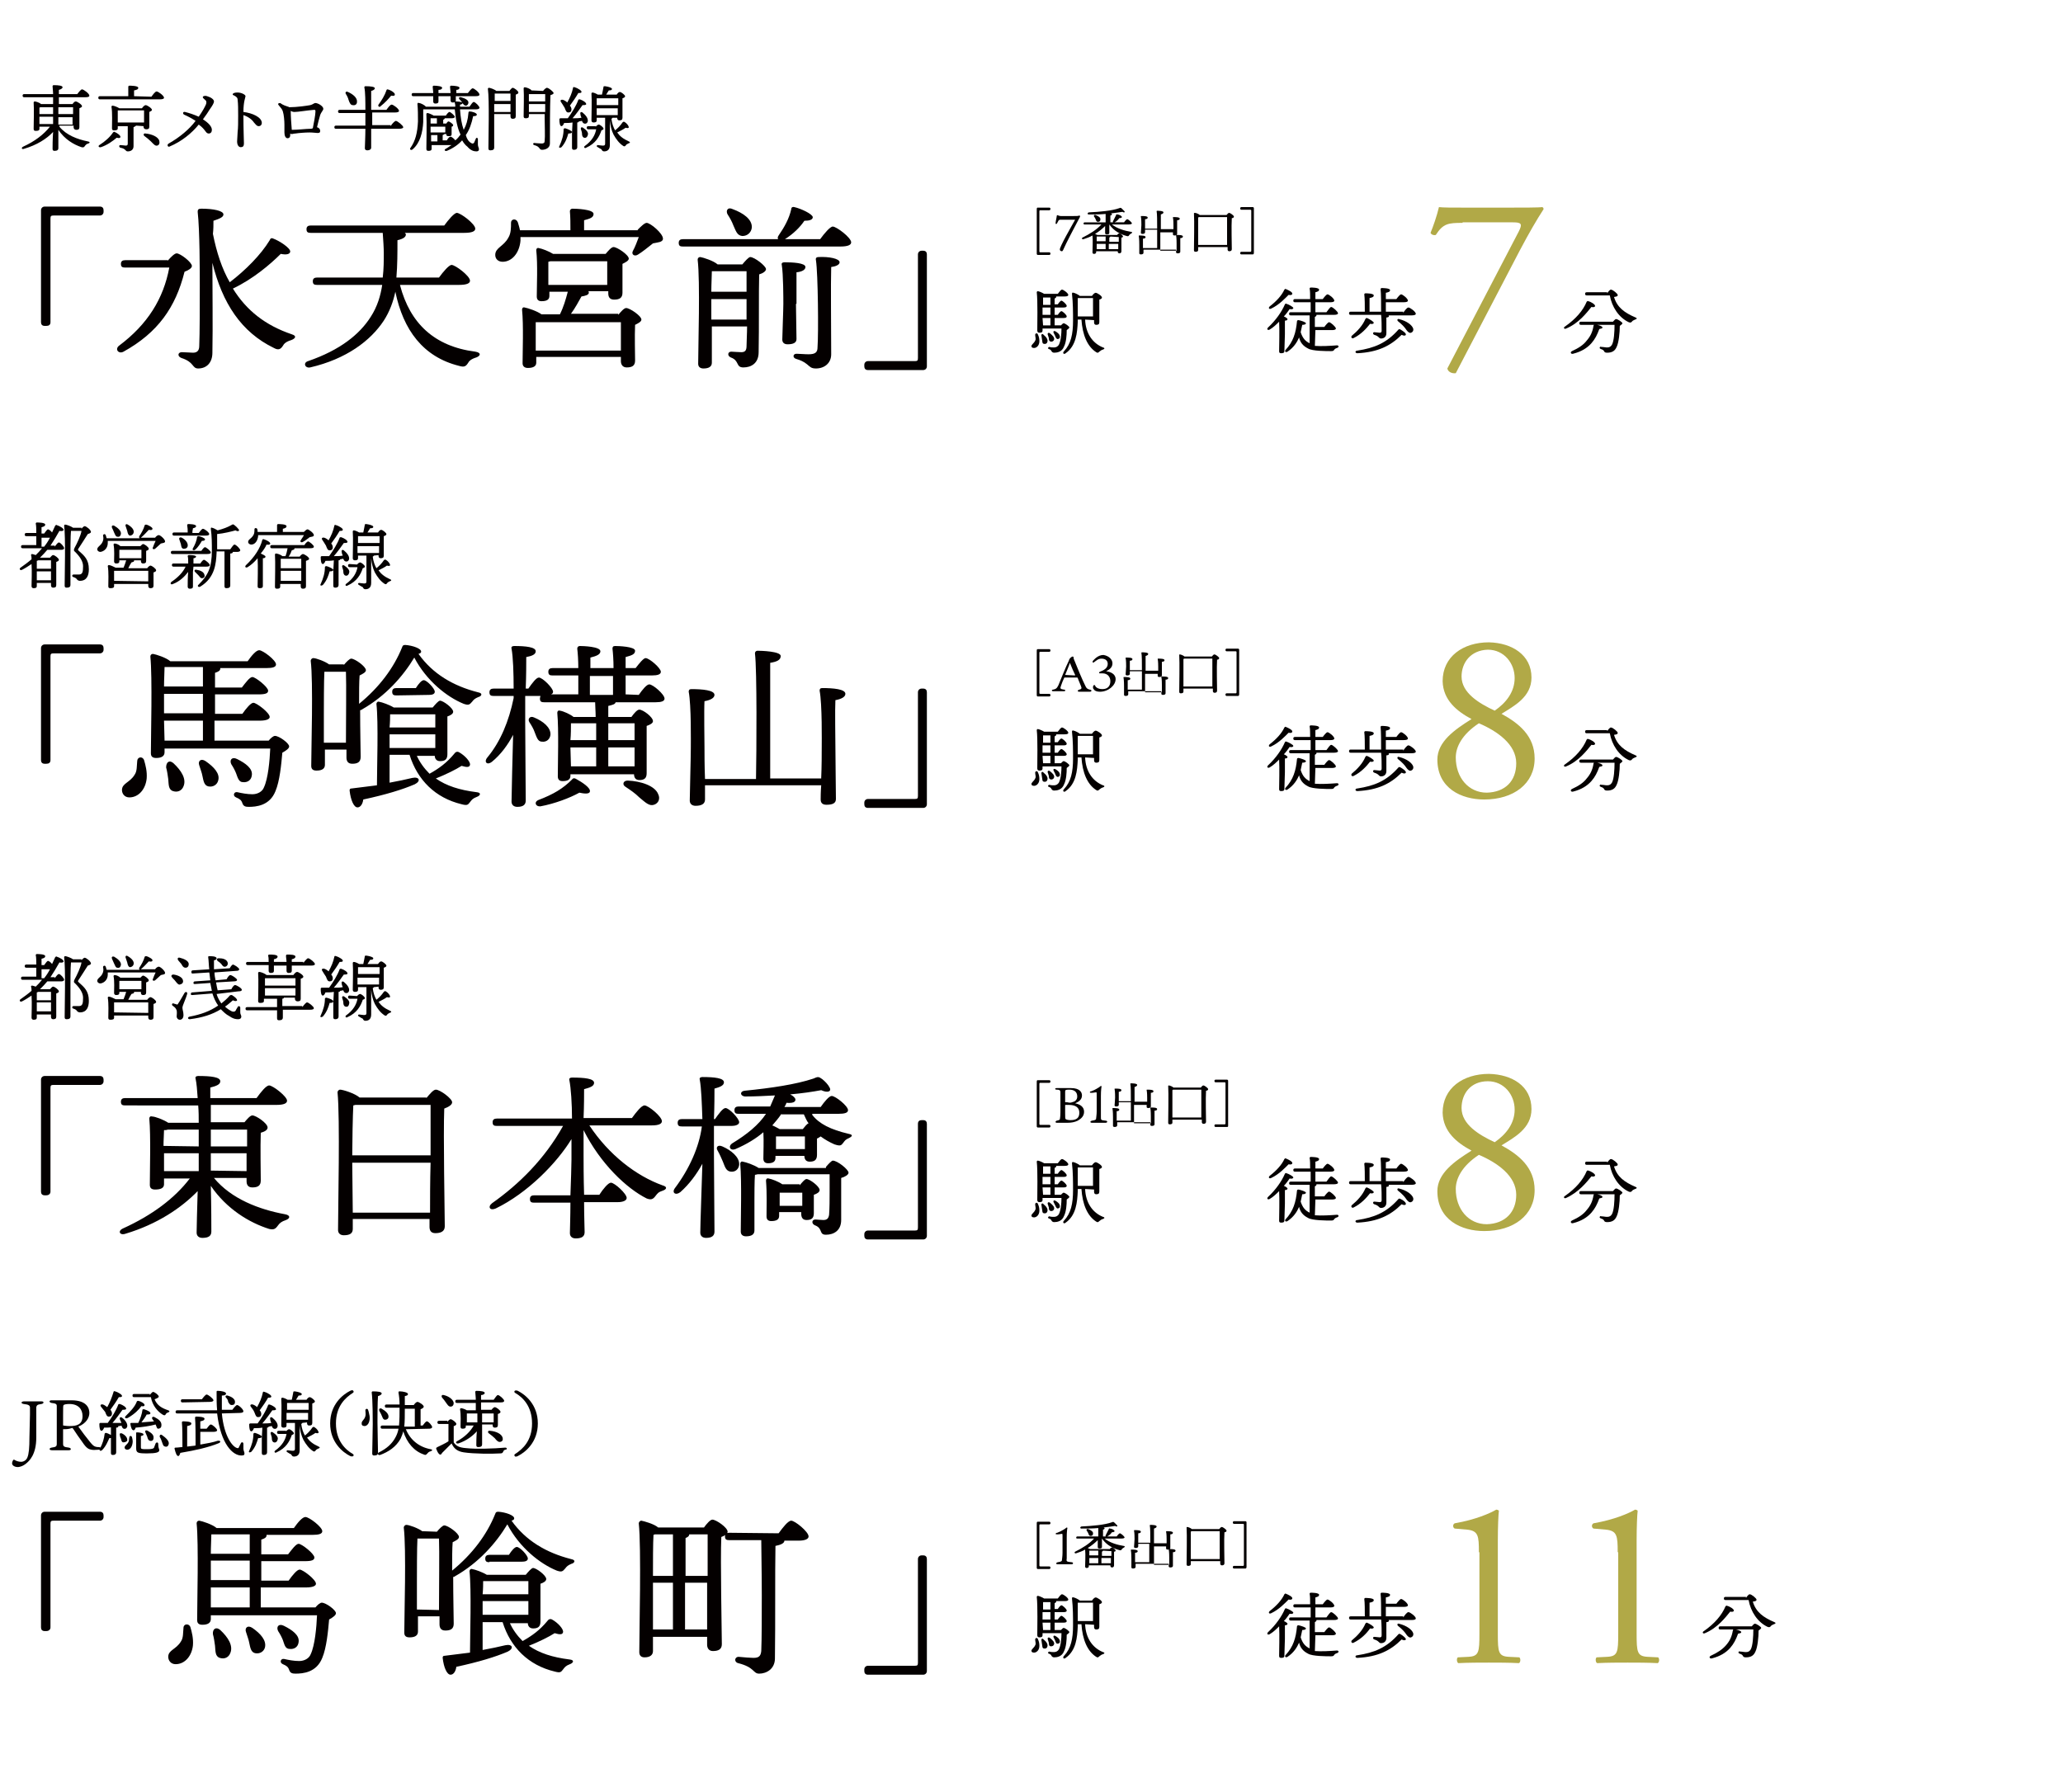 <?xml version="1.0" encoding="utf-8"?>
<!-- Generator: Adobe Illustrator 25.0.1, SVG Export Plug-In . SVG Version: 6.00 Build 0)  -->
<svg version="1.1" id="レイヤー_1" xmlns="http://www.w3.org/2000/svg" xmlns:xlink="http://www.w3.org/1999/xlink" x="0px"
	 y="0px" viewBox="0 0 392.4 340.9" style="enable-background:new 0 0 392.4 340.9;" xml:space="preserve">
<style type="text/css">
	.st0{fill:#040000;}
	.st1{fill:#B1A947;}
</style>
<g>
	<g>
		<g>
			<path class="st0" d="M11.3,24.1c1.3,1.6,3.4,2.4,5.4,2.8c0.5,0.1,0.4,0.3,0.1,0.4c-0.4,0.1-0.5,0.3-0.6,0.4
				C16,28,15.9,28.1,15.5,28c-1.5-0.5-3.2-1.5-4.4-3.3c0,1.5,0,3.1,0,3.5c0,0.3-0.2,0.5-0.7,0.5c-0.3,0-0.4-0.1-0.4-0.4
				c0-0.4,0-1.8,0.1-3.2c-1.2,1.3-3.1,2.5-5.5,3.2c-0.5,0.2-0.6-0.2-0.2-0.4c2.2-1,3.9-2.3,5.1-3.8h-2v0.4c0,0.3-0.2,0.4-0.7,0.4
				c-0.3,0-0.4-0.1-0.4-0.4c0-1,0.1-3.7,0-5c0-0.1,0.1-0.2,0.2-0.2c0.2,0,0.9,0.2,1.2,0.5h2.3c0-0.4,0-0.9,0-1.3H4.6
				c-0.2,0-0.3-0.1-0.3-0.3c0-0.2,0.1-0.3,0.3-0.3h5.5c0-0.6-0.1-1.1-0.1-1.5c0-0.1,0.1-0.2,0.2-0.2c1,0,1.7,0.1,1.7,0.4
				c0,0.2-0.3,0.4-0.7,0.5c0,0.2,0,0.5,0,0.8h3.5c0.3-0.4,0.7-0.9,0.9-0.9c0.3,0,1.4,0.8,1.4,1.2c0,0.2-0.2,0.3-0.8,0.3h-5v1.3h2.6
				c0.2-0.3,0.4-0.5,0.6-0.5c0.3,0,1.2,0.6,1.2,0.9c0,0.2-0.3,0.3-0.5,0.4c0,1,0,3.1,0,3.6c0,0.4-0.2,0.5-0.6,0.5
				c-0.3,0-0.5-0.2-0.5-0.5v-0.3h-2.7C11.3,23.9,11.3,24.1,11.3,24.1z M10.1,21.7c0-0.4,0-0.8,0-1.3H7.8c-0.1,0-0.2,0-0.3,0.1
				c0,0.2,0,0.8,0,1.2L10.1,21.7L10.1,21.7z M7.5,23.6h2.6c0-0.4,0-0.7,0-1v-0.4H7.5v0.1V23.6z M11.1,20.4v1.3h2.8c0-0.5,0-1,0-1.3
				H11.1z M13.8,23.6v-1.3h-2.7v0.1c0,0.3,0,0.7,0,1.3h2.7V23.6z"/>
			<path class="st0" d="M28.8,18.4c0.3-0.4,0.7-1,1-1s1.4,0.8,1.4,1.2c0,0.2-0.3,0.3-0.8,0.3H19c-0.2,0-0.3-0.1-0.3-0.3
				c0-0.2,0.1-0.3,0.3-0.3h5.4c0-0.6,0-1.4,0-1.8c0-0.1,0.1-0.2,0.2-0.2c0.2,0,1.7,0,1.7,0.4c0,0.3-0.3,0.4-0.8,0.5v1.1L28.8,18.4
				L28.8,18.4z M22.2,26.2c-0.7,0.6-1.8,1.4-3,1.8c-0.4,0.1-0.6-0.2-0.3-0.4c1.1-0.7,2-1.5,2.6-2.4c0.1-0.1,0.2-0.2,0.3-0.1
				c0.5,0.2,1.2,0.7,1.1,1C22.8,26.3,22.6,26.3,22.2,26.2z M25.9,23.9c-0.1,0.1-0.3,0.2-0.5,0.3v3.6c0,0.7-0.5,1-1.1,1
				c-0.5,0-0.3-0.5-1.4-0.7c-0.3-0.1-0.3-0.5,0-0.5s0.8,0.1,1,0.1c0.3,0,0.4-0.1,0.4-0.4c0-0.7,0-2.5,0-3.3h-1.9v0.4
				c0,0.3-0.2,0.4-0.7,0.4c-0.3,0-0.4-0.1-0.4-0.4c0-0.9,0.1-3-0.1-4.1c0-0.1,0.1-0.2,0.2-0.2c0.3,0,1,0.3,1.3,0.5H27
				c0.2-0.3,0.5-0.6,0.7-0.6c0.3,0,1.2,0.6,1.2,0.9c0,0.2-0.3,0.3-0.5,0.4c0,0.9,0,2.3,0,2.8c0,0.4-0.2,0.5-0.6,0.5
				c-0.3,0-0.5-0.2-0.5-0.5V24L25.9,23.9L25.9,23.9z M22.4,23.3h5c0-0.7,0-1.7,0-2.3h-5c0,0.3,0,1.2,0,1.4V23.3z M30.3,26.8
				c0.1,0.4,0,0.8-0.4,0.9s-0.7-0.3-1.2-0.8c-0.4-0.4-0.8-0.7-1.2-1c-0.3-0.2-0.2-0.6,0.2-0.5C28.8,25.5,30.1,26,30.3,26.8z"/>
			<path class="st0" d="M32.1,27.3c2.1-1.2,3.9-2.7,5.1-4.3c-0.6-0.4-1.3-0.8-2.2-1.2c-0.3-0.2-0.2-0.6,0.2-0.5
				c0.8,0.2,1.7,0.5,2.6,0.9c0.7-1,1.2-1.9,1.4-2.4c0.1-0.4,0.1-0.6-0.3-0.9c-0.2-0.2-0.4-0.3-0.3-0.5c0.1-0.2,0.6-0.2,0.8-0.1
				c0.7,0.2,1.3,0.6,1.3,1c0,0.3-0.3,0.8-0.8,1.5c-0.3,0.5-0.7,1.1-1.3,1.9c1.1,0.7,1.7,1.4,1.7,2c0,0.4-0.2,0.7-0.6,0.7
				c-0.2,0-0.4-0.1-0.6-0.4c-0.3-0.4-0.6-0.8-1.3-1.3c-1.3,1.6-3.2,3.2-5.6,4.2C31.9,28,31.7,27.5,32.1,27.3z"/>
			<path class="st0" d="M44.5,17.7c0.3-0.1,0.5-0.1,0.7-0.1c0.7,0,1.5,0.4,1.5,0.7c0,0.2-0.4,1-0.4,3c1.7,0.2,3.5,1,3.5,2.1
				c0,0.3-0.2,0.6-0.6,0.6c-0.4,0-0.6-0.4-0.9-0.7c-0.4-0.6-1.1-1.1-2-1.4c0,2.8,0.1,4.9,0.1,5.4S46.2,28,45.8,28s-0.7-0.4-0.7-1.1
				c0-0.4,0.1-1.3,0.1-1.8c0.1-0.7,0.1-1.9,0.1-3.1s0-2.2-0.1-3c0-0.4-0.2-0.6-0.8-0.9C44.2,18.1,44.2,17.8,44.5,17.7L44.5,17.7z"/>
			<path class="st0" d="M54.8,20.3c0.1,0,0.2,0.1,0.2,0.1c1.5,0,3.5-0.3,4-0.4s0.7-0.4,1-0.4c0.5,0,1.5,0.6,1.5,1.1
				c0,0.3-0.4,0.6-0.6,1.2c-0.2,0.6-0.4,1.5-0.6,2.3c0.4,0.1,0.6,0.4,0.6,0.7c0,0.3-0.1,0.4-0.5,0.4c-0.2,0-0.9-0.1-1.5-0.1
				c-0.8,0-2.1,0.1-2.7,0.2c-0.3,0-0.5,0.1-0.7,0.1c-0.1,0-0.2,0-0.3-0.1c0,0.1,0,0.3,0,0.3c0,0.5-0.3,0.6-0.5,0.6
				c-0.4,0-0.6-0.5-0.6-1.1c0-0.5,0-0.8,0-1.5s-0.1-1.9-0.3-2.5c-0.1-0.4-0.4-0.7-0.8-1.2c-0.2-0.2-0.1-0.4,0.3-0.4
				C53.8,20,54.5,20.2,54.8,20.3z M55.3,21.1c0,0.9,0.1,2.5,0.2,3.6c1.1,0,2.8-0.2,3.5-0.2c0.2,0,0.3,0,0.5-0.1
				c0.2-1,0.5-2.6,0.5-3.1c0-0.4,0-0.4-0.3-0.4c-1.3,0.1-3,0.4-3.7,0.4C55.7,21.3,55.5,21.2,55.3,21.1z"/>
			<path class="st0" d="M74.3,24c0.3-0.5,0.8-1,1-1c0.3,0,1.4,0.9,1.4,1.2c0,0.2-0.3,0.3-0.9,0.3h-5.2c0,1.5,0,3.3,0,3.6
				c0,0.3-0.3,0.5-0.7,0.5c-0.3,0-0.5-0.1-0.5-0.4c0-0.4,0.1-2.2,0.1-3.7h-5.6c-0.2,0-0.3-0.1-0.3-0.3c0-0.2,0.1-0.3,0.3-0.3h5.6
				c0-0.6,0-1.1,0-1.4v-1h-4.9c-0.2,0-0.3-0.1-0.3-0.3c0-0.2,0.1-0.3,0.3-0.3h4.9c0-1.4,0-3.4-0.2-4.3c0-0.1,0.1-0.2,0.2-0.2
				c1,0,1.8,0.1,1.8,0.4c0,0.2-0.3,0.4-0.7,0.5c0,0.6,0,2.4,0,3.6h2.9c0.3-0.4,0.7-1,1-1s1.4,0.8,1.4,1.2c0,0.2-0.3,0.3-0.8,0.3
				h-4.3v0.8c0,0.3,0,0.9,0,1.6h3.5C74.3,23.8,74.3,24,74.3,24z M65.8,17.9c-0.2-0.3,0-0.6,0.4-0.4c0.9,0.4,1.8,1.1,1.7,1.9
				c0,0.4-0.3,0.7-0.8,0.6c-0.4,0-0.6-0.4-0.8-1C66.2,18.6,66,18.2,65.8,17.9z M72,19.9c0.6-0.8,1.2-1.8,1.5-2.7
				c0-0.1,0.1-0.2,0.2-0.2c0.6,0.1,1.5,0.7,1.4,1c0,0.2-0.2,0.3-0.7,0.2c-0.5,0.6-1.1,1.3-2,2C72.2,20.5,71.8,20.2,72,19.9z"/>
			<path class="st0" d="M89.6,27.2c0.3,0.2,0.5,0.1,0.6-0.1s0.2-0.5,0.3-0.7c0.1-0.3,0.4-0.2,0.4,0.1c0,0.3,0,0.7,0,1
				c0,0.4,0.2,0.6,0.2,0.9s-0.2,0.4-0.5,0.4c-0.5,0-1.1-0.2-1.7-0.9c-0.4-0.3-0.7-0.7-1-1.2c-0.7,0.8-1.7,1.5-2.9,2
				c-0.4,0.1-0.6-0.2-0.2-0.4c0.4-0.2,0.7-0.5,1.1-0.7h-3.8v0.7c0,0.3-0.2,0.4-0.6,0.4c-0.3,0-0.4-0.1-0.4-0.4c0-1.2,0.1-5.1,0-6.6
				c0-0.1,0.1-0.2,0.2-0.2c0.2,0,0.9,0.3,1.2,0.5h2.3c0.2-0.3,0.5-0.7,0.7-0.7s1,0.7,1,0.9c0,0.2-0.2,0.3-0.6,0.3h-1.3l0,0
				c0,0.1-0.1,0.2-0.3,0.3v0.7h0.6c0.1-0.2,0.3-0.4,0.4-0.4c0.2,0,0.9,0.5,0.9,0.7c0,0.1-0.1,0.3-0.3,0.3v1.4c0,0.4-0.2,0.4-0.6,0.4
				c-0.3,0-0.4-0.1-0.4-0.3v-0.1h-0.4c0,0.1-0.1,0.1-0.3,0.2v1H85c0.2-0.4,0.5-0.7,0.7-0.7s0.7,0.4,0.9,0.7c0.4-0.3,0.7-0.7,1-1.1
				c-0.6-1.2-0.9-2.8-1.1-4.8h-6c0,0.7,0,1.5,0,2.4c-0.1,2-0.6,4-2,5.2c-0.3,0.3-0.7,0-0.4-0.3c0.9-1.3,1.3-2.8,1.4-5
				c0-1.1,0-2.3-0.1-3.3c0-0.2,0.1-0.3,0.3-0.2c0.3,0,1.1,0.4,1.3,0.7h5.6c0-0.2,0-0.5-0.1-0.7c0-0.1,0-0.1,0-0.2
				c-0.1,0.1-0.2,0.1-0.4,0.1c-0.2,0-0.4-0.1-0.4-0.4c0-0.2,0-0.5,0-0.8h-2.3v1c0,0.3-0.2,0.4-0.6,0.4c-0.2,0-0.4-0.1-0.4-0.4
				c0-0.2,0-0.6,0-1h-3.8c-0.2,0-0.3-0.1-0.3-0.3c0-0.2,0.1-0.3,0.3-0.3h3.8c0-0.4-0.1-0.9-0.1-1.2c0-0.1,0.1-0.2,0.2-0.2
				c0.6,0,1.6,0.1,1.6,0.4c0,0.2-0.2,0.4-0.7,0.4v0.6h2.3c0-0.4-0.1-0.9-0.1-1.2c0-0.1,0.1-0.2,0.2-0.2c0.6,0,1.6,0.1,1.6,0.4
				c0,0.2-0.2,0.4-0.6,0.4v0.6H89c0.3-0.4,0.7-0.9,0.9-0.9c0.3,0,1.3,0.8,1.3,1.2c0,0.2-0.2,0.3-0.8,0.3h-3.7v0.8
				c0,0.1,0,0.2-0.1,0.2h0.1c0.5,0,1.3,0.1,1.3,0.3c0,0.1-0.2,0.3-0.5,0.3v0.4h1.8c0.3-0.4,0.6-0.9,0.8-0.9c0.3,0,1.1,0.8,1.1,1.1
				c0,0.2-0.3,0.3-0.6,0.3h-3.1c0.1,1.5,0.3,2.8,0.7,3.9c0.5-0.9,0.8-1.9,0.9-3.2c0-0.2,0.1-0.3,0.2-0.3c0.5,0,1.4,0.3,1.4,0.6
				c0,0.2-0.2,0.3-0.7,0.3c-0.3,1.4-0.7,2.6-1.4,3.6C88.8,26.4,89.1,26.9,89.6,27.2z M84.7,25.2c0-0.4,0-0.8,0-1.1h-2.8v1v0.1H84.7z
				 M82,26.9h1.2v-1.2H82V26.9z M83.1,23.5v-1h-1.2c0,0.2,0,0.6,0,1H83.1z M89.1,19.5c0,0.3-0.2,0.6-0.5,0.6s-0.5-0.3-0.7-0.6
				c-0.1-0.2-0.3-0.4-0.5-0.6s-0.1-0.5,0.3-0.4C88.4,18.7,89.1,19,89.1,19.5z"/>
			<path class="st0" d="M96.9,17.3c0.2-0.3,0.5-0.6,0.6-0.6c0.3,0,1.1,0.6,1.1,0.9c0,0.2-0.2,0.3-0.5,0.4c0,1,0,3.6,0,4.1
				c0,0.4-0.2,0.5-0.6,0.5c-0.3,0-0.4-0.2-0.4-0.5v-0.4H94v0.7c0,0.6,0,5.1,0,5.7c0,0.3-0.2,0.5-0.7,0.5c-0.3,0-0.4-0.1-0.4-0.4
				c0-1.7,0.2-9.2-0.1-11.3c0-0.1,0.1-0.2,0.2-0.2c0.2,0,1.1,0.3,1.4,0.6L96.9,17.3L96.9,17.3z M97.1,21.3v-1.5H94c0,0.5,0,1,0,1.5
				H97.1z M97.1,19.2c0-0.5,0-1,0-1.4h-3c0,0.3,0,0.8,0,1.4H97.1z M103.3,17.3c0.2-0.3,0.6-0.6,0.7-0.6c0.4,0,1.3,0.8,1.3,1
				s-0.3,0.3-0.6,0.4c-0.1,2.3-0.1,6.2-0.1,9.2c0,0.9-0.9,1.2-1.5,1.2s-0.3-0.6-1.5-0.9c-0.3-0.1-0.2-0.4,0-0.4
				c0.1,0,0.9,0.1,1.4,0.1c0.4,0,0.6-0.1,0.6-0.5c0.1-0.9,0-2.9,0-4.3v-0.8h-3v0.4c0,0.3-0.2,0.4-0.6,0.4c-0.3,0-0.4-0.1-0.4-0.4
				c0-1,0.1-4,0-5.3c0-0.1,0.1-0.2,0.2-0.2c0.3,0,1.1,0.3,1.3,0.6L103.3,17.3L103.3,17.3z M100.6,17.9c0,0.3,0,0.9,0,1.4h3.1v-1.4
				H100.6z M103.7,21.3v-1.5h-3.1l0,0v1.5H103.7z"/>
			<path class="st0" d="M108.8,25.1c0,0.2-0.2,0.3-0.7,0.3c-0.2,0.7-0.5,1.7-1.3,2.6c-0.3,0.2-0.6,0.1-0.4-0.2
				c0.5-1.1,0.8-2.1,0.8-3.2c0-0.1,0.1-0.2,0.3-0.2C107.9,24.5,108.8,24.9,108.8,25.1z M108.9,23.3c-0.5,0.1-1.1,0.1-1.6,0.1
				c-0.1,0.3-0.3,0.6-0.5,0.6c-0.3,0-0.4-0.6-0.4-1.3c0-0.1,0.1-0.2,0.2-0.2c0.5,0,1,0,1.4,0c0.8-1.1,1.6-2.4,2-3.5
				c0-0.1,0.2-0.1,0.3-0.1c0.6,0.2,1.2,0.6,1.2,0.9c0,0.2-0.4,0.2-0.7,0.2c-0.5,0.7-1.2,1.7-1.9,2.5c0.6,0,1.2,0,1.7-0.1
				c-0.1-0.2-0.2-0.5-0.2-0.7c-0.1-0.3,0.1-0.5,0.4-0.3c0.6,0.5,1.1,1.1,1,1.7c-0.1,0.3-0.3,0.5-0.7,0.4c-0.2-0.1-0.3-0.2-0.4-0.5
				c-0.2,0-0.4,0.1-0.6,0.1l0,0c0,0.1-0.1,0.2-0.3,0.2v2c0,1.4,0,2.4,0,2.7c0,0.3-0.2,0.5-0.6,0.5c-0.3,0-0.4-0.1-0.4-0.4
				c0-0.4,0-1.4,0-2.8L108.9,23.3L108.9,23.3z M106.7,19.4c-0.2-0.3,0-0.5,0.4-0.4c0.3,0.1,0.6,0.3,0.8,0.5c0.5-0.9,0.9-1.8,1.1-2.8
				c0-0.1,0.1-0.2,0.3-0.1c0.7,0.2,1.4,0.7,1.3,0.9c0,0.2-0.3,0.2-0.6,0.2c-0.4,0.7-1,1.6-1.6,2.4c0.2,0.2,0.3,0.5,0.3,0.7
				c0,0.4-0.2,0.6-0.6,0.6s-0.5-0.4-0.7-0.9C107.1,20,106.9,19.7,106.7,19.4z M111.1,26.2c-0.3-0.1-0.4-0.4-0.4-0.8
				c0-0.2-0.1-0.5-0.2-0.8s0.1-0.5,0.4-0.3c0.6,0.4,1.1,0.9,0.9,1.4C111.7,26.1,111.4,26.3,111.1,26.2z M113.3,24.1
				c0.2-0.2,0.4-0.4,0.6-0.4s0.9,0.5,0.9,0.8c0,0.1-0.1,0.2-0.4,0.3c-0.4,1.2-1.1,2.5-2.9,3.3c-0.3,0.2-0.5-0.1-0.3-0.3
				c1.4-1,2-2.1,2.2-3.2h-1.5c-0.2,0-0.3-0.1-0.3-0.3c0-0.2,0.1-0.3,0.3-0.3h1.4C113.3,24,113.3,24.1,113.3,24.1z M116.5,22.4
				c0,0.1-0.1,0.1-0.2,0.2c0.1,0.9,0.4,1.7,0.7,2.2c0.5-0.4,1-0.9,1.4-1.5c0.1-0.1,0.2-0.2,0.4-0.1c0.5,0.3,0.8,0.8,0.8,1
				s-0.3,0.2-0.6,0.1c-0.4,0.3-1,0.6-1.6,0.9c0.5,0.7,1.1,1.2,2.2,1.7c0.3,0.1,0.3,0.3-0.1,0.4c-0.2,0.1-0.4,0.2-0.5,0.4
				c-0.1,0.1-0.2,0.2-0.4,0.1c-0.8-0.5-1.4-1.3-1.9-2.2c-0.4-0.8-0.6-1.7-0.7-2.7v4.7c0,0.9-0.5,1.2-1.1,1.2c-0.3,0-0.4-0.2-0.5-0.4
				c-0.2-0.1-0.4-0.2-0.7-0.4c-0.1-0.1-0.2-0.1-0.2-0.2s0.1-0.2,0.2-0.2s0.7,0.1,0.9,0.1c0.3,0,0.5,0,0.5-0.4c0-0.6,0-3.8,0-4.9
				h-1.6v0.5c0,0.3-0.2,0.4-0.6,0.4c-0.2,0-0.4-0.1-0.4-0.4c0-1,0.1-3.8,0-5.1c0-0.1,0.1-0.2,0.2-0.2c0.2,0,0.7,0.2,1,0.4h0.8
				c0.1-0.4,0.2-1,0.3-1.5c0-0.1,0.1-0.1,0.3-0.1c0.7,0.1,1.3,0.3,1.3,0.5s-0.1,0.3-0.6,0.3c-0.2,0.3-0.3,0.5-0.5,0.8h2
				c0.2-0.3,0.4-0.5,0.6-0.5c0.3,0,1,0.6,1,0.8c0,0.2-0.2,0.3-0.5,0.4c0,0.9,0,3.2,0,3.7c0,0.4-0.2,0.5-0.6,0.5
				c-0.3,0-0.4-0.2-0.4-0.5l0,0L116.5,22.4L116.5,22.4z M113.5,18.7c0,0.3,0,0.8,0,1.3h4.1c0-0.5,0-1,0-1.3H113.5z M117.5,21.9v-1.3
				h-4v1.3H117.5z"/>
		</g>
	</g>
</g>
<g>
	<path class="st0" d="M197.4,63.6c0.2,0.4,0.3,0.8,0.3,1.3c0,0.9-0.6,1.3-1,1.3c-0.3,0-0.5-0.1-0.5-0.3c-0.1-0.3,0.5-0.6,0.7-1.1
		c0.2-0.3,0-0.7,0-1.1C196.9,63.4,197.3,63.3,197.4,63.6z M201.8,61.9c0.2-0.2,0.4-0.4,0.5-0.4c0.3,0,1.1,0.6,1.1,0.8
		c0,0.1-0.2,0.3-0.5,0.5c0,1-0.1,2.3-0.5,3.1c-0.4,1.1-1.4,1.2-1.9,1.2c-0.2,0-0.4-0.1-0.5-0.3c-0.1-0.2-0.2-0.3-0.5-0.4
		s-0.1-0.4,0.1-0.4c0.3,0.1,0.6,0.1,0.9,0.1c0.4,0,0.7-0.2,0.9-0.5c0.4-0.8,0.5-2.1,0.5-3.1h-3.6v0.4c0,0.3-0.2,0.4-0.6,0.4
		c-0.2,0-0.4-0.1-0.4-0.4c0-1.2,0.1-5.7-0.1-7.3c0-0.1,0.1-0.2,0.2-0.2c0.2,0,0.9,0.3,1.2,0.5h2.6c0.3-0.4,0.6-0.8,0.8-0.8
		c0.3,0,1.2,0.7,1.2,1c0,0.2-0.2,0.3-0.7,0.3h-1.6c0,0,0,0,0,0.1s-0.1,0.2-0.3,0.3v1.1h0.6c0.2-0.3,0.5-0.7,0.7-0.7s1,0.7,1,1
		c0,0.2-0.2,0.3-0.6,0.3h-1.7v1.4h0.6c0.2-0.3,0.5-0.7,0.7-0.7s1,0.7,1,1c0,0.2-0.2,0.3-0.6,0.3h-1.7v1.4L201.8,61.9L201.8,61.9z
		 M199.2,65.1c-0.1,0.3-0.4,0.4-0.7,0.3s-0.2-0.4-0.3-0.8c0-0.2-0.1-0.5-0.1-0.7c-0.1-0.3,0.2-0.5,0.4-0.2
		C199,64.1,199.4,64.6,199.2,65.1z M199.8,58.5h-1.5v0.9v0.5h1.5V58.5z M199.8,58v-1.4h-1.4c0,0.3,0,0.9,0,1.4H199.8z M198.4,61.9
		h1.4v-1.4h-1.5L198.4,61.9z M199.5,64.3c-0.1-0.2-0.1-0.4-0.2-0.6c-0.1-0.3,0.1-0.5,0.4-0.3c0.5,0.4,0.9,0.8,0.8,1.2
		c-0.1,0.3-0.3,0.4-0.6,0.4C199.5,64.9,199.5,64.6,199.5,64.3z M200.7,63.9c-0.1-0.2-0.2-0.4-0.3-0.6s0-0.4,0.3-0.3
		c0.5,0.3,0.9,0.6,0.9,1.1c0,0.3-0.2,0.4-0.5,0.4C200.9,64.4,200.8,64.2,200.7,63.9z M206.4,60.8c0.1,2.6,1.4,4.5,3.4,5.3
		c0.4,0.1,0.3,0.3,0,0.4c-0.4,0.1-0.5,0.3-0.7,0.4c-0.2,0.2-0.3,0.3-0.6,0.1c-1.7-1.1-2.6-3.3-2.8-6.2H205v0.4
		c-0.1,2.1-0.3,4.6-2.3,6c-0.3,0.3-0.7,0-0.3-0.4c1.3-1.4,1.7-3.2,1.7-5.8c0-1.4,0-3.4-0.2-5.1c0-0.2,0.1-0.3,0.3-0.2
		c0.2,0,1,0.4,1.2,0.6h2.3c0.2-0.3,0.5-0.6,0.7-0.6c0.3,0,1.2,0.6,1.2,0.9c0,0.2-0.2,0.3-0.5,0.4c0,1.1,0,3.7,0,4.3
		c0,0.4-0.2,0.5-0.6,0.5c-0.3,0-0.4-0.2-0.4-0.5v-0.4L206.4,60.8L206.4,60.8z M205,56.7c0,1.1,0,2.4,0,3.5h2.9c0-1.1,0-2.8,0-3.5
		H205z"/>
	<path class="st0" d="M244.3,66.8c0,0.3-0.2,0.4-0.6,0.4c-0.3,0-0.4-0.1-0.4-0.4c0-0.8,0.1-4,0-5.6c-0.5,0.5-1.1,1.1-1.8,1.5
		c-0.4,0.2-0.6-0.1-0.3-0.4c1.5-1.4,2.6-3,3.2-4.4c0.1-0.1,0.1-0.2,0.3-0.1c0.4,0.1,1.3,0.6,1.3,0.8s-0.3,0.3-0.7,0.2
		c-0.3,0.4-0.6,0.9-1.1,1.4c0.3,0.1,0.7,0.4,0.7,0.5c0,0.2-0.2,0.3-0.5,0.3c0,0.5,0,2.2,0,2.6L244.3,66.8z M241.5,58.3
		c1.3-1,2.3-2.1,2.8-3.2c0.1-0.1,0.2-0.2,0.3-0.1c0.5,0.2,1.3,0.6,1.2,0.9c0,0.2-0.3,0.3-0.7,0.2c-0.6,0.6-1.8,1.9-3.3,2.6
		C241.4,58.9,241.2,58.6,241.5,58.3z M250.1,65.8c1.2,0.1,2.9,0,4.2-0.1c0.4,0,0.4,0.4,0,0.5c-0.3,0.1-0.4,0.2-0.5,0.3
		c-0.1,0.2-0.2,0.3-0.6,0.3c-0.9,0-3.6,0-4.4-0.5c-1-0.5-1.5-1.2-1.7-2.1c-0.4,0.9-1,1.9-2.2,2.7c-0.3,0.2-0.6,0-0.4-0.3
		c1.5-1.6,2-3.3,2.2-5.5c0-0.1,0.1-0.2,0.3-0.2c0.5,0.1,1.4,0.4,1.4,0.6s-0.3,0.3-0.7,0.3c-0.1,0.5-0.2,0.9-0.3,1.4
		c0.4,1.2,0.9,1.7,1.7,2.1V60h-3.6c-0.2,0-0.3-0.1-0.3-0.3s0.1-0.3,0.3-0.3h3.8c0-0.6,0-1.2,0-1.9h-3c-0.2,0-0.3-0.1-0.3-0.3
		s0.1-0.3,0.3-0.3h2.9c0-0.8,0-1.6-0.1-2c0-0.1,0.1-0.2,0.2-0.2c0.2,0,1.6,0,1.6,0.4c0,0.3-0.3,0.4-0.7,0.5v1.3h1.4
		c0.3-0.4,0.7-0.9,0.9-0.9c0.3,0,1.3,0.8,1.3,1.2c0,0.2-0.3,0.3-0.7,0.3h-2.9v1.9h2.1c0.3-0.4,0.7-1,0.9-1c0.3,0,1.3,0.9,1.3,1.2
		c0,0.2-0.3,0.3-0.8,0.3h-3.3c0,0,0,0,0,0.1s-0.1,0.2-0.3,0.3v1.9h1.8c0.3-0.4,0.7-0.9,0.9-0.9c0.3,0,1.3,0.9,1.3,1.2
		c0,0.2-0.3,0.3-0.7,0.3h-3.2L250.1,65.8L250.1,65.8z"/>
	<path class="st0" d="M266.9,59.5c0.3-0.4,0.7-1,1-1s1.4,0.8,1.4,1.2c0,0.2-0.3,0.3-0.8,0.3h-4.4l0.1,0.1c0,0.2-0.2,0.3-0.5,0.3v3
		c0,0.7-0.5,1-1,1s-0.3-0.4-1.3-0.7c-0.3-0.1-0.3-0.5,0-0.5s0.8,0.1,1,0.1c0.3,0,0.4-0.1,0.4-0.4c0-0.6,0-2.3-0.1-3h-5.8
		c-0.2,0-0.3-0.1-0.3-0.3s0.1-0.3,0.3-0.3h2.7c0-1.1,0-2.6-0.1-3.3c0-0.1,0.1-0.2,0.2-0.2c0.2,0,1.6,0,1.6,0.4
		c0,0.3-0.3,0.4-0.8,0.5v2.6h2.2c0-1.4,0-3.5-0.1-4.3c0-0.1,0.1-0.2,0.2-0.2c0.2,0,1.6,0,1.6,0.4c0,0.3-0.3,0.4-0.8,0.5v1.2h2
		c0.3-0.4,0.7-0.9,0.9-0.9c0.3,0,1.3,0.8,1.3,1.2c0,0.2-0.3,0.3-0.8,0.3h-3.4v1.8h3.3L266.9,59.5L266.9,59.5z M257.5,64.3
		c-0.3,0.2-0.6-0.1-0.4-0.4c1.1-0.9,2.1-2,2.6-3.2c0.1-0.1,0.1-0.2,0.3-0.2c0.5,0.2,1.3,0.7,1.3,0.9s-0.3,0.3-0.7,0.2
		C259.9,62.5,258.9,63.6,257.5,64.3z M267.4,63.7c-0.1,0.2-0.4,0.2-0.8,0c-2.1,2.1-4.5,3.3-8.4,3.5c-0.5,0-0.5-0.5,0-0.5
		c3.2-0.5,5.5-1.4,7.8-4c0.1-0.1,0.2-0.1,0.4,0C266.9,63,267.5,63.4,267.4,63.7z M268.8,62.5c0.1,0.4-0.1,0.7-0.4,0.8
		s-0.5-0.1-0.7-0.3s-0.4-0.6-0.8-1c-0.3-0.3-0.6-0.6-1-0.9c-0.2-0.2-0.1-0.5,0.2-0.4C267.7,61.1,268.6,61.9,268.8,62.5z"/>
	<path class="st1" d="M278.2,42.4c-2.7,0-3.7,0.1-5.1,2.3c-0.3,0.1-0.8,0-1-0.4c0.5-1.2,1.2-3.2,1.6-4.9c0.8,0.1,2.4,0.1,5.1,0.1
		h8.1c2.6,0,5.9,0,6.4-0.1c0.2,0,0.3,0.2,0.3,0.4c-1.3,2-2.7,4.4-4.5,7.8L276.9,71c-0.8,0.1-1.5-0.3-1.6-0.9L288.9,44
		c0.7-1.4,0.5-1.7-1.1-1.7h-9.6L278.2,42.4L278.2,42.4z"/>
	<path class="st0" d="M297.9,62.5c-0.4,0.2-0.6-0.2-0.2-0.4c2-1.4,3.4-3,4.1-4.7c0.1-0.1,0.2-0.2,0.3-0.1c0.5,0.1,1.3,0.6,1.3,0.9
		c0,0.2-0.3,0.3-0.7,0.2C301.8,59.5,300.3,61.5,297.9,62.5z M306.8,61.2c0.2-0.2,0.4-0.5,0.6-0.5c0.3,0,1.2,0.6,1.2,0.8
		c0,0.1-0.2,0.3-0.5,0.5c0,1.3-0.2,3.2-0.6,4c-0.3,0.7-0.8,1.1-1.8,1.1c-0.4,0-0.5-0.1-0.6-0.3c-0.1-0.2-0.3-0.3-0.6-0.4
		c-0.2-0.1-0.3-0.2-0.2-0.3c0-0.1,0.1-0.2,0.3-0.1c0.4,0,0.7,0.1,1.1,0.1c0.5,0,0.7-0.2,0.9-0.5c0.4-0.7,0.5-2.5,0.5-3.8h-3.3
		c0.5,0.1,1,0.3,1,0.5s-0.2,0.2-0.6,0.3c-0.4,1.1-0.8,1.9-1.5,2.7c-0.8,0.9-1.9,1.6-3.5,2c-0.4,0.1-0.6-0.3-0.2-0.5
		c1.3-0.6,2.2-1.2,2.8-2c0.7-0.8,1.1-1.6,1.3-2.8c0-0.1,0.1-0.2,0.1-0.2h-2.5c-0.2,0-0.3-0.1-0.3-0.3s0.1-0.3,0.3-0.3L306.8,61.2
		L306.8,61.2z M305.7,55.8c0.2-0.3,0.5-0.7,0.7-0.7c0.4,0,1.3,0.8,1.3,1s0,0.3-0.7,0.4c0.6,2,2,3,4.1,3.9c0.3,0.1,0.3,0.3-0.1,0.4
		c-0.2,0.1-0.5,0.2-0.6,0.4c-0.2,0.2-0.3,0.2-0.6,0.1c-1.9-0.9-3.2-2.9-3.6-5.1h-4.4c-0.2,0-0.3-0.1-0.3-0.3s0.1-0.3,0.3-0.3h3.9
		L305.7,55.8L305.7,55.8z"/>
</g>
<g>
	<path class="st0" d="M8.8,62H8.5c-0.5,0-0.7-0.3-0.7-0.7V40c0-0.4,0.3-0.7,0.7-0.7H19c0.5,0,0.7,0.3,0.7,0.7v0.3
		c0,0.4-0.3,0.7-0.7,0.7h-8.8c-0.5,0-0.6,0.1-0.6,0.6v19.7C9.6,61.8,9.3,62,8.8,62z"/>
	<path class="st0" d="M31.9,49.6c0.6-0.7,1.3-1.4,1.7-1.4c0.7,0,2.9,1.7,2.9,2.4c0,0.4-0.6,0.8-1.4,1.1c-1.7,6.8-5.1,11.6-11.6,15.2
		c-0.9,0.5-1.7-0.4-0.9-1.1c5.5-4.1,8.5-9,9.6-14.9h-8.4c-0.5,0-0.8-0.1-0.8-0.7c0-0.5,0.3-0.7,0.8-0.7h8.1
		C31.9,49.5,31.9,49.6,31.9,49.6z M55.4,64.7c-1,0.3-1.4,0.7-1.6,1.1c-0.4,0.6-0.8,0.9-1.7,0.4c-6.2-3-9.8-8.5-11.7-16.2
		c0,5.4,0.1,11.8,0,17.1c0,1.9-1.1,3-2.7,3c-1.2,0-0.7-1.2-3.2-2c-0.8-0.3-0.7-1.1,0.1-1.1c0.7,0,1.6,0.1,2.1,0.1
		c0.7,0,1.2-0.3,1.2-1.3C38,63.4,38,57.9,38,54.3c0-2.5,0-10.5-0.4-14c0-0.4,0.1-0.6,0.7-0.6c2.3,0,4.2,0.4,4.2,1.1
		c0,0.5-0.7,0.8-1.9,1.2c0,0.8,0,1.6-0.1,2.5c0.7,3.5,1.7,6.6,3.2,9.2c3-2.3,5.9-5.2,7.6-8c0.1-0.3,0.3-0.5,0.7-0.3
		c1.1,0.4,3.3,1.8,3.2,2.5c-0.1,0.5-0.8,0.6-1.8,0.4c-2,2-5.3,4.8-9.1,6.6c2.6,4.2,6.2,7,11.2,8.7C56.5,63.9,56.2,64.4,55.4,64.7z"
		/>
	<path class="st0" d="M76.1,54.3c1.9,7.2,6.5,11.6,14.3,12.6c1.2,0.2,1,0.8,0.2,1.1c-1,0.3-1.4,0.7-1.6,1.1
		c-0.4,0.6-0.7,0.8-1.7,0.5c-6.8-1.7-10.6-6.8-12.1-14.1c-0.4,1.9-1.1,3.8-2.2,5.5c-2.5,3.8-7.1,7.3-14,8.9c-1,0.2-1.4-0.9-0.4-1.2
		c6.1-2.1,9.8-5.1,11.9-8.4c1.3-2,1.9-4.1,2.2-6.1H60.3c-0.5,0-0.8-0.1-0.8-0.7c0-0.5,0.3-0.7,0.8-0.7h12.5c0.2-1.7,0.2-3.2,0.2-4.7
		c0-0.9-0.1-2.4-0.2-3.8H59.1c-0.5,0-0.8-0.1-0.8-0.7c0-0.5,0.3-0.7,0.8-0.7h25.4c0.8-1.1,1.9-2.4,2.4-2.4c0.7,0,3.5,2.1,3.5,3
		c0,0.5-0.6,0.8-2.1,0.8H77c0.1,0.1,0.2,0.2,0.2,0.3c0,0.4-0.3,0.8-1.6,1.1c0,2.3,0,4.7-0.2,7.1h8.1c0.8-1.1,1.9-2.4,2.4-2.4
		c0.7,0,3.5,2.1,3.5,3c0,0.5-0.6,0.8-2.1,0.8H76.1V54.3z"/>
	<path class="st0" d="M121.3,43.7c0.6-0.6,1.3-1.3,1.7-1.3c0.7,0,3.1,2,3.1,3c0,0.7-1,0.7-1.9,0.9c-1,0.8-2,1.6-2.8,2.1
		c-0.7,0.5-1.4,0-1-0.7s0.8-1.8,1.1-2.6H99c0,0.2,0,0.5,0,0.7c-0.2,2.3-1.6,4-3.4,4c-0.8,0-1.4-0.5-1.4-1.3c0-1.4,1.6-1.6,2.5-3.3
		c0.5-0.8,0.5-1.9,0.5-2.8c0-0.8,1-0.9,1.3-0.1c0.1,0.4,0.3,0.9,0.4,1.5h9.6c0-1.2,0-2.6-0.1-3.6c0-0.3,0.2-0.5,0.5-0.5
		c0.6,0,4,0.1,4,1c0,0.7-0.7,0.9-1.8,1.2v1.9h10.2C121.3,43.8,121.3,43.7,121.3,43.7z M117.6,59.9c0.5-0.6,1.1-1.3,1.5-1.3
		c0.7,0,2.9,1.5,2.9,2.2c0,0.4-0.6,0.7-1.2,1c-0.1,2.1,0,5.7,0,6.8c0,1-0.6,1.3-1.6,1.3c-0.8,0-1.1-0.6-1.1-1.2v-0.8H102V69
		c0,0.7-0.6,1-1.6,1c-0.6,0-1-0.3-1-0.9c0-2.1,0.2-7.2-0.1-10.2c0-0.3,0.2-0.5,0.5-0.4c0.6,0.1,2.4,0.7,3.2,1.3h3.5
		c0.7-1.4,1.1-2.8,1.5-4.3h-3.5v0.8c0,0.7-0.5,1-1.5,1c-0.6,0-0.9-0.3-0.9-0.9c0-2,0.2-6.1-0.1-8.8c0-0.3,0.2-0.5,0.5-0.4
		c0.6,0.1,1.9,0.6,2.7,1.1h10c0.5-0.6,1.1-1.3,1.5-1.3c0.7,0,2.9,1.5,2.9,2.2c0,0.4-0.6,0.7-1.2,1c0,1.8,0,4.6,0,5.5
		c0,1-0.6,1.3-1.6,1.3c-0.9,0-1.1-0.6-1.1-1.2v-0.4h-3.8c0.1,0.1,0.1,0.2,0.1,0.3c0,0.4-0.7,0.6-1.4,0.7c-0.5,0.9-1.2,2.2-2,3.3h9
		V59.9z M118.1,66.6c0-1.8,0-4.1,0-5.3h-16.2c0,0.8,0,2.9,0,3.6v1.8h16.2C118.1,66.7,118.1,66.6,118.1,66.6z M104.4,54.2h11.1
		c0-1.5,0-3.5,0-4.5h-10.8l-0.4,0.1c0,0.6,0,2.4,0,3v1.4H104.4z"/>
	<path class="st0" d="M156,45.5c0.8-1.1,1.9-2.4,2.4-2.4c0.7,0,3.5,2.1,3.5,3c0,0.5-0.6,0.8-2.1,0.8h-29.9c-0.5,0-0.8-0.1-0.8-0.7
		c0-0.5,0.3-0.7,0.8-0.7H148c-0.1-0.2-0.1-0.4,0.1-0.7c1.1-1.6,2-3.2,2.4-5c0-0.3,0.2-0.5,0.6-0.4c1.3,0.3,3.4,1.3,3.5,1.9
		c0,0.5-0.6,0.7-1.6,0.7c-0.8,1.2-2.1,2.5-3.7,3.5l0,0L156,45.5L156,45.5z M141.2,50.3c0.5-0.6,1.2-1.4,1.5-1.4c0.8,0,3,1.7,3,2.3
		c0,0.4-0.6,0.8-1.3,1c-0.1,3.7,0,9.8-0.1,14.8c0,2.1-1.4,2.9-2.9,2.9s-0.7-1.3-2.4-1.9c-0.7-0.3-0.6-1.1,0.1-1.1
		c0.2,0,1.4,0.1,1.9,0.1c0.7,0,1-0.3,1-1.2c0-0.9,0.1-2.3,0.1-3.7h-6.7c0,2.6,0,6.2,0,6.9s-0.5,1.1-1.6,1.1c-0.6,0-1-0.3-1-0.9
		c0-3.2,0.4-15.7-0.1-19.8c0-0.3,0.2-0.5,0.5-0.5c0.6,0.1,2.5,0.7,3.3,1.4H141.2L141.2,50.3z M142,60.8v-2.2v-1.7h-6.7v2.6v1.3
		L142,60.8L142,60.8z M135.4,51.6c0,0.8-0.1,2.4-0.1,3.9h6.7v-3.9H135.4z M138.4,40.8c-0.4-0.7,0-1.5,1-1c1.9,0.7,3.7,1.9,3.6,3.5
		c-0.1,0.9-0.8,1.6-1.8,1.6c-1-0.1-1.2-0.9-1.7-2C139.2,42.1,138.8,41.4,138.4,40.8z M151.4,57.8c0,1.1,0.1,5.9,0.1,6.7
		c0,0.7-0.6,1-1.7,1c-0.6,0-1-0.3-1-0.9c0-0.8,0.2-5.6,0.2-6.8c0-0.9,0-5.6-0.3-7.4c-0.1-0.3,0.1-0.5,0.5-0.5c1.5,0,4,0.1,4,0.9
		c0,0.5-0.6,0.9-1.7,1v6H151.4z M159.7,49.9c0,0.5-0.8,0.8-1.6,0.9c-0.1,3.5,0,10.9,0,16.6c0,1.7-1.3,2.7-2.9,2.7
		c-0.9,0-1.1-0.3-1.7-0.8c-0.6-0.5-1.3-0.8-2-1c-0.8-0.2-0.7-1,0-1c0.6,0,1.5,0.1,2.3,0.1c1.3,0,1.7-0.4,1.7-1.3
		c0.2-2.7,0.1-14-0.3-16.6c-0.1-0.4,0.1-0.6,0.5-0.6C157.7,48.8,159.7,49.2,159.7,49.9z"/>
	<path class="st0" d="M175.3,47.7h0.3c0.5,0,0.7,0.3,0.7,0.7v21.3c0,0.4-0.3,0.7-0.7,0.7h-10.5c-0.5,0-0.7-0.3-0.7-0.7v-0.3
		c0-0.4,0.3-0.7,0.7-0.7h8.9c0.5,0,0.6-0.1,0.6-0.6V48.4C174.6,48,174.9,47.7,175.3,47.7z"/>
</g>
<g>
	<g>
		<g>
			<path class="st0" d="M10.4,104c0.3-0.4,0.6-0.8,0.8-0.8c0.3,0,1,0.8,1,1.1c0,0.2-0.3,0.3-0.5,0.3H9c-0.4,0.5-0.9,1-1.4,1.5h1.9
				c0.2-0.2,0.4-0.5,0.6-0.5c0.3,0,1.1,0.6,1.1,0.9c0,0.2-0.2,0.3-0.5,0.4c0,1.1,0,3.8,0,4.4c0,0.4-0.2,0.5-0.6,0.5
				c-0.3,0-0.4-0.2-0.4-0.5v-0.4H7v0.6c0,0.3-0.2,0.4-0.6,0.4c-0.2,0-0.4-0.1-0.4-0.4c0-0.7,0.1-2.7,0-4.2c-0.6,0.4-1.2,0.8-1.8,1.1
				c-0.4,0.2-0.6-0.2-0.3-0.4c0.7-0.5,1.4-1,2.1-1.6c0-0.3,0-0.5-0.1-0.8c0-0.1,0.1-0.2,0.2-0.2s0.4,0.1,0.7,0.2
				c0.4-0.4,0.8-0.8,1.2-1.3H4.3c-0.2,0-0.3-0.1-0.3-0.3c0-0.2,0.1-0.3,0.3-0.3h2.6c0-0.5,0-1.1,0-1.7H5c-0.2,0-0.3-0.1-0.3-0.3
				c0-0.2,0.1-0.3,0.3-0.3h1.9c0-0.7,0-1.4-0.1-1.8c0-0.1,0.1-0.2,0.2-0.2c0.2,0,1.6,0,1.6,0.4c0,0.3-0.3,0.4-0.7,0.5v1.2h0.5
				c0.3-0.4,0.5-0.7,0.7-0.8c0.2,0,0.6,0.3,0.8,0.6c0.2-0.4,0.4-0.9,0.6-1.3c0.1-0.1,0.2-0.2,0.3-0.1c0.6,0.2,1.3,0.6,1.3,0.9
				c0,0.2-0.4,0.3-0.8,0.2c-0.5,0.9-1.1,1.9-1.7,2.8h0.8C10.4,103.8,10.4,104,10.4,104z M7.3,106.6c-0.1,0-0.2,0.1-0.3,0.1
				c0,0.3,0,1,0,1.5h2.7c0-0.6,0-1.2,0-1.6H7.3z M9.7,110.4v-1.7H7v0.2v1.5H9.7z M8.4,104c0.4-0.5,0.8-1.1,1.1-1.7H7.9v1.7H8.4z
				 M15.5,100.6c0.2-0.3,0.5-0.5,0.6-0.5c0.3,0,1.2,0.7,1.2,1.1c0,0.2-0.3,0.3-0.6,0.4c-0.6,1-1.5,2.3-1.8,2.8
				c-0.1,0.2-0.1,0.2,0.1,0.4c1,0.9,1.9,1.6,1.9,3.5c0,1.2-0.4,2.2-1.7,2.2c-0.2,0-0.4-0.1-0.5-0.2c-0.2-0.3-0.4-0.4-0.7-0.5
				c-0.4-0.1-0.3-0.5,0-0.5c0.2,0,0.6,0,1,0c0.7,0,0.8-0.5,0.8-1.6c0-0.9-0.6-1.8-1.5-2.7c-0.3-0.2-0.3-0.4-0.1-0.8
				c0.4-0.7,1.2-2.4,1.3-3.2h-2c-0.1,0.9-0.1,4.1-0.1,4.6s0,5.1,0,5.7c0,0.3-0.2,0.5-0.7,0.5c-0.3,0-0.4-0.1-0.4-0.4
				c0-1.7,0.2-9.3-0.1-11.4c0-0.1,0.1-0.2,0.2-0.2c0.2,0,1.1,0.3,1.5,0.6h1.6C15.5,100.4,15.5,100.6,15.5,100.6z"/>
			<path class="st0" d="M29.5,102.3c0.2-0.3,0.5-0.5,0.7-0.5c0.3,0,1.2,0.8,1.2,1.2c0,0.3-0.4,0.3-0.8,0.4c-0.4,0.4-0.8,0.7-1.1,1
				c-0.3,0.2-0.6,0-0.4-0.3c0.1-0.3,0.3-0.8,0.5-1.2h-9.1c0,0.1,0,0.3,0,0.4c0,1-0.7,1.6-1.4,1.7c-0.3,0-0.6-0.2-0.6-0.5
				c0-0.5,0.7-0.7,1-1.4c0.2-0.4,0.2-0.8,0.1-1.2c0-0.3,0.4-0.4,0.5-0.1c0.1,0.2,0.1,0.4,0.2,0.6h6.3c-0.1,0-0.2-0.2-0.1-0.4
				c0.4-0.6,0.8-1.3,1-2c0-0.1,0.1-0.2,0.3-0.2c0.5,0.1,1.3,0.6,1.2,0.8c0,0.2-0.2,0.3-0.7,0.2c-0.4,0.4-0.9,1-1.4,1.4
				c-0.1,0.1-0.1,0.1-0.2,0.1H29.5z M28,108.1c0.2-0.3,0.5-0.5,0.6-0.5c0.3,0,1.1,0.6,1.1,0.9c0,0.2-0.2,0.3-0.5,0.4
				c0,0.8,0,2.1,0,2.5s-0.2,0.5-0.6,0.5c-0.3,0-0.4-0.2-0.4-0.5v-0.3h-6.5v0.4c0,0.3-0.2,0.4-0.7,0.4c-0.3,0-0.4-0.1-0.4-0.4
				c0-0.8,0.1-2.7-0.1-3.8c0-0.1,0.1-0.2,0.2-0.2c0.3,0,0.9,0.3,1.3,0.5h1.5c0.2-0.5,0.4-1,0.5-1.4h-1.3v0.2c0,0.3-0.2,0.4-0.6,0.4
				c-0.2,0-0.4-0.1-0.4-0.4c0-0.7,0.1-2.2-0.1-3.2c0-0.1,0.1-0.2,0.2-0.2c0.3,0,0.8,0.2,1.1,0.5h3.8c0.2-0.2,0.4-0.4,0.5-0.4
				c0.3,0,1.1,0.6,1.1,0.9c0,0.2-0.2,0.3-0.5,0.4c0,0.6,0,1.6,0,1.9c0,0.4-0.2,0.5-0.6,0.5c-0.3,0-0.4-0.2-0.4-0.5v-0.1h-1.3v0.1
				c0,0.2-0.2,0.2-0.5,0.3c-0.2,0.3-0.4,0.7-0.6,1.1L28,108.1L28,108.1z M21.3,100.4c-0.1-0.3,0-0.5,0.4-0.4c0.7,0.4,1.4,1,1.3,1.6
				c-0.1,0.4-0.3,0.6-0.7,0.5c-0.3,0-0.4-0.4-0.6-0.8C21.6,101,21.4,100.6,21.3,100.4z M28.2,110.6c0-0.6,0-1.5,0-2h-6.5
				c0,0.3,0,1.1,0,1.3v0.6L28.2,110.6L28.2,110.6z M22.7,106.2h4.2c0-0.5,0-1.2,0-1.6h-4.2c0,0.2,0,0.9,0,1.1V106.2z M23.9,100.1
				c-0.1-0.3,0.1-0.5,0.4-0.3c0.7,0.4,1.3,1,1.1,1.6c-0.1,0.3-0.4,0.5-0.7,0.5c-0.3-0.1-0.4-0.4-0.5-0.9
				C24.1,100.7,24,100.4,23.9,100.1z"/>
			<path class="st0" d="M36.7,108.8v2.8c0,0.3-0.2,0.4-0.6,0.4c-0.2,0-0.4-0.1-0.4-0.4c0-0.2,0-2.2,0.1-2.8
				c-0.7,0.9-1.6,1.8-2.9,2.3c-0.4,0.2-0.6-0.1-0.3-0.4c1.2-0.8,2.2-1.8,2.7-2.9H33c-0.2,0-0.3-0.1-0.3-0.3c0-0.2,0.1-0.3,0.3-0.3
				h2.8c0-0.5,0-1.1-0.1-1.4c0-0.1,0.1-0.2,0.2-0.2c0.3,0,1.4,0,1.4,0.3c0,0.1-0.2,0.3-0.5,0.3c0,0.2,0,0.6,0,1h1.3
				c0.2-0.3,0.5-0.7,0.7-0.7s1.1,0.7,1.1,1c0,0.2-0.2,0.3-0.7,0.3h-2.4L36.7,108.8z M32.8,105.4c-0.2,0-0.3-0.1-0.3-0.3
				c0-0.2,0.1-0.3,0.3-0.3h5.5c0.2-0.3,0.5-0.7,0.7-0.7s1.1,0.7,1.1,1c0,0.2-0.2,0.3-0.7,0.3H32.8z M33.1,101.9
				c-0.2,0-0.3-0.1-0.3-0.3c0-0.2,0.1-0.3,0.3-0.3h2.6v-0.2c0-0.3,0-0.6-0.1-1.2c0-0.1,0.1-0.2,0.2-0.2c0.2,0,1.5,0,1.5,0.4
				c0,0.2-0.2,0.3-0.6,0.4c0,0.2-0.1,0.4-0.1,0.7v0.2h1.2c0.3-0.4,0.6-0.8,0.8-0.8c0.3,0,1.2,0.7,1.2,1c0,0.2-0.2,0.3-0.7,0.3H33.1z
				 M34.6,102.3c0.7,0.4,1.2,1,1.1,1.6c-0.1,0.4-0.4,0.5-0.8,0.5c-0.4-0.1-0.4-0.4-0.5-0.9c-0.1-0.3-0.2-0.6-0.3-0.9
				C34,102.4,34.2,102.1,34.6,102.3z M37.8,102c0.5,0.1,1.2,0.4,1.2,0.6s-0.2,0.3-0.6,0.3c-0.3,0.5-0.7,1.2-1.3,1.7
				c-0.3,0.2-0.6,0-0.4-0.3c0.4-0.7,0.7-1.4,0.8-2.2C37.5,102.1,37.6,102,37.8,102z M37.7,109.4c-0.2-0.2-0.4-0.4-0.6-0.6
				c-0.2-0.2-0.1-0.5,0.3-0.4c0.7,0.1,1.4,0.4,1.5,1c0.1,0.3-0.1,0.6-0.5,0.6C38.1,110,38,109.7,37.7,109.4z M43.8,104.5
				c0.3-0.4,0.6-0.9,0.8-0.9c0.3,0,1.1,0.8,1.1,1.1c0,0.2-0.3,0.3-0.6,0.3h-0.8l0,0c0,0.2-0.2,0.3-0.5,0.3v2.6c0,1.9,0,3.1,0,3.5
				c0,0.3-0.2,0.5-0.7,0.5c-0.3,0-0.4-0.1-0.4-0.4c0-0.5,0-1.6,0-3.6v-3h-1.5v0.2c-0.1,2.1-0.3,4.8-3.1,6.5
				c-0.3,0.2-0.7-0.1-0.3-0.4c1.7-1.7,2.5-3.1,2.5-6.5c0-1.2,0-2.7-0.2-4.1c0-0.2,0.1-0.3,0.2-0.2c0.2,0,0.8,0.3,1.1,0.5
				c1.1-0.3,1.9-0.6,2.6-1c0.3-0.2,0.4-0.2,0.7,0.1c0.3,0.2,0.5,0.5,0.7,0.7c0.2,0.3-0.1,0.5-0.6,0.2c-0.7,0.2-2.3,0.6-3.5,0.7
				c0,1,0,1.9,0,2.9L43.8,104.5L43.8,104.5z"/>
			<path class="st0" d="M50,111.5c0,0.3-0.2,0.4-0.6,0.4c-0.3,0-0.4-0.1-0.4-0.4c0-0.9,0.1-3.6,0-5.3c-0.5,0.6-1.1,1.2-1.9,1.7
				c-0.4,0.2-0.6-0.1-0.3-0.4c1.6-1.5,2.7-3.2,3.1-4.8c0.1-0.1,0.1-0.2,0.3-0.1c0.4,0.1,1.2,0.5,1.2,0.8c0,0.2-0.3,0.3-0.7,0.2
				c-0.2,0.5-0.6,1.1-1.1,1.7c0.4,0.2,0.9,0.4,0.9,0.6s-0.2,0.3-0.5,0.3c0,0.5,0,2,0,2.3V111.5z M49.1,101.8c0,0.1,0,0.2,0,0.2
				c-0.1,0.9-0.6,1.6-1.3,1.6c-0.3,0-0.6-0.2-0.6-0.5c0-0.5,0.6-0.6,1-1.3c0.2-0.3,0.2-0.8,0.2-1.1c0-0.3,0.4-0.3,0.5-0.1
				c0.1,0.2,0.1,0.4,0.1,0.6h3.7c0-0.4,0-0.9,0-1.3c0-0.1,0.1-0.2,0.2-0.2c0.2,0,1.6,0,1.6,0.4c0,0.3-0.3,0.4-0.7,0.5v0.6h4
				c0.2-0.2,0.5-0.5,0.7-0.5s1.2,0.7,1.2,1.1c0,0.3-0.4,0.3-0.8,0.4c-0.4,0.3-0.9,0.7-1.3,0.9c-0.3,0.2-0.6-0.1-0.4-0.3
				c0.2-0.4,0.5-0.7,0.6-1L49.1,101.8L49.1,101.8z M57.9,103.7c0.2-0.4,0.6-0.7,0.7-0.7c0.2,0,1.1,0.7,1.1,1c0,0.2-0.2,0.3-0.7,0.3
				h-3v0.1c0,0.2-0.3,0.2-0.5,0.3c-0.1,0.3-0.3,0.8-0.6,1.2H57c0.2-0.3,0.5-0.5,0.6-0.5c0.3,0,1.2,0.6,1.2,0.9
				c0,0.2-0.3,0.3-0.6,0.4c0,1.3,0,4.2,0,4.8c0,0.4-0.2,0.5-0.6,0.5c-0.3,0-0.4-0.2-0.4-0.5v-0.4h-3.9v0.5c0,0.3-0.2,0.4-0.6,0.4
				c-0.3,0-0.4-0.1-0.4-0.4c0-1.1,0.1-4.7,0-6.1c0-0.1,0.1-0.2,0.2-0.2c0.2,0,0.9,0.2,1.2,0.5h0.6c0.2-0.5,0.3-1,0.4-1.5h-3
				c-0.2,0-0.3-0.1-0.3-0.3c0-0.2,0.1-0.3,0.3-0.3L57.9,103.7L57.9,103.7z M53.6,106.3c-0.1,0-0.1,0-0.2,0c0,0.3,0,1.2,0,1.8h3.9
				c0-0.8,0-1.4,0-1.8H53.6z M57.3,110.5v-1.9h-3.9v0.1v1.8H57.3z"/>
			<path class="st0" d="M63.4,108.4c0,0.2-0.2,0.3-0.7,0.3c-0.2,0.7-0.5,1.7-1.3,2.6c-0.3,0.2-0.6,0.1-0.4-0.2
				c0.5-1.1,0.8-2.1,0.8-3.2c0-0.1,0.1-0.2,0.3-0.2C62.5,107.8,63.4,108.2,63.4,108.4z M63.5,106.6c-0.5,0.1-1.1,0.1-1.6,0.1
				c-0.1,0.3-0.3,0.6-0.5,0.6c-0.3,0-0.4-0.6-0.4-1.3c0-0.1,0.1-0.2,0.2-0.2c0.5,0,1,0,1.4,0c0.8-1.1,1.6-2.4,2-3.5
				c0-0.1,0.2-0.1,0.3-0.1c0.6,0.2,1.2,0.6,1.2,0.9c0,0.2-0.4,0.2-0.7,0.2c-0.5,0.7-1.2,1.7-1.9,2.5c0.6,0,1.2,0,1.7-0.1
				c-0.1-0.2-0.2-0.5-0.2-0.7c-0.1-0.3,0.1-0.5,0.4-0.3c0.6,0.5,1.1,1.1,1,1.7c-0.1,0.3-0.3,0.5-0.7,0.4c-0.2-0.1-0.3-0.2-0.4-0.5
				c-0.2,0-0.4,0.1-0.6,0.1l0,0c0,0.1-0.1,0.2-0.3,0.2v2c0,1.4,0,2.4,0,2.7c0,0.3-0.2,0.5-0.6,0.5c-0.3,0-0.4-0.1-0.4-0.4
				c0-0.4,0-1.4,0-2.8L63.5,106.6L63.5,106.6L63.5,106.6z M61.3,102.7c-0.2-0.3,0-0.5,0.4-0.4c0.3,0.1,0.6,0.3,0.8,0.5
				c0.5-0.9,0.9-1.8,1.1-2.8c0-0.1,0.1-0.2,0.3-0.1c0.7,0.2,1.4,0.7,1.3,0.9c0,0.2-0.3,0.2-0.6,0.2c-0.4,0.7-1,1.6-1.6,2.4
				c0.2,0.2,0.3,0.5,0.3,0.7c0,0.4-0.2,0.6-0.6,0.6c-0.4,0-0.5-0.4-0.7-0.9C61.7,103.3,61.5,103,61.3,102.7z M65.7,109.5
				c-0.3-0.1-0.4-0.4-0.4-0.8c0-0.2-0.1-0.5-0.2-0.8s0.1-0.5,0.4-0.3c0.6,0.4,1.1,0.9,0.9,1.4C66.3,109.4,66,109.6,65.7,109.5z
				 M67.9,107.4c0.2-0.2,0.4-0.4,0.6-0.4s0.9,0.5,0.9,0.8c0,0.1-0.1,0.2-0.4,0.3c-0.4,1.2-1.1,2.5-2.9,3.3c-0.3,0.2-0.5-0.1-0.3-0.3
				c1.4-1,2-2.1,2.2-3.2h-1.5c-0.2,0-0.3-0.1-0.3-0.3c0-0.2,0.1-0.3,0.3-0.3L67.9,107.4C67.9,107.3,67.9,107.4,67.9,107.4z
				 M71.1,105.7c0,0.1-0.1,0.1-0.2,0.2c0.1,0.9,0.4,1.7,0.7,2.2c0.5-0.4,1-0.9,1.4-1.5c0.1-0.1,0.2-0.2,0.4-0.1
				c0.5,0.3,0.8,0.8,0.8,1s-0.3,0.2-0.6,0.1c-0.4,0.3-1,0.6-1.6,0.9c0.5,0.7,1.1,1.2,2.2,1.7c0.3,0.1,0.3,0.3-0.1,0.4
				c-0.2,0.1-0.4,0.2-0.5,0.4c-0.1,0.1-0.2,0.2-0.4,0.1c-0.8-0.5-1.4-1.3-1.9-2.2c-0.4-0.8-0.6-1.7-0.7-2.7v4.7
				c0,0.9-0.5,1.2-1.1,1.2c-0.3,0-0.4-0.2-0.5-0.4c-0.2-0.1-0.4-0.2-0.7-0.4c-0.1-0.1-0.2-0.1-0.2-0.2s0.1-0.2,0.2-0.2
				s0.7,0.1,0.9,0.1c0.3,0,0.5,0,0.5-0.4c0-0.6,0-3.8,0-4.9h-1.6v0.5c0,0.3-0.2,0.4-0.6,0.4c-0.2,0-0.4-0.1-0.4-0.4
				c0-1,0.1-3.8,0-5.1c0-0.1,0.1-0.2,0.2-0.2c0.2,0,0.7,0.2,1,0.4h0.8c0.1-0.4,0.2-1,0.3-1.5c0-0.1,0.1-0.1,0.3-0.1
				c0.7,0.1,1.3,0.3,1.3,0.5s-0.1,0.3-0.6,0.3c-0.2,0.3-0.3,0.5-0.5,0.8h2c0.2-0.3,0.4-0.5,0.6-0.5c0.3,0,1,0.6,1,0.8
				c0,0.2-0.2,0.3-0.5,0.4c0,0.9,0,3.2,0,3.7c0,0.4-0.2,0.5-0.6,0.5c-0.3,0-0.4-0.2-0.4-0.5v-0.1L71.1,105.7L71.1,105.7z M68.1,102
				c0,0.3,0,0.8,0,1.3h4.1c0-0.5,0-1,0-1.3H68.1z M72.1,105.2v-1.3H68v1.3H72.1z"/>
		</g>
	</g>
</g>
<g>
	<path class="st0" d="M197.4,146.9c0.2,0.4,0.3,0.8,0.3,1.3c0,0.9-0.6,1.3-1,1.3c-0.3,0-0.5-0.1-0.5-0.3c-0.1-0.3,0.5-0.6,0.7-1.1
		c0.2-0.3,0-0.7,0-1.1C196.9,146.7,197.3,146.6,197.4,146.9z M201.8,145.2c0.2-0.2,0.4-0.4,0.5-0.4c0.3,0,1.1,0.6,1.1,0.8
		c0,0.1-0.2,0.3-0.5,0.5c0,1-0.1,2.3-0.5,3.1c-0.4,1.1-1.4,1.2-1.9,1.2c-0.2,0-0.4-0.1-0.5-0.3s-0.2-0.3-0.5-0.4s-0.1-0.4,0.1-0.4
		c0.3,0.1,0.6,0.1,0.9,0.1c0.4,0,0.7-0.2,0.9-0.5c0.4-0.8,0.5-2.1,0.5-3.1h-3.6v0.4c0,0.3-0.2,0.4-0.6,0.4c-0.2,0-0.4-0.1-0.4-0.4
		c0-1.2,0.1-5.7-0.1-7.3c0-0.1,0.1-0.2,0.2-0.2c0.2,0,0.9,0.3,1.2,0.5h2.6c0.3-0.4,0.6-0.8,0.8-0.8c0.3,0,1.2,0.7,1.2,1
		c0,0.2-0.2,0.3-0.7,0.3h-1.6c0,0,0,0,0,0.1s-0.1,0.2-0.3,0.3v1.1h0.6c0.2-0.3,0.5-0.7,0.7-0.7s1,0.7,1,1c0,0.2-0.2,0.3-0.6,0.3
		h-1.7v1.4h0.6c0.2-0.3,0.5-0.7,0.7-0.7s1,0.7,1,1c0,0.2-0.2,0.3-0.6,0.3h-1.7v1.4L201.8,145.2L201.8,145.2z M199.2,148.4
		c-0.1,0.3-0.4,0.4-0.7,0.3s-0.2-0.4-0.3-0.8c0-0.2-0.1-0.5-0.1-0.7c-0.1-0.3,0.2-0.5,0.4-0.2C199,147.4,199.4,147.9,199.2,148.4z
		 M199.8,141.8h-1.5v0.9v0.5h1.5V141.8z M199.8,141.3v-1.4h-1.4c0,0.3,0,0.9,0,1.4H199.8z M198.4,145.2h1.4v-1.4h-1.5L198.4,145.2z
		 M199.5,147.6c-0.1-0.2-0.1-0.4-0.2-0.6c-0.1-0.3,0.1-0.5,0.4-0.3c0.5,0.4,0.9,0.8,0.8,1.2c-0.1,0.3-0.3,0.4-0.6,0.4
		C199.5,148.2,199.5,147.9,199.5,147.6z M200.7,147.2c-0.1-0.2-0.2-0.4-0.3-0.6s0-0.4,0.3-0.3c0.5,0.3,0.9,0.6,0.9,1.1
		c0,0.3-0.2,0.4-0.5,0.4C200.9,147.7,200.8,147.5,200.7,147.2z M206.4,144.1c0.1,2.6,1.4,4.5,3.4,5.3c0.4,0.1,0.3,0.3,0,0.4
		c-0.4,0.1-0.5,0.3-0.7,0.4c-0.2,0.2-0.3,0.3-0.6,0.1c-1.7-1.1-2.6-3.3-2.8-6.2H205v0.4c-0.1,2.1-0.3,4.6-2.3,6
		c-0.3,0.3-0.7,0-0.3-0.4c1.3-1.4,1.7-3.2,1.7-5.8c0-1.4,0-3.4-0.2-5.1c0-0.2,0.1-0.3,0.3-0.2c0.2,0,1,0.4,1.2,0.6h2.3
		c0.2-0.3,0.5-0.6,0.7-0.6c0.3,0,1.2,0.6,1.2,0.9c0,0.2-0.2,0.3-0.5,0.4c0,1.1,0,3.7,0,4.3c0,0.4-0.2,0.5-0.6,0.5
		c-0.3,0-0.4-0.2-0.4-0.5v-0.4L206.4,144.1L206.4,144.1z M205,140c0,1.1,0,2.4,0,3.5h2.9c0-1.1,0-2.8,0-3.5H205z"/>
	<path class="st0" d="M244.3,150.1c0,0.3-0.2,0.4-0.6,0.4c-0.3,0-0.4-0.1-0.4-0.4c0-0.8,0.1-4,0-5.6c-0.5,0.5-1.1,1.1-1.8,1.5
		c-0.4,0.2-0.6-0.1-0.3-0.4c1.5-1.4,2.6-3,3.2-4.4c0.1-0.1,0.1-0.2,0.3-0.1c0.4,0.1,1.3,0.6,1.3,0.8s-0.3,0.3-0.7,0.2
		c-0.3,0.4-0.6,0.9-1.1,1.4c0.3,0.1,0.7,0.4,0.7,0.5c0,0.2-0.2,0.3-0.5,0.3c0,0.5,0,2.2,0,2.6L244.3,150.1z M241.5,141.6
		c1.3-1,2.3-2.1,2.8-3.2c0.1-0.1,0.2-0.2,0.3-0.1c0.5,0.2,1.3,0.6,1.2,0.9c0,0.2-0.3,0.3-0.7,0.2c-0.6,0.6-1.8,1.9-3.3,2.6
		C241.4,142.2,241.2,141.9,241.5,141.6z M250.1,149.1c1.2,0.1,2.9,0,4.2-0.1c0.4,0,0.4,0.4,0,0.5c-0.3,0.1-0.4,0.2-0.5,0.3
		c-0.1,0.2-0.2,0.3-0.6,0.3c-0.9,0-3.6,0-4.4-0.5c-1-0.5-1.5-1.2-1.7-2.1c-0.4,0.9-1,1.9-2.2,2.7c-0.3,0.2-0.6,0-0.4-0.3
		c1.5-1.6,2-3.3,2.2-5.5c0-0.1,0.1-0.2,0.3-0.2c0.5,0.1,1.4,0.4,1.4,0.6s-0.3,0.3-0.7,0.3c-0.1,0.5-0.2,0.9-0.3,1.4
		c0.4,1.2,0.9,1.7,1.7,2.1v-5.3h-3.6c-0.2,0-0.3-0.1-0.3-0.3s0.1-0.3,0.3-0.3h3.8c0-0.6,0-1.2,0-1.9h-3c-0.2,0-0.3-0.1-0.3-0.3
		s0.1-0.3,0.3-0.3h2.9c0-0.8,0-1.6-0.1-2c0-0.1,0.1-0.2,0.2-0.2c0.2,0,1.6,0,1.6,0.4c0,0.3-0.3,0.4-0.7,0.5v1.3h1.4
		c0.3-0.4,0.7-0.9,0.9-0.9c0.3,0,1.3,0.8,1.3,1.2c0,0.2-0.3,0.3-0.7,0.3h-2.9v1.9h2.1c0.3-0.4,0.7-1,0.9-1c0.3,0,1.3,0.9,1.3,1.2
		c0,0.2-0.3,0.3-0.8,0.3h-3.3c0,0,0,0,0,0.1s-0.1,0.2-0.3,0.3v1.9h1.8c0.3-0.4,0.7-0.9,0.9-0.9c0.3,0,1.3,0.9,1.3,1.2
		c0,0.2-0.3,0.3-0.7,0.3h-3.2L250.1,149.1L250.1,149.1z"/>
	<path class="st0" d="M266.9,142.8c0.3-0.4,0.7-1,1-1s1.4,0.8,1.4,1.2c0,0.2-0.3,0.3-0.8,0.3h-4.4l0.1,0.1c0,0.2-0.2,0.3-0.5,0.3v3
		c0,0.7-0.5,1-1,1s-0.3-0.4-1.3-0.7c-0.3-0.1-0.3-0.5,0-0.5s0.8,0.1,1,0.1c0.3,0,0.4-0.1,0.4-0.4c0-0.6,0-2.3-0.1-3h-5.8
		c-0.2,0-0.3-0.1-0.3-0.3s0.1-0.3,0.3-0.3h2.7c0-1.1,0-2.6-0.1-3.3c0-0.1,0.1-0.2,0.2-0.2c0.2,0,1.6,0,1.6,0.4
		c0,0.3-0.3,0.4-0.8,0.5v2.6h2.2c0-1.4,0-3.5-0.1-4.3c0-0.1,0.1-0.2,0.2-0.2c0.2,0,1.6,0,1.6,0.4c0,0.3-0.3,0.4-0.8,0.5v1.2h2
		c0.3-0.4,0.7-0.9,0.9-0.9c0.3,0,1.3,0.8,1.3,1.2c0,0.2-0.3,0.3-0.8,0.3h-3.4v1.8h3.3L266.9,142.8L266.9,142.8z M257.5,147.6
		c-0.3,0.2-0.6-0.1-0.4-0.4c1.1-0.9,2.1-2,2.6-3.2c0.1-0.1,0.1-0.2,0.3-0.2c0.5,0.2,1.3,0.7,1.3,0.9s-0.3,0.3-0.7,0.2
		C259.9,145.8,258.9,146.9,257.5,147.6z M267.4,147c-0.1,0.2-0.4,0.2-0.8,0c-2.1,2.1-4.5,3.3-8.4,3.5c-0.5,0-0.5-0.5,0-0.5
		c3.2-0.5,5.5-1.4,7.8-4c0.1-0.1,0.2-0.1,0.4,0C266.9,146.3,267.5,146.7,267.4,147z M268.8,145.8c0.1,0.4-0.1,0.7-0.4,0.8
		s-0.5-0.1-0.7-0.3s-0.4-0.6-0.8-1c-0.3-0.3-0.6-0.6-1-0.9c-0.2-0.2-0.1-0.5,0.2-0.4C267.7,144.4,268.6,145.2,268.8,145.8z"/>
	<path class="st1" d="M291.3,128.9c0,3.7-3.3,5.4-5.7,6.9c3.3,1.8,6.3,4.2,6.3,8.5c0,4.8-4,7.8-9.6,7.8c-4.3,0-8.9-2.1-8.9-7.6
		c0-3.4,3.3-5.7,6.5-7.7c-2.8-1.5-5.4-3.6-5.5-7.2c0-4.7,3.9-7.4,8.8-7.4C287.6,122.3,291.3,124.6,291.3,128.9z M288.4,145.2
		c0-3.6-3.6-6.1-7.1-7.6c-3.2,2.1-4.4,4.5-4.4,6.5c0,3.8,2.4,6.7,5.9,6.7C286.3,150.7,288.4,148.6,288.4,145.2z M278,128.7
		c0,3.1,3.3,5.1,6.3,6.5c2.2-1.5,3.8-3.6,3.8-6.2c0-2.8-2-5.4-5.1-5.4C279.7,123.7,278,126.1,278,128.7z"/>
	<path class="st0" d="M297.9,145.8c-0.4,0.2-0.6-0.2-0.2-0.4c2-1.4,3.4-3,4.1-4.7c0.1-0.1,0.2-0.2,0.3-0.1c0.5,0.1,1.3,0.6,1.3,0.9
		c0,0.2-0.3,0.3-0.7,0.2C301.8,142.8,300.3,144.8,297.9,145.8z M306.8,144.5c0.2-0.2,0.4-0.5,0.6-0.5c0.3,0,1.2,0.6,1.2,0.8
		c0,0.1-0.2,0.3-0.5,0.5c0,1.3-0.2,3.2-0.6,4c-0.3,0.7-0.8,1.1-1.8,1.1c-0.4,0-0.5-0.1-0.6-0.3s-0.3-0.3-0.6-0.4
		c-0.2-0.1-0.3-0.2-0.2-0.3c0-0.1,0.1-0.2,0.3-0.1c0.4,0,0.7,0.1,1.1,0.1c0.5,0,0.7-0.2,0.9-0.5c0.4-0.7,0.5-2.5,0.5-3.8h-3.3
		c0.5,0.1,1,0.3,1,0.5s-0.2,0.2-0.6,0.3c-0.4,1.1-0.8,1.9-1.5,2.7c-0.8,0.9-1.9,1.6-3.5,2c-0.4,0.1-0.6-0.3-0.2-0.5
		c1.3-0.6,2.2-1.2,2.8-2c0.7-0.8,1.1-1.6,1.3-2.8c0-0.1,0.1-0.2,0.1-0.2h-2.5c-0.2,0-0.3-0.1-0.3-0.3s0.1-0.3,0.3-0.3H306.8
		L306.8,144.5z M305.7,139.1c0.2-0.3,0.5-0.7,0.7-0.7c0.4,0,1.3,0.8,1.3,1s0,0.3-0.7,0.4c0.6,2,2,3,4.1,3.9c0.3,0.1,0.3,0.3-0.1,0.4
		c-0.2,0.1-0.5,0.2-0.6,0.4c-0.2,0.2-0.3,0.2-0.6,0.1c-1.9-0.9-3.2-2.9-3.6-5.1h-4.4c-0.2,0-0.3-0.1-0.3-0.3s0.1-0.3,0.3-0.3h3.9
		L305.7,139.1L305.7,139.1z"/>
</g>
<g>
	<path class="st0" d="M8.8,145.3H8.5c-0.5,0-0.7-0.3-0.7-0.7v-21.3c0-0.4,0.3-0.7,0.7-0.7H19c0.5,0,0.7,0.3,0.7,0.7v0.3
		c0,0.4-0.3,0.7-0.7,0.7h-8.8c-0.5,0-0.6,0.1-0.6,0.6v19.7C9.6,145.1,9.3,145.3,8.8,145.3z"/>
	<path class="st0" d="M27.4,144.6c0.3,1,0.6,2.2,0.5,3.5c-0.2,2-1.5,3.6-3.3,3.6c-0.9,0-1.4-0.7-1.4-1.4c0-1.3,1.5-1.4,2.4-2.9
		c0.5-0.7,0.4-1.7,0.5-2.6C26.1,144,27.1,143.8,27.4,144.6z M51.1,140.9c0.4-0.5,0.9-0.9,1.2-0.9c0.8,0,2.7,1.4,2.7,2
		c0,0.4-0.6,0.8-1.3,1.2c-0.2,2.3-0.5,5.4-1.3,7.3c-1.1,2.8-3.7,3-5.1,3c-0.6,0-1-0.1-1.2-0.7s-0.5-0.8-1.2-1.1s-0.4-1.1,0.2-1
		c0.9,0.2,1.9,0.4,2.9,0.4s1.9-0.5,2.2-1.3c0.8-1.7,1.1-5.1,1.2-7.4H31.3v0.7c0,0.7-0.5,1.1-1.6,1.1c-0.7,0-1-0.3-1-0.9
		c0-3.1,0.3-14.5-0.1-18.4c0-0.3,0.2-0.5,0.5-0.5c0.6,0.1,2.5,0.7,3.3,1.4h14.7c0.7-1,1.6-2.1,2.2-2.1c0.7,0,3.2,1.9,3.2,2.7
		c0,0.5-0.6,0.7-1.9,0.7h-8.7v0.1c0,0.4-0.4,0.6-1,0.8v2.8H46c0.7-0.9,1.5-2,2-2c0.6,0,3,1.9,3,2.6c0,0.5-0.5,0.7-1.8,0.7h-8.3v3.7
		h5.2c0.7-1,1.6-2.1,2.1-2.1c0.6,0,3.1,1.9,3.1,2.7c0,0.4-0.6,0.7-1.9,0.7h-8.6v3.8H51.1L51.1,140.9z M38.6,132h-7.4v2.1v1.6h7.4
		V132z M38.6,130.6v-3.7h-7.3c0,0.8-0.1,2.3-0.1,3.7H38.6z M31.3,140.9h7.3v-3.8h-7.4L31.3,140.9z M33,145.2c1.5,1.4,2.5,3,1.9,4.4
		c-0.3,0.8-1.1,1.2-2,0.9s-0.8-1.3-0.9-2.3c-0.1-0.7-0.2-1.5-0.4-2.2C31.6,145,32.2,144.5,33,145.2z M41.5,148.5
		c-0.2,0.8-1,1.3-1.9,1.1c-0.8-0.2-0.9-1.1-1.1-2c-0.1-0.6-0.4-1.3-0.6-2c-0.3-0.8,0.3-1.4,1.2-0.8
		C40.7,145.9,41.9,147.2,41.5,148.5z M44.9,147.1c-0.2-0.5-0.5-1.1-0.9-1.7c-0.4-0.8,0.1-1.5,1.1-1c1.6,0.8,3,1.8,2.8,3.1
		c-0.1,0.9-0.8,1.4-1.7,1.3C45.4,148.8,45.2,147.9,44.9,147.1z"/>
	<path class="st0" d="M65.4,126.5c0.5-0.6,1.1-1.2,1.4-1.2c0.7,0,2.8,1.5,2.8,2.2c0,0.4-0.6,0.7-1.2,1c-0.1,1.2-0.1,3.2-0.1,5.4
		c3.8-3.1,6.6-6.8,8.2-10.8c0.1-0.3,0.2-0.4,0.6-0.4c1.4,0.1,3.1,0.7,3,1.3c0,0.2-0.2,0.3-0.5,0.4c2.7,3.8,6.6,6.1,11.3,7.3
		c1.1,0.2,0.6,0.8,0.1,0.9c-0.7,0.3-0.9,0.5-1.2,0.9c-0.5,0.6-0.7,0.7-1.6,0.4c-3.2-1.3-7.1-4.4-9.4-8.8c-2.1,3.5-5.4,7.3-10,9.9
		c-0.1,0.1-0.2,0.1-0.3,0.1c0,3.8,0.1,7.8,0.1,8.9c0,1-0.6,1.3-1.6,1.3c-0.9,0-1.1-0.6-1.1-1.2v-1.5h-4.1v2.9c0,0.7-0.5,1.1-1.6,1.1
		c-0.7,0-1-0.3-1-0.9c0-3.3,0.4-15.9-0.1-20c0-0.2,0.2-0.5,0.5-0.5c0.5,0,2.2,0.6,3,1.2h2.8L65.4,126.5L65.4,126.5z M65.8,141.4
		c0-4.1,0.1-11.4,0-13.6h-4.1c-0.1,1.6-0.1,7.1-0.1,8.1v5.4h4.2V141.4z M79.2,143.6c0.6,1.4,1.5,2.6,2.5,3.6c1.8-1,3.3-2.1,4.7-3.8
		c0.2-0.3,0.5-0.5,0.9-0.3c1.1,0.6,2.2,1.8,2.1,2.4c-0.1,0.5-0.6,0.5-1.6,0.2c-1.1,0.7-2.9,1.6-4.9,2.4c2,1.4,4.5,2.2,7.7,2.6
		c1.1,0.1,0.7,0.7,0.1,0.9c-0.8,0.3-1,0.6-1.3,1c-0.4,0.5-0.5,0.7-1.6,0.4c-5-1.2-8.4-4.6-9.9-9.4h-3.8v5.3c1.6-0.3,3.1-0.6,4.3-0.9
		c1.4-0.3,1.7,0.6,0.5,1.2c-2.3,1-5.6,2-9.8,2.9c-0.1,0.8-0.5,1.5-1.1,1.5c-0.7,0-1.3-1.4-1.5-3.2c0-0.3,0.1-0.4,0.4-0.4
		c1.7-0.2,3.3-0.4,4.8-0.6c0-3.1,0.3-12-0.1-15.5c0-0.2,0.2-0.5,0.5-0.4c0.6,0.1,2,0.6,2.8,1.1h7.4c0.5-0.6,1.1-1.3,1.4-1.3
		c0.6,0,2.5,1.4,2.5,2.1c0,0.4-0.5,0.7-1.1,0.9c0,1.8,0,6.2,0,7.2s-0.5,1.3-1.4,1.3c-0.7,0-1-0.5-1-1h-3.5V143.6z M74.1,142.3h8.7
		v-2.6h-8.7v2.4V142.3z M74.2,135.9c0,0.5,0,1.5-0.1,2.5h8.7c0-0.9,0-1.8,0-2.5H74.2z M75.4,132.3c-0.5,0-0.8-0.1-0.8-0.7
		c0-0.5,0.3-0.7,0.8-0.7h3.7c0.5-0.8,1.1-1.5,1.5-1.5c0.6,0,2.1,1.6,2.1,2.2c0,0.5-0.6,0.6-1.1,0.6L75.4,132.3L75.4,132.3z"/>
	<path class="st0" d="M121.5,132.2c0.7-1,1.5-2,2-2c0.7,0,2.9,1.9,2.9,2.7c0,0.5-0.6,0.7-1.7,0.7h-7.6c-0.1,0.4-0.6,0.5-1.4,0.7v2.1
		h4.4c0.5-0.7,1.1-1.4,1.5-1.4c0.7,0,2.6,1.4,2.6,2.2c0,0.4-0.6,0.7-1.2,0.9c0,2.2,0,7.8,0,9c0,1-0.5,1.3-1.4,1.3
		c-0.8,0-1-0.6-1-1.1h-12.1v0.3c0,0.7-0.5,1-1.5,1c-0.6,0-0.9-0.3-0.9-0.9c0-2.4,0.2-8.9-0.1-12.1c0-0.3,0.2-0.5,0.5-0.4
		c0.7,0.1,2,0.7,2.6,1.2h4.2c0-1.1-0.1-2-0.1-2.8h-9.7c-0.5,0-0.8-0.1-0.8-0.7c0-0.2,0.1-0.4,0.1-0.5h-2.9v5.3
		c0,2.4,0.1,13.1,0.1,14.6c0,0.8-0.5,1.2-1.6,1.2c-0.7,0-1.1-0.4-1.1-1c0-1.3,0.2-9,0.3-12.7c-1,1.9-2.3,3.7-4,5.1
		c-1,0.8-1.6,0-0.9-0.8c2.5-3,4.1-6.9,5-11.3v-0.4h-3.8c-0.5,0-0.8-0.1-0.8-0.7c0-0.5,0.3-0.7,0.8-0.7h3.8c0-2.9-0.1-6-0.4-7.6
		c-0.1-0.3,0.1-0.5,0.5-0.5c2.2,0,4.1,0.2,4.1,1c0,0.6-0.7,0.9-1.8,1.1c0,1.1,0,3.5-0.1,6h0.5c0.7-1,1.5-2.1,2-2.1
		c0.7,0,2.7,2,2.7,2.7c0,0.2-0.1,0.4-0.4,0.5h5.2c0-1.1,0-2.3,0-3.6h-4.9c-0.5,0-0.8-0.1-0.8-0.7c0-0.5,0.3-0.7,0.8-0.7h4.9
		c0-1.5-0.1-2.9-0.2-3.7c0-0.3,0.2-0.5,0.5-0.5c0.6,0,3.9,0.1,3.9,1c0,0.6-0.7,0.9-1.9,1.2v2h4.4c0-1.5-0.1-2.9-0.2-3.7
		c0-0.3,0.1-0.5,0.5-0.5c0.6,0,3.8,0.1,3.8,0.9c0,0.7-0.7,0.9-1.8,1.2v2.1h1.9c0.7-0.9,1.5-1.9,1.9-1.9c0.7,0,2.9,1.9,2.9,2.6
		c0,0.5-0.6,0.7-1.7,0.7h-5v3.6L121.5,132.2C121.5,132.1,121.5,132.2,121.5,132.2z M101.7,139.3c-0.2-0.6-0.6-1.3-1-1.9
		s0.1-1.3,0.9-0.9c1.7,0.7,3.2,1.9,3.1,3.3c-0.1,0.8-0.7,1.4-1.6,1.3C102.3,141.1,102.1,140.3,101.7,139.3z M112.2,150.6
		c-0.1,0.5-1.1,0.4-2,0.2c-1.8,1-4.7,2.1-7.4,2.6c-0.9,0.1-1.3-0.8-0.4-1.2c2.9-1.1,4.7-2.2,6.4-3.9c0.2-0.3,0.5-0.3,0.8-0.1
		C110.7,148.8,112.4,149.9,112.2,150.6z M108.6,137.6c0,0.8,0,2.2-0.1,3.2h4.9c0-1.1,0-2.2,0-3.2H108.6z M108.6,145.8h4.8
		c0-1.1,0-2.3,0-3.6h-4.9L108.6,145.8z M112.2,132.2h4.4c0-1.1,0-2.3,0-3.6h-4.4V132.2z M115.7,137.6v3.2h5c0-1.3,0-2.4,0-3.2H115.7
		z M115.7,145.8h5v-3.6h-5V145.8z M125.2,151.1c0.4,0.8,0.1,1.7-0.8,2s-1.6-0.4-2.8-1.4c-0.8-0.8-1.7-1.4-2.6-2
		c-0.7-0.4-0.5-1.2,0.4-1.2C121.9,148.6,124.6,149.5,125.2,151.1z"/>
	<path class="st0" d="M156.2,148c0.1-2.2,0.1-4.7,0.1-5.8s0.1-8.2-0.4-10.8c0-0.3,0.1-0.5,0.5-0.5c2.1,0,4.4,0.2,4.4,1.1
		c0,0.6-0.8,1-1.9,1.2c-0.1,1.7,0,7.6,0,8.7c0,1.8,0.1,9,0.1,10.1c0,0.8-0.6,1.1-1.8,1.1c-0.7,0-1.1-0.3-1.1-1c0-0.4,0-1.4,0.1-2.7
		h-22.1v2.7c0,0.8-0.6,1.2-1.8,1.2c-0.7,0-1.1-0.4-1.1-1c0-1.2,0.2-8,0.2-9.9c0-1.2,0.1-8.2-0.4-10.8c0-0.3,0.1-0.5,0.5-0.5
		c2.1,0,4.4,0.2,4.4,1.1c0,0.6-0.8,1-1.9,1.2c-0.1,1.7,0,7.7,0,8.7s0,3.7,0.1,6.1h9.7c0.1-5,0.2-20.8-0.2-23.9
		c0-0.3,0.2-0.5,0.5-0.5c0.6,0,4.4,0.1,4.4,1c0,0.8-0.8,1.1-2,1.3v22h9.7V148z"/>
	<path class="st0" d="M175.3,131h0.3c0.5,0,0.7,0.3,0.7,0.7V153c0,0.4-0.3,0.7-0.7,0.7h-10.5c-0.5,0-0.7-0.3-0.7-0.7v-0.3
		c0-0.4,0.3-0.7,0.7-0.7h8.9c0.5,0,0.6-0.1,0.6-0.6v-19.7C174.6,131.3,174.9,131,175.3,131z"/>
</g>
<g>
	<g>
		<g>
			<path class="st0" d="M10.4,186.1c0.3-0.4,0.6-0.8,0.8-0.8c0.3,0,1,0.8,1,1.1c0,0.2-0.3,0.3-0.5,0.3H9c-0.4,0.5-0.9,1-1.4,1.5h1.9
				c0.2-0.2,0.4-0.5,0.6-0.5c0.3,0,1.1,0.6,1.1,0.9c0,0.2-0.2,0.3-0.5,0.4c0,1.1,0,3.8,0,4.4c0,0.4-0.2,0.5-0.6,0.5
				c-0.3,0-0.4-0.2-0.4-0.5V193H7v0.6c0,0.3-0.2,0.4-0.6,0.4c-0.2,0-0.4-0.1-0.4-0.4c0-0.7,0.1-2.7,0-4.2c-0.6,0.4-1.2,0.8-1.8,1.1
				c-0.4,0.2-0.6-0.2-0.3-0.4c0.7-0.5,1.4-1,2.1-1.6c0-0.3,0-0.5-0.1-0.8c0-0.1,0.1-0.2,0.2-0.2s0.4,0.1,0.7,0.2
				c0.4-0.4,0.8-0.8,1.2-1.3H4.3c-0.2,0-0.3-0.1-0.3-0.3s0.1-0.3,0.3-0.3h2.6c0-0.5,0-1.1,0-1.7H5c-0.2,0-0.3-0.1-0.3-0.3
				s0.1-0.3,0.3-0.3h1.9c0-0.7,0-1.4-0.1-1.8c0-0.1,0.1-0.2,0.2-0.2c0.2,0,1.6,0,1.6,0.4c0,0.3-0.3,0.4-0.7,0.5v1.2h0.5
				c0.3-0.4,0.5-0.7,0.7-0.8c0.2,0,0.6,0.3,0.8,0.6c0.2-0.4,0.4-0.9,0.6-1.3c0.1-0.1,0.2-0.2,0.3-0.1c0.6,0.2,1.3,0.6,1.3,0.9
				c0,0.2-0.4,0.3-0.8,0.2c-0.5,0.9-1.1,1.9-1.7,2.8h0.8C10.4,185.9,10.4,186.1,10.4,186.1z M7.3,188.7c-0.1,0-0.2,0.1-0.3,0.1
				c0,0.3,0,1,0,1.5h2.7c0-0.6,0-1.2,0-1.6H7.3z M9.7,192.4v-1.7H7v0.2v1.5H9.7z M8.4,186.1c0.4-0.5,0.8-1.1,1.1-1.7H7.9v1.7H8.4z
				 M15.5,182.7c0.2-0.3,0.5-0.5,0.6-0.5c0.3,0,1.2,0.7,1.2,1.1c0,0.2-0.3,0.3-0.6,0.4c-0.6,1-1.5,2.3-1.8,2.8
				c-0.1,0.2-0.1,0.2,0.1,0.4c1,0.9,1.9,1.6,1.9,3.5c0,1.2-0.4,2.2-1.7,2.2c-0.2,0-0.4-0.1-0.5-0.2c-0.2-0.3-0.4-0.4-0.7-0.5
				c-0.4-0.1-0.3-0.5,0-0.5c0.2,0,0.6,0,1,0c0.7,0,0.8-0.5,0.8-1.6c0-0.9-0.6-1.8-1.5-2.7c-0.3-0.2-0.3-0.4-0.1-0.8
				c0.4-0.7,1.2-2.4,1.3-3.2h-2c-0.1,0.9-0.1,4.1-0.1,4.6s0,5.1,0,5.7c0,0.3-0.2,0.5-0.7,0.5c-0.3,0-0.4-0.1-0.4-0.4
				c0-1.7,0.2-9.3-0.1-11.4c0-0.1,0.1-0.2,0.2-0.2c0.2,0,1.1,0.3,1.5,0.6h1.6C15.5,182.5,15.5,182.7,15.5,182.7z"/>
			<path class="st0" d="M29.5,184.4c0.2-0.3,0.5-0.5,0.7-0.5c0.3,0,1.2,0.8,1.2,1.2c0,0.3-0.4,0.3-0.8,0.4c-0.4,0.4-0.8,0.7-1.1,1
				c-0.3,0.2-0.6,0-0.4-0.3c0.1-0.3,0.3-0.8,0.5-1.2h-9.1c0,0.1,0,0.3,0,0.4c0,1-0.7,1.6-1.4,1.7c-0.3,0-0.6-0.2-0.6-0.5
				c0-0.5,0.7-0.7,1-1.4c0.2-0.4,0.2-0.8,0.1-1.2c0-0.3,0.4-0.4,0.5-0.1c0.1,0.2,0.1,0.4,0.2,0.6h6.3c-0.1,0-0.2-0.2-0.1-0.4
				c0.4-0.6,0.8-1.3,1-2c0-0.1,0.1-0.2,0.3-0.2c0.5,0.1,1.3,0.6,1.2,0.8c0,0.2-0.2,0.3-0.7,0.2c-0.4,0.4-0.9,1-1.4,1.4
				c-0.1,0.1-0.1,0.1-0.2,0.1H29.5z M28,190.2c0.2-0.3,0.5-0.5,0.6-0.5c0.3,0,1.1,0.6,1.1,0.9c0,0.2-0.2,0.3-0.5,0.4
				c0,0.8,0,2.1,0,2.5S29,194,28.6,194c-0.3,0-0.4-0.2-0.4-0.5v-0.3h-6.5v0.4c0,0.3-0.2,0.4-0.7,0.4c-0.3,0-0.4-0.1-0.4-0.4
				c0-0.8,0.1-2.7-0.1-3.8c0-0.1,0.1-0.2,0.2-0.2c0.3,0,0.9,0.3,1.3,0.5h1.5c0.2-0.5,0.4-1,0.5-1.4h-1.3v0.2c0,0.3-0.2,0.4-0.6,0.4
				c-0.2,0-0.4-0.1-0.4-0.4c0-0.7,0.1-2.2-0.1-3.2c0-0.1,0.1-0.2,0.2-0.2c0.3,0,0.8,0.2,1.1,0.5h3.8c0.2-0.2,0.4-0.4,0.5-0.4
				c0.3,0,1.1,0.6,1.1,0.9c0,0.2-0.2,0.3-0.5,0.4c0,0.6,0,1.6,0,1.9c0,0.4-0.2,0.5-0.6,0.5c-0.3,0-0.4-0.2-0.4-0.5v-0.1h-1.3v0.1
				c0,0.2-0.2,0.2-0.5,0.3c-0.2,0.3-0.4,0.7-0.6,1.1H28L28,190.2z M21.3,182.4c-0.1-0.3,0-0.5,0.4-0.4c0.7,0.4,1.4,1,1.3,1.6
				c-0.1,0.4-0.3,0.6-0.7,0.5c-0.3,0-0.4-0.4-0.6-0.8C21.6,183,21.4,182.7,21.3,182.4z M28.2,192.7c0-0.6,0-1.5,0-2h-6.5
				c0,0.3,0,1.1,0,1.3v0.6L28.2,192.7L28.2,192.7z M22.7,188.2h4.2c0-0.5,0-1.2,0-1.6h-4.2c0,0.2,0,0.9,0,1.1V188.2z M23.9,182.2
				c-0.1-0.3,0.1-0.5,0.4-0.3c0.7,0.4,1.3,1,1.1,1.6c-0.1,0.3-0.4,0.5-0.7,0.5c-0.3-0.1-0.4-0.4-0.5-0.9
				C24.1,182.8,24,182.5,23.9,182.2z"/>
			<path class="st0" d="M33.4,186.7c-0.2-0.3-0.5-0.5-0.7-0.8c-0.2-0.2-0.1-0.5,0.3-0.5c0.8,0.1,1.7,0.5,1.8,1.1
				c0.1,0.4-0.1,0.7-0.6,0.8C34,187.4,33.7,187.1,33.4,186.7z M34.7,191.7c0,0.4,0.2,0.8,0.2,1.4s-0.3,0.9-0.7,0.9s-0.6-0.4-0.6-0.6
				s0.1-0.8,0-1.2c-0.2-0.5-0.4-0.6-0.8-0.9c-0.2-0.2,0-0.5,0.2-0.4s0.5,0.1,0.6,0.2c0.2,0,0.2,0,0.3-0.2c0.3-0.4,0.9-1.5,1.2-2
				c0.2-0.3,0.6-0.2,0.5,0.2C35.4,189.9,34.7,191.3,34.7,191.7z M33.9,182.7c-0.2-0.3-0.1-0.6,0.3-0.5c0.8,0.2,1.7,0.6,1.7,1.2
				c0,0.4-0.2,0.7-0.6,0.7c-0.4,0-0.6-0.3-0.8-0.7C34.3,183.2,34.1,182.9,33.9,182.7z M41.2,189.1c0.2,0.7,0.5,1.2,0.9,1.8
				c0.5-0.4,1.1-0.9,1.6-1.5c0.1-0.1,0.2-0.1,0.4-0.1c0.5,0.3,1,0.7,1,1c-0.1,0.2-0.4,0.2-0.8,0c-0.5,0.4-1,0.9-1.5,1.2
				c0.4,0.4,0.9,0.7,1.3,0.9c0.3,0.1,0.5,0.1,0.7-0.1c0.1-0.2,0.2-0.4,0.4-0.7c0.1-0.3,0.5-0.2,0.5,0.1s0,0.6,0,0.9
				c0,0.4,0.2,0.5,0.2,0.8s-0.2,0.5-0.6,0.5c-0.5,0-1-0.1-1.7-0.6c-0.6-0.3-1.1-0.8-1.6-1.3c-1.6,1-3.5,1.6-5.9,1.9
				c-0.4,0-0.5-0.4,0-0.5c2.1-0.4,3.8-1,5.4-2.1c-0.5-0.7-0.8-1.4-1.1-2.3l-3.8,0.3c-0.2,0-0.3,0-0.3-0.2s0.1-0.3,0.3-0.3l3.7-0.3
				c-0.1-0.5-0.2-1-0.3-1.5l-2.9,0.2c-0.2,0-0.3,0-0.3-0.2s0.1-0.3,0.3-0.3l2.9-0.2c-0.1-0.6-0.1-1.1-0.2-1.5l-3.1,0.2
				c-0.2,0-0.3,0-0.3-0.3c0-0.2,0.1-0.3,0.3-0.3l3.1-0.2c-0.1-0.8-0.1-1.7-0.2-2.3c0-0.2,0.1-0.2,0.2-0.2c0.3,0,1.4,0,1.4,0.4
				c0,0.2-0.1,0.3-0.5,0.4c0,0.6,0,1.2,0,1.7l3-0.2c0.2-0.4,0.5-0.7,0.6-0.7c0.2,0,1.2,0.6,1.2,0.9c0,0.2-0.2,0.3-0.6,0.3l-4.1,0.3
				c0,0.5,0.1,1,0.2,1.5l2.1-0.2c0.2-0.4,0.5-0.8,0.7-0.8c0.3,0,1.2,0.6,1.3,0.9c0,0.2-0.2,0.3-0.7,0.3l-3.3,0.2
				c0.1,0.6,0.2,1.1,0.3,1.5l2.6-0.2c0.2-0.4,0.5-0.8,0.7-0.8c0.3,0,1.3,0.6,1.3,0.9c0,0.2-0.2,0.3-0.7,0.3L41.2,189.1z M41.6,182.3
				c0.8,0,1.5,0.2,1.7,0.8c0.1,0.4-0.1,0.7-0.4,0.8c-0.4,0.1-0.6-0.2-0.8-0.5c-0.2-0.2-0.4-0.4-0.6-0.5
				C41.1,182.6,41.2,182.3,41.6,182.3z"/>
			<path class="st0" d="M57.7,183.2c0.3-0.4,0.7-0.9,0.9-0.9c0.3,0,1.3,0.8,1.3,1.1c0,0.2-0.2,0.3-0.8,0.3h-3.6v1
				c0,0.3-0.2,0.4-0.6,0.4c-0.2,0-0.4-0.1-0.4-0.4c0-0.2,0-0.6,0-1h-2.4v1c0,0.3-0.2,0.4-0.6,0.4c-0.2,0-0.4-0.1-0.4-0.4
				c0-0.2,0-0.6,0-1.1h-4c-0.2,0-0.3-0.1-0.3-0.3s0.1-0.3,0.3-0.3h4c0-0.4,0-0.9-0.1-1.2c0-0.1,0.1-0.2,0.2-0.2c0.6,0,1.6,0,1.6,0.4
				c0,0.2-0.2,0.4-0.7,0.5v0.5h2.4c0-0.4-0.1-0.8-0.1-1.2c0-0.1,0.1-0.2,0.2-0.2c0.6,0,1.6,0,1.6,0.4c0,0.2-0.2,0.4-0.7,0.5v0.5h2.2
				C57.7,183,57.7,183.2,57.7,183.2z M57.5,191.6c0.3-0.4,0.7-0.9,0.9-0.9c0.3,0,1.3,0.8,1.3,1.1c0,0.2-0.2,0.3-0.8,0.3h-5.1
				c0,0.7,0,1.2,0,1.5s-0.2,0.5-0.7,0.5c-0.3,0-0.4-0.1-0.4-0.4s0-0.8,0-1.5H47c-0.2,0-0.3-0.1-0.3-0.3s0.1-0.3,0.3-0.3h5.7v-0.2
				V190h-2.5v0.4c0,0.3-0.2,0.4-0.7,0.4c-0.3,0-0.4-0.1-0.4-0.4c0-1,0.1-4,0-5.3c0-0.1,0.1-0.2,0.2-0.2c0.3,0,1.1,0.3,1.4,0.6h5.1
				c0.2-0.3,0.5-0.6,0.7-0.6c0.3,0,1.2,0.6,1.2,0.9c0,0.2-0.2,0.3-0.5,0.4c0,1.1,0,3.3,0,3.8c0,0.4-0.2,0.5-0.6,0.5
				c-0.3,0-0.5-0.2-0.5-0.5v-0.2H54l0,0c0,0.1-0.1,0.2-0.3,0.2v1.2v0.2h3.8V191.6z M50.4,186.1c0,0.3,0,0.9,0,1.4h5.8
				c0-0.5,0-1.1,0-1.4H50.4z M50.4,189.4h5.8V188h-5.8V189.4z"/>
			<path class="st0" d="M63.4,190.5c0,0.2-0.2,0.3-0.7,0.3c-0.2,0.7-0.5,1.7-1.3,2.6c-0.3,0.2-0.6,0.1-0.4-0.2
				c0.5-1.1,0.8-2.1,0.8-3.2c0-0.1,0.1-0.2,0.3-0.2C62.5,189.9,63.4,190.2,63.4,190.5z M63.5,188.7c-0.5,0.1-1.1,0.1-1.6,0.1
				c-0.1,0.3-0.3,0.6-0.5,0.6c-0.3,0-0.4-0.6-0.4-1.3c0-0.1,0.1-0.2,0.2-0.2c0.5,0,1,0,1.4,0c0.8-1.1,1.6-2.4,2-3.5
				c0-0.1,0.2-0.1,0.3-0.1c0.6,0.2,1.2,0.6,1.2,0.9c0,0.2-0.4,0.2-0.7,0.2c-0.5,0.7-1.2,1.7-1.9,2.5c0.6,0,1.2,0,1.7-0.1
				c-0.1-0.2-0.2-0.5-0.2-0.7c-0.1-0.3,0.1-0.5,0.4-0.3c0.6,0.5,1.1,1.1,1,1.7c-0.1,0.3-0.3,0.5-0.7,0.4c-0.2-0.1-0.3-0.2-0.4-0.5
				c-0.2,0-0.4,0.1-0.6,0.1l0,0c0,0.1-0.1,0.2-0.3,0.2v2c0,1.4,0,2.4,0,2.7s-0.2,0.5-0.6,0.5c-0.3,0-0.4-0.1-0.4-0.4
				c0-0.4,0-1.4,0-2.8L63.5,188.7L63.5,188.7L63.5,188.7z M61.3,184.7c-0.2-0.3,0-0.5,0.4-0.4c0.3,0.1,0.6,0.3,0.8,0.5
				c0.5-0.9,0.9-1.8,1.1-2.8c0-0.1,0.1-0.2,0.3-0.1c0.7,0.2,1.4,0.7,1.3,0.9c0,0.2-0.3,0.2-0.6,0.2c-0.4,0.7-1,1.6-1.6,2.4
				c0.2,0.2,0.3,0.5,0.3,0.7c0,0.4-0.2,0.6-0.6,0.6c-0.4,0-0.5-0.4-0.7-0.9C61.7,185.4,61.5,185,61.3,184.7z M65.7,191.5
				c-0.3-0.1-0.4-0.4-0.4-0.8c0-0.2-0.1-0.5-0.2-0.8s0.1-0.5,0.4-0.3c0.6,0.4,1.1,0.9,0.9,1.4C66.3,191.5,66,191.6,65.7,191.5z
				 M67.9,189.5c0.2-0.2,0.4-0.4,0.6-0.4s0.9,0.5,0.9,0.8c0,0.1-0.1,0.2-0.4,0.3c-0.4,1.2-1.1,2.5-2.9,3.3c-0.3,0.2-0.5-0.1-0.3-0.3
				c1.4-1,2-2.1,2.2-3.2h-1.5c-0.2,0-0.3-0.1-0.3-0.3s0.1-0.3,0.3-0.3L67.9,189.5C67.9,189.4,67.9,189.5,67.9,189.5z M71.1,187.8
				c0,0.1-0.1,0.1-0.2,0.2c0.1,0.9,0.4,1.7,0.7,2.2c0.5-0.4,1-0.9,1.4-1.5c0.1-0.1,0.2-0.2,0.4-0.1c0.5,0.3,0.8,0.8,0.8,1
				s-0.3,0.2-0.6,0.1c-0.4,0.3-1,0.6-1.6,0.9c0.5,0.7,1.1,1.2,2.2,1.7c0.3,0.1,0.3,0.3-0.1,0.4c-0.2,0.1-0.4,0.2-0.5,0.4
				c-0.1,0.1-0.2,0.2-0.4,0.1c-0.8-0.5-1.4-1.3-1.9-2.2c-0.4-0.8-0.6-1.7-0.7-2.7v4.7c0,0.9-0.5,1.2-1.1,1.2c-0.3,0-0.4-0.2-0.5-0.4
				c-0.2-0.1-0.4-0.2-0.7-0.4c-0.1-0.1-0.2-0.1-0.2-0.2s0.1-0.2,0.2-0.2s0.7,0.1,0.9,0.1c0.3,0,0.5,0,0.5-0.4c0-0.6,0-3.8,0-4.9
				h-1.6v0.5c0,0.3-0.2,0.4-0.6,0.4c-0.2,0-0.4-0.1-0.4-0.4c0-1,0.1-3.8,0-5.1c0-0.1,0.1-0.2,0.2-0.2c0.2,0,0.7,0.2,1,0.4h0.8
				c0.1-0.4,0.2-1,0.3-1.5c0-0.1,0.1-0.1,0.3-0.1c0.7,0.1,1.3,0.3,1.3,0.5s-0.1,0.3-0.6,0.3c-0.2,0.3-0.3,0.5-0.5,0.8h2
				c0.2-0.3,0.4-0.5,0.6-0.5c0.3,0,1,0.6,1,0.8s-0.2,0.3-0.5,0.4c0,0.9,0,3.2,0,3.7c0,0.4-0.2,0.5-0.6,0.5c-0.3,0-0.4-0.2-0.4-0.5
				v-0.1L71.1,187.8L71.1,187.8z M68.1,184c0,0.3,0,0.8,0,1.3h4.1c0-0.5,0-1,0-1.3H68.1z M72.1,187.3V186H68v1.3H72.1z"/>
		</g>
	</g>
</g>
<g>
	<path class="st0" d="M197.4,229c0.2,0.4,0.3,0.8,0.3,1.3c0,0.9-0.6,1.3-1,1.3c-0.3,0-0.5-0.1-0.5-0.3c-0.1-0.3,0.5-0.6,0.7-1.1
		c0.2-0.3,0-0.7,0-1.1C196.9,228.8,197.3,228.7,197.4,229z M201.8,227.3c0.2-0.2,0.4-0.4,0.5-0.4c0.3,0,1.1,0.6,1.1,0.8
		c0,0.1-0.2,0.3-0.5,0.5c0,1-0.1,2.3-0.5,3.1c-0.4,1.1-1.4,1.2-1.9,1.2c-0.2,0-0.4-0.1-0.5-0.3s-0.2-0.3-0.5-0.4s-0.1-0.4,0.1-0.4
		c0.3,0.1,0.6,0.1,0.9,0.1c0.4,0,0.7-0.2,0.9-0.5c0.4-0.8,0.5-2.1,0.5-3.1h-3.6v0.4c0,0.3-0.2,0.4-0.6,0.4c-0.2,0-0.4-0.1-0.4-0.4
		c0-1.2,0.1-5.7-0.1-7.3c0-0.1,0.1-0.2,0.2-0.2c0.2,0,0.9,0.3,1.2,0.5h2.6c0.3-0.4,0.6-0.8,0.8-0.8c0.3,0,1.2,0.7,1.2,1
		c0,0.2-0.2,0.3-0.7,0.3h-1.6c0,0,0,0,0,0.1s-0.1,0.2-0.3,0.3v1.1h0.6c0.2-0.3,0.5-0.7,0.7-0.7s1,0.7,1,1c0,0.2-0.2,0.3-0.6,0.3
		h-1.7v1.4h0.6c0.2-0.3,0.5-0.7,0.7-0.7s1,0.7,1,1c0,0.2-0.2,0.3-0.6,0.3h-1.7v1.4L201.8,227.3L201.8,227.3z M199.2,230.5
		c-0.1,0.3-0.4,0.4-0.7,0.3s-0.2-0.4-0.3-0.8c0-0.2-0.1-0.5-0.1-0.7c-0.1-0.3,0.2-0.5,0.4-0.2C199,229.5,199.4,230,199.2,230.5z
		 M199.8,223.9h-1.5v0.9v0.5h1.5V223.9z M199.8,223.3v-1.4h-1.4c0,0.3,0,0.9,0,1.4H199.8z M198.4,227.3h1.4v-1.4h-1.5L198.4,227.3z
		 M199.5,229.7c-0.1-0.2-0.1-0.4-0.2-0.6c-0.1-0.3,0.1-0.5,0.4-0.3c0.5,0.4,0.9,0.8,0.8,1.2c-0.1,0.3-0.3,0.4-0.6,0.4
		C199.5,230.3,199.5,230,199.5,229.7z M200.7,229.3c-0.1-0.2-0.2-0.4-0.3-0.6s0-0.4,0.3-0.3c0.5,0.3,0.9,0.6,0.9,1.1
		c0,0.3-0.2,0.4-0.5,0.4C200.9,229.8,200.8,229.5,200.7,229.3z M206.4,226.2c0.1,2.6,1.4,4.5,3.4,5.3c0.4,0.1,0.3,0.3,0,0.4
		c-0.4,0.1-0.5,0.3-0.7,0.4c-0.2,0.2-0.3,0.3-0.6,0.1c-1.7-1.1-2.6-3.3-2.8-6.2H205v0.4c-0.1,2.1-0.3,4.6-2.3,6
		c-0.3,0.3-0.7,0-0.3-0.4c1.3-1.4,1.7-3.2,1.7-5.8c0-1.4,0-3.4-0.2-5.1c0-0.2,0.1-0.3,0.3-0.2c0.2,0,1,0.4,1.2,0.6h2.3
		c0.2-0.3,0.5-0.6,0.7-0.6c0.3,0,1.2,0.6,1.2,0.9c0,0.2-0.2,0.3-0.5,0.4c0,1.1,0,3.7,0,4.3c0,0.4-0.2,0.5-0.6,0.5
		c-0.3,0-0.4-0.2-0.4-0.5v-0.4L206.4,226.2L206.4,226.2z M205,222.1c0,1.1,0,2.4,0,3.5h2.9c0-1.1,0-2.8,0-3.5H205z"/>
	<path class="st0" d="M244.3,232.2c0,0.3-0.2,0.4-0.6,0.4c-0.3,0-0.4-0.1-0.4-0.4c0-0.8,0.1-4,0-5.6c-0.5,0.5-1.1,1.1-1.8,1.5
		c-0.4,0.2-0.6-0.1-0.3-0.4c1.5-1.4,2.6-3,3.2-4.4c0.1-0.1,0.1-0.2,0.3-0.1c0.4,0.1,1.3,0.6,1.3,0.8s-0.3,0.3-0.7,0.2
		c-0.3,0.4-0.6,0.9-1.1,1.4c0.3,0.1,0.7,0.4,0.7,0.5c0,0.2-0.2,0.3-0.5,0.3c0,0.5,0,2.2,0,2.6L244.3,232.2z M241.5,223.7
		c1.3-1,2.3-2.1,2.8-3.2c0.1-0.1,0.2-0.2,0.3-0.1c0.5,0.2,1.3,0.6,1.2,0.9c0,0.2-0.3,0.3-0.7,0.2c-0.6,0.6-1.8,1.9-3.3,2.6
		C241.4,224.3,241.2,224,241.5,223.7z M250.1,231.2c1.2,0.1,2.9,0,4.2-0.1c0.4,0,0.4,0.4,0,0.5c-0.3,0.1-0.4,0.2-0.5,0.3
		c-0.1,0.2-0.2,0.3-0.6,0.3c-0.9,0-3.6,0-4.4-0.5c-1-0.5-1.5-1.2-1.7-2.1c-0.4,0.9-1,1.9-2.2,2.7c-0.3,0.2-0.6,0-0.4-0.3
		c1.5-1.6,2-3.3,2.2-5.5c0-0.1,0.1-0.2,0.3-0.2c0.5,0.1,1.4,0.4,1.4,0.6s-0.3,0.3-0.7,0.3c-0.1,0.5-0.2,0.9-0.3,1.4
		c0.4,1.2,0.9,1.7,1.7,2.1v-5.3h-3.6c-0.2,0-0.3-0.1-0.3-0.3s0.1-0.3,0.3-0.3h3.8c0-0.6,0-1.2,0-1.9h-3c-0.2,0-0.3-0.1-0.3-0.3
		s0.1-0.3,0.3-0.3h2.9c0-0.8,0-1.6-0.1-2c0-0.1,0.1-0.2,0.2-0.2c0.2,0,1.6,0,1.6,0.4c0,0.3-0.3,0.4-0.7,0.5v1.3h1.4
		c0.3-0.4,0.7-0.9,0.9-0.9c0.3,0,1.3,0.8,1.3,1.2c0,0.2-0.3,0.3-0.7,0.3h-2.9v1.9h2.1c0.3-0.4,0.7-1,0.9-1c0.3,0,1.3,0.9,1.3,1.2
		c0,0.2-0.3,0.3-0.8,0.3h-3.3c0,0,0,0,0,0.1s-0.1,0.2-0.3,0.3v1.9h1.8c0.3-0.4,0.7-0.9,0.9-0.9c0.3,0,1.3,0.9,1.3,1.2
		c0,0.2-0.3,0.3-0.7,0.3h-3.2L250.1,231.2L250.1,231.2z"/>
	<path class="st0" d="M266.9,224.9c0.3-0.4,0.7-1,1-1s1.4,0.8,1.4,1.2c0,0.2-0.3,0.3-0.8,0.3h-4.4l0.1,0.1c0,0.2-0.2,0.3-0.5,0.3v3
		c0,0.7-0.5,1-1,1s-0.3-0.4-1.3-0.7c-0.3-0.1-0.3-0.5,0-0.5s0.8,0.1,1,0.1c0.3,0,0.4-0.1,0.4-0.4c0-0.6,0-2.3-0.1-3h-5.8
		c-0.2,0-0.3-0.1-0.3-0.3s0.1-0.3,0.3-0.3h2.7c0-1.1,0-2.6-0.1-3.3c0-0.1,0.1-0.2,0.2-0.2c0.2,0,1.6,0,1.6,0.4
		c0,0.3-0.3,0.4-0.8,0.5v2.6h2.2c0-1.4,0-3.5-0.1-4.3c0-0.1,0.1-0.2,0.2-0.2c0.2,0,1.6,0,1.6,0.4c0,0.3-0.3,0.4-0.8,0.5v1.2h2
		c0.3-0.4,0.7-0.9,0.9-0.9c0.3,0,1.3,0.8,1.3,1.2c0,0.2-0.3,0.3-0.8,0.3h-3.4v1.8h3.3L266.9,224.9L266.9,224.9z M257.5,229.7
		c-0.3,0.2-0.6-0.1-0.4-0.4c1.1-0.9,2.1-2,2.6-3.2c0.1-0.1,0.1-0.2,0.3-0.2c0.5,0.2,1.3,0.7,1.3,0.9s-0.3,0.3-0.7,0.2
		C259.9,227.9,258.9,229,257.5,229.7z M267.4,229.1c-0.1,0.2-0.4,0.2-0.8,0c-2.1,2.1-4.5,3.3-8.4,3.5c-0.5,0-0.5-0.5,0-0.5
		c3.2-0.5,5.5-1.4,7.8-4c0.1-0.1,0.2-0.1,0.4,0C266.9,228.3,267.5,228.8,267.4,229.1z M268.8,227.9c0.1,0.4-0.1,0.7-0.4,0.8
		s-0.5-0.1-0.7-0.3s-0.4-0.6-0.8-1c-0.3-0.3-0.6-0.6-1-0.9c-0.2-0.2-0.1-0.5,0.2-0.4C267.7,226.5,268.6,227.3,268.8,227.9z"/>
	<path class="st1" d="M291.3,211c0,3.7-3.3,5.4-5.7,6.9c3.3,1.8,6.3,4.2,6.3,8.5c0,4.8-4,7.8-9.6,7.8c-4.3,0-8.9-2.1-8.9-7.6
		c0-3.4,3.3-5.7,6.5-7.7c-2.8-1.5-5.4-3.6-5.5-7.2c0-4.7,3.9-7.4,8.8-7.4C287.6,204.4,291.3,206.6,291.3,211z M288.4,227.3
		c0-3.6-3.6-6.1-7.1-7.6c-3.2,2.1-4.4,4.5-4.4,6.5c0,3.8,2.4,6.7,5.9,6.7C286.3,232.8,288.4,230.6,288.4,227.3z M278,210.8
		c0,3.1,3.3,5.1,6.3,6.5c2.2-1.5,3.8-3.6,3.8-6.2c0-2.8-2-5.4-5.1-5.4C279.7,205.7,278,208.1,278,210.8z"/>
	<path class="st0" d="M297.9,227.9c-0.4,0.2-0.6-0.2-0.2-0.4c2-1.4,3.4-3,4.1-4.7c0.1-0.1,0.2-0.2,0.3-0.1c0.5,0.1,1.3,0.6,1.3,0.9
		c0,0.2-0.3,0.3-0.7,0.2C301.8,224.9,300.3,226.8,297.9,227.9z M306.8,226.6c0.2-0.2,0.4-0.5,0.6-0.5c0.3,0,1.2,0.6,1.2,0.8
		c0,0.1-0.2,0.3-0.5,0.5c0,1.3-0.2,3.2-0.6,4c-0.3,0.7-0.8,1.1-1.8,1.1c-0.4,0-0.5-0.1-0.6-0.3s-0.3-0.3-0.6-0.4
		c-0.2-0.1-0.3-0.2-0.2-0.3c0-0.1,0.1-0.2,0.3-0.1c0.4,0,0.7,0.1,1.1,0.1c0.5,0,0.7-0.2,0.9-0.5c0.4-0.7,0.5-2.5,0.5-3.8h-3.3
		c0.5,0.1,1,0.3,1,0.5s-0.2,0.2-0.6,0.3c-0.4,1.1-0.8,1.9-1.5,2.7c-0.8,0.9-1.9,1.6-3.5,2c-0.4,0.1-0.6-0.3-0.2-0.5
		c1.3-0.6,2.2-1.2,2.8-2c0.7-0.8,1.1-1.6,1.3-2.8c0-0.1,0.1-0.2,0.1-0.2h-2.5c-0.2,0-0.3-0.1-0.3-0.3s0.1-0.3,0.3-0.3H306.8
		L306.8,226.6z M305.7,221.2c0.2-0.3,0.5-0.7,0.7-0.7c0.4,0,1.3,0.8,1.3,1s0,0.3-0.7,0.4c0.6,2,2,3,4.1,3.9c0.3,0.1,0.3,0.3-0.1,0.4
		c-0.2,0.1-0.5,0.2-0.6,0.4c-0.2,0.2-0.3,0.2-0.6,0.1c-1.9-0.9-3.2-2.9-3.6-5.1h-4.4c-0.2,0-0.3-0.1-0.3-0.3s0.1-0.3,0.3-0.3h3.9
		L305.7,221.2L305.7,221.2z"/>
</g>
<g>
	<path class="st0" d="M8.8,227.4H8.5c-0.5,0-0.7-0.3-0.7-0.7v-21.3c0-0.4,0.3-0.7,0.7-0.7H19c0.5,0,0.7,0.3,0.7,0.7v0.3
		c0,0.4-0.3,0.7-0.7,0.7h-8.8c-0.5,0-0.6,0.1-0.6,0.6v19.7C9.6,227.1,9.3,227.4,8.8,227.4z"/>
	<path class="st0" d="M40.7,224.1c3.3,4,8.6,6,13.5,6.9c1.1,0.2,1,0.8,0.2,1.1c-0.9,0.3-1.2,0.6-1.5,1c-0.5,0.7-0.8,0.9-1.7,0.7
		c-3.8-1.2-8.1-3.8-11.1-8.2c0.1,3.7,0.1,7.8,0.1,8.7c0,0.8-0.5,1.2-1.7,1.2c-0.7,0-1.1-0.4-1.1-1c0-0.9,0.1-4.5,0.2-7.9
		c-3.1,3.2-7.7,6.3-13.7,8.1c-1.1,0.4-1.6-0.5-0.5-1c5.5-2.5,9.8-5.7,12.7-9.5h-4.9v1.1c0,0.7-0.6,1-1.7,1c-0.7,0-1-0.3-1-0.9
		c0-2.4,0.2-9.4-0.1-12.6c0-0.3,0.2-0.5,0.5-0.4c0.6,0,2.2,0.6,3.1,1.2h5.8c0-1.1,0-2.2-0.1-3.3H23.8c-0.5,0-0.8-0.1-0.8-0.7
		c0-0.5,0.3-0.7,0.8-0.7h13.8c-0.1-1.5-0.2-2.8-0.4-3.7c-0.1-0.3,0.1-0.5,0.5-0.5c2.4,0,4.2,0.2,4.2,1c0,0.6-0.7,0.9-1.9,1.2
		c0,0.5,0,1.2,0,2h8.8c0.8-1.1,1.8-2.4,2.4-2.4c0.7,0,3.4,2.1,3.4,2.9c0,0.5-0.6,0.8-2,0.8H40.1v3.3h6.4c0.5-0.6,1.1-1.3,1.5-1.3
		c0.7,0,2.9,1.5,2.9,2.3c0,0.5-0.6,0.8-1.3,1c-0.1,2.6,0,7.8,0,9.1c0,1-0.6,1.3-1.6,1.3c-0.9,0-1.1-0.6-1.1-1.2v-0.6L40.7,224.1
		L40.7,224.1z M37.8,218.1c0-0.9,0-2,0-3.2h-5.9c-0.2,0.1-0.5,0.1-0.7,0.1c0,0.6-0.1,1.9-0.1,3L37.8,218.1L37.8,218.1z M31.2,222.8
		h6.6c0-1,0-1.9,0-2.4v-1h-6.6v0.2L31.2,222.8z M40.1,214.9v3.2H47c0-1.3,0-2.5,0-3.2H40.1z M46.9,222.8v-3.4h-6.8v0.1
		c0,0.6,0,1.8,0,3.2L46.9,222.8L46.9,222.8z"/>
	<path class="st0" d="M81.1,208.9c0.6-0.7,1.3-1.6,1.8-1.6c0.8,0,3.1,1.7,3.1,2.4c0,0.5-0.7,0.9-1.5,1.2c-0.2,5,0.1,19.9,0.1,22.4
		c0,1-0.8,1.3-1.8,1.3c-0.9,0-1.1-0.6-1.1-1.2v-1.5H67.1v1.9c0,0.8-0.5,1.2-1.7,1.2c-0.7,0-1.1-0.4-1.1-1c0-4.1,0.4-21.3-0.1-26.2
		c0-0.2,0.2-0.5,0.5-0.5c0.5,0,2.8,0.7,3.7,1.5h12.7V208.9z M81.9,219.8c0-4.1,0-8,0-9.6H67.6l-0.4,0.1c-0.1,1.8-0.2,7.1-0.2,9.5
		H81.9z M81.8,230.7c0-2.4,0-6,0.1-9.5H67l0.1,9.5H81.8z"/>
	<path class="st0" d="M112.1,214.1c3.7,5.6,8.9,9.6,13.9,11.4c1.1,0.3,0.7,0.8,0.1,1c-0.9,0.3-1,0.5-1.4,1c-0.5,0.7-0.9,0.8-1.7,0.5
		c-3.8-1.9-8.8-6.6-12-13v4.7c0,1.2,0,4.5,0.1,7.6h2.9c0.7-1.1,1.7-2.3,2.2-2.3c0.7,0,3,2.1,3,2.9c0,0.5-0.7,0.8-1.7,0.8h-6.4
		c0,2.7,0.1,5,0.1,5.7c0,0.8-0.5,1.2-1.7,1.2c-0.7,0-1.1-0.4-1.1-1c0-0.7,0.1-3.1,0.1-5.8h-6.9c-0.5,0-0.8-0.1-0.8-0.7
		c0-0.5,0.3-0.7,0.8-0.7h6.9c0.1-2.8,0.2-5.6,0.2-6.8c0-0.5,0-2,0-3.9c-2.8,4.6-8.4,10.3-14.4,13.2c-1.1,0.5-1.6-0.3-0.7-1
		c5.1-3.6,10-8.4,13.5-14.7H94.5c-0.5,0-0.8-0.1-0.8-0.7c0-0.5,0.3-0.7,0.8-0.7h14.3c0-2.8-0.2-5.8-0.5-7.3
		c-0.1-0.3,0.1-0.5,0.5-0.5c2.4,0,4.2,0.2,4.2,1c0,0.6-0.7,0.9-1.9,1.2c0,1,0,3.2-0.1,5.5h9.2c0.8-1.1,1.8-2.4,2.4-2.4
		c0.7,0,3.3,2.1,3.3,3c0,0.5-0.6,0.8-1.9,0.8H112.1L112.1,214.1z"/>
	<path class="st0" d="M135.8,219.7c0,2.4,0.1,13.1,0.1,14.6c0,0.8-0.5,1.2-1.6,1.2c-0.7,0-1.1-0.4-1.1-1c0-1.4,0.3-9.7,0.4-13.1
		c-1.1,2-2.5,3.9-4.2,5.4c-0.9,0.7-1.7,0.1-1-0.8c2.7-3.6,4.6-7.8,5.1-11.7h-3.8c-0.5,0-0.8-0.1-0.8-0.7c0-0.5,0.3-0.7,0.8-0.7h3.9
		c-0.1-2.9-0.2-5.9-0.5-7.5c-0.1-0.3,0.1-0.5,0.5-0.5c2.3,0,4.1,0.2,4.1,1c0,0.6-0.7,0.9-1.8,1.2c0,1.1,0,3.4-0.1,5.8h0.2
		c0.7-1,1.5-2.1,2-2.1c0.7,0,2.6,2,2.6,2.7c0,0.5-0.8,0.7-1.4,0.7h-3.4V219.7z M140.6,221.6c-0.1,0.8-0.7,1.4-1.6,1.3
		c-0.9-0.1-1.1-0.9-1.5-1.9c-0.3-0.7-0.6-1.4-1-2.1c-0.4-0.6,0-1.2,0.9-0.8C139,218.8,140.7,220.1,140.6,221.6z M154.5,212.1
		c1.3,1.7,3.5,2.8,6.9,3.6c1.1,0.2,0.5,0.6,0.1,0.8c-0.7,0.3-0.8,0.5-1.1,0.9c-0.4,0.5-0.5,0.7-1.7,0.3c-0.9-0.4-1.8-0.9-2.6-1.5
		c-0.2,0.1-0.4,0.3-0.7,0.4c0,0.9,0,2.6,0,3.1c0,1-0.5,1.3-1.4,1.3c-0.8,0-1-0.6-1-1.1h-5.5v0.4c0,0.7-0.5,1-1.4,1
		c-0.6,0-0.9-0.3-0.9-0.9c0-1.4,0.1-3.1,0-5c-1.4,1.2-3.2,2.3-5.3,3.2c-1,0.4-1.5-0.5-0.6-1.1c2.8-1.7,5-3.5,6.4-5.6h-5.2
		c-0.5,0-0.8-0.1-0.8-0.7c0-0.5,0.3-0.7,0.8-0.7h6c0.3-0.7,0.6-1.4,0.9-2.1c-1.9,0.1-3.8,0.2-5.6,0.2c-1,0-1.2-1-0.1-1.1
		c5-0.5,9.7-1.2,13-2.3c0.9-0.4,1-0.4,1.7,0.1c0.5,0.4,1.1,1,1.4,1.6c0.4,0.7-0.3,1.1-1.6,0.5c-1.6,0.3-3.6,0.6-5.9,0.8
		c0.6,0.3,1,0.7,1,1c0,0.5-0.6,0.7-1.7,0.6c-0.1,0.3-0.2,0.5-0.4,0.8h6.9c0.7-1,1.6-2.1,2.1-2.1c0.7,0,3.1,1.9,3.1,2.7
		c0,0.5-0.6,0.7-1.9,0.7h-4.9V212.1z M157.1,222c0.5-0.6,1.1-1.2,1.3-1.2c0.9,0,3,1.7,3,2.3c0,0.4-0.7,0.8-1.4,1c0,2.1,0,5.2,0,8
		c0,2-1.4,2.8-2.9,2.8c-1.4,0-0.5-1.2-2.1-1.8c-0.7-0.3-0.6-1.1,0.1-1.1c0.2,0,1.1,0.1,1.5,0.1c0.7,0,1-0.3,1.1-1
		c0.1-1.2,0.1-3,0.1-4.4v-3.3h-13.7c-0.1,0-0.3,0.1-0.5,0.1c-0.1,1-0.1,4.1-0.1,4.8v5.8c0,0.7-0.5,1.1-1.6,1.1c-0.6,0-1-0.3-1-0.9
		c0-2.4,0.2-9.6-0.1-12.9c0-0.3,0.2-0.5,0.5-0.4c0.6,0.1,2.1,0.6,3,1.2h12.8L157.1,222L157.1,222z M152.1,225.5
		c0.5-0.6,1-1.2,1.3-1.2c0.6,0,2.5,1.4,2.5,2.1c0,0.4-0.5,0.7-1.1,0.9c0,1,0,2.9,0,3.5c0,1-0.5,1.3-1.4,1.3c-0.8,0-1-0.6-1-1.2v-0.3
		h-4.2v0.7c0,0.7-0.5,1-1.5,1c-0.6,0-0.9-0.3-0.9-0.9c0-1.7,0.1-4.3-0.1-6.8c0-0.3,0.2-0.5,0.5-0.4c0.6,0.1,1.9,0.6,2.6,1.1h3.3
		L152.1,225.5L152.1,225.5z M148.5,212.1c-0.4,0.6-1,1.3-1.6,2c0.5,0.2,1,0.5,1.4,0.7h4.4c0.4-0.5,0.8-1,1.1-1.1
		c-0.4-0.5-0.6-1.1-0.9-1.7h-4.4V212.1z M147.6,218.6h5.5c0-0.8,0-1.7,0-2.4h-5.5c0,0.5,0,1.4,0,2V218.6z M152.6,229.4v-2.5h-4.3
		c0,0.5,0,1.6,0,2.2v0.3H152.6z"/>
	<path class="st0" d="M175.3,213.1h0.3c0.5,0,0.7,0.3,0.7,0.7v21.3c0,0.4-0.3,0.7-0.7,0.7h-10.5c-0.5,0-0.7-0.3-0.7-0.7v-0.3
		c0-0.4,0.3-0.7,0.7-0.7h8.9c0.5,0,0.6-0.1,0.6-0.6v-19.7C174.6,213.3,174.9,213.1,175.3,213.1z"/>
</g>
<g>
	<g>
		<g>
			<path class="st0" d="M5.7,269.1c0-0.5,0-1.1,0-1.3c0-0.4-0.2-0.6-1.2-0.7c-0.6-0.1-0.5-0.5,0.1-0.5c0.3,0,1.2,0,1.5,0
				c0.4,0,1.5,0,1.8,0c0.5,0,0.5,0.4,0,0.5c-0.9,0.1-0.9,0.3-1,0.6c0,0.2,0,0.4,0,1.3v4.5c0,3.2-1.3,4.4-1.9,4.9
				c-0.7,0.6-1.4,0.7-1.6,0.7c-0.6,0-1.1-0.3-1.1-0.7c0-0.2,0.1-0.5,0.2-0.6c0-0.1,0.1-0.1,0.2-0.1c0.3,0.2,0.8,0.4,1.3,0.4
				s1-0.3,1.2-0.8c0.3-0.7,0.4-1.9,0.4-3.8L5.7,269.1L5.7,269.1z"/>
			<path class="st0" d="M12,271.9v1.5c0,0.7,0,1.2,0,1.3c0,0.4,0.1,0.6,1.1,0.7c0.5,0.1,0.5,0.5,0,0.5c-0.4,0-0.9,0-1.6,0
				c-0.6,0-1.1,0-1.6,0c-0.6,0-0.6-0.4-0.1-0.5c0.9-0.1,1-0.3,1-0.7s0-0.7,0-1.6v-4c0-1,0-1.2,0-1.6s-0.2-0.5-1-0.6
				c-0.5-0.1-0.5-0.5,0-0.5c0.3,0,0.9,0,1.3,0c0.7,0,1.4,0,2.5,0c3,0,3.4,1.6,3.4,2.4c0,0.9-0.6,2-2.1,2.6c0.7,1,1.4,1.9,2.2,2.9
				c0.4,0.5,0.7,0.8,1,0.9s0.4,0.1,0.7,0.1c0.5,0,0.5,0.5,0,0.5c-0.4,0-1,0.1-1.4,0c-0.5-0.1-0.9-0.2-1.7-1.4
				c-0.6-0.8-1.2-1.7-1.8-2.6c-0.1-0.1-0.1-0.2-0.3-0.1C13,271.9,12.5,271.9,12,271.9z M12.1,271.2c0.1,0,0.5,0.1,1.1,0.1
				c1.3,0,2.5-0.2,2.5-1.9c0-1.2-0.7-2.3-2.5-2.3c-0.6,0-1,0.1-1.1,0.2s-0.1,0.4-0.1,1.9v1.9C12,271.2,12,271.2,12.1,271.2z"/>
			<path class="st0" d="M21.4,273.3c0,0.2-0.2,0.3-0.6,0.3c-0.3,0.6-0.6,1.5-1.4,2.3c-0.3,0.2-0.6,0.1-0.4-0.3
				c0.5-0.9,0.8-1.9,0.9-2.8c0-0.1,0.1-0.2,0.3-0.2C20.6,272.7,21.4,273.1,21.4,273.3z M21.4,271.5c-0.5,0.1-1.1,0.1-1.6,0.1
				c-0.1,0.3-0.3,0.6-0.5,0.6c-0.3,0-0.4-0.6-0.4-1.3c0-0.1,0.1-0.2,0.2-0.2c0.5,0,1,0,1.4,0c0.8-1.1,1.6-2.4,2-3.5
				c0-0.1,0.2-0.1,0.3-0.1c0.6,0.2,1.2,0.6,1.2,0.9c0,0.2-0.4,0.2-0.7,0.2c-0.5,0.7-1.2,1.7-1.9,2.5c0.6,0,1.2,0,1.7,0
				c-0.1-0.2-0.2-0.5-0.3-0.7c-0.1-0.3,0.1-0.5,0.4-0.3c0.7,0.5,1.1,1.2,1,1.7c-0.1,0.3-0.3,0.5-0.7,0.4c-0.2-0.1-0.3-0.3-0.4-0.6
				c-0.2,0.1-0.4,0.1-0.6,0.1v0.1c0,0.1-0.1,0.2-0.4,0.2v2c0,1.4,0,2.3,0,2.7c0,0.3-0.2,0.5-0.6,0.5c-0.3,0-0.4-0.1-0.4-0.4
				c0-0.4,0-1.4,0-2.8v-2.1L21.4,271.5L21.4,271.5z M19.2,267.6c-0.2-0.3,0-0.5,0.4-0.4c0.3,0.1,0.5,0.3,0.8,0.5
				c0.5-0.9,0.9-1.9,1.2-2.9c0-0.1,0.1-0.2,0.3-0.1c0.7,0.2,1.4,0.7,1.3,0.9c0,0.2-0.3,0.2-0.6,0.2c-0.4,0.7-1,1.6-1.6,2.4
				c0.2,0.2,0.3,0.5,0.3,0.7c0,0.4-0.2,0.6-0.6,0.6s-0.5-0.4-0.7-0.9C19.7,268.2,19.4,267.9,19.2,267.6z M23.4,274.4
				c-0.3-0.1-0.3-0.4-0.4-0.7c-0.1-0.2-0.2-0.5-0.2-0.7c-0.1-0.3,0.1-0.4,0.4-0.3c0.6,0.3,1.1,0.8,1,1.4
				C24,274.3,23.8,274.4,23.4,274.4z M25.1,273.4c0.1,0.4,0.2,0.8,0.1,1.2c-0.1,0.7-0.5,1.2-1,1.2c-0.3,0-0.5-0.2-0.5-0.4
				c0-0.4,0.4-0.5,0.7-1c0.2-0.3,0.1-0.6,0.2-0.9C24.6,273.1,25,273.1,25.1,273.4z M23.9,269.4c0.9-0.9,1.7-1.7,2.1-2.7
				c0-0.1,0.1-0.2,0.3-0.2c0.5,0.1,1.2,0.5,1.2,0.8c0,0.2-0.2,0.3-0.6,0.2c-0.5,0.7-1.3,1.5-2.5,2.2C23.9,270,23.6,269.7,23.9,269.4
				z M29.6,271c-1.1,0.3-2.5,0.5-3.8,0.6c-0.1,0.3-0.2,0.5-0.4,0.5c-0.3,0-0.5-0.5-0.6-1.2c0-0.1,0-0.2,0.2-0.2c0.5,0,0.9,0,1.3,0
				c0.4-0.8,0.7-1.7,0.8-2.5c0-0.1,0.1-0.1,0.3-0.1c0.6,0.2,1.3,0.5,1.2,0.8c0,0.2-0.4,0.2-0.7,0.2c-0.2,0.4-0.6,1-1,1.5
				c0.9-0.1,1.7-0.1,2.4-0.2c-0.1-0.1-0.2-0.3-0.3-0.4c-0.2-0.3,0-0.6,0.4-0.4c0.8,0.4,1.4,0.9,1.3,1.6c0,0.4-0.3,0.6-0.6,0.6
				C29.8,271.8,29.8,271.4,29.6,271z M28.5,265.4c0.2-0.3,0.5-0.6,0.6-0.6c0.3,0,1.1,0.6,1.1,0.9c0,0.2-0.5,0.4-0.8,0.5
				c0.5,1.2,1.4,1.7,2.6,2.1c0.3,0.1,0.3,0.3,0,0.4s-0.4,0.2-0.5,0.4s-0.3,0.2-0.6,0c-0.8-0.5-1.9-1.6-2.2-3.3h-3.2
				c-0.2,0-0.3-0.1-0.3-0.3s0.1-0.3,0.3-0.3h3C28.5,265.2,28.5,265.4,28.5,265.4z M30.1,274.7c0,0.9,0.2,0.9,0.2,1.2
				c0,0.4-0.6,0.6-2.3,0.6c-1.8,0-2.1-0.1-2.1-1c0-0.4,0-1.9,0-2.8c0-0.2,0-0.2,0.2-0.2c0.3,0,1.2,0.1,1.2,0.4
				c0,0.2-0.2,0.2-0.5,0.3c0,0.6,0,1.6,0,2.1c0,0.4,0.1,0.4,1.2,0.4c0.9,0,1.2-0.1,1.3-0.3c0.1-0.2,0.2-0.6,0.3-0.8
				C29.8,274.3,30.1,274.4,30.1,274.7z M28.1,272.2c0.7,0.4,1.2,0.8,1.1,1.4c0,0.4-0.3,0.6-0.7,0.5c-0.3-0.1-0.4-0.4-0.5-0.8
				c-0.1-0.2-0.2-0.5-0.3-0.7C27.5,272.2,27.7,272,28.1,272.2z M32.1,274.7c-0.1,0.4-0.3,0.6-0.7,0.5c-0.4-0.1-0.4-0.4-0.6-0.9
				c-0.1-0.3-0.2-0.6-0.4-0.9c-0.1-0.3,0.1-0.6,0.4-0.4C31.5,273.5,32.2,274.1,32.1,274.7z"/>
			<path class="st0" d="M38.2,274.8c1.2-0.2,2.3-0.4,3.2-0.7c0.6-0.1,0.7,0.3,0.1,0.5c-1.7,0.7-4.2,1.3-7.2,1.8
				c-0.1,0.3-0.2,0.6-0.4,0.6c-0.3,0-0.5-0.6-0.7-1.4c0-0.1,0-0.2,0.2-0.2c0.5,0,0.9-0.1,1.3-0.1c0-1.5,0-3.8-0.1-4.7
				c0-0.1,0.1-0.2,0.2-0.2c0.2,0,1.6,0,1.6,0.4c0,0.3-0.3,0.4-0.8,0.5v3.9c0.6-0.1,1.1-0.1,1.6-0.2c0-1.7,0-4.3-0.1-5.3
				c0-0.1,0.1-0.2,0.2-0.2c0.2,0,1.6,0,1.6,0.4c0,0.3-0.3,0.4-0.8,0.5v1.4h1.2c0.3-0.4,0.6-0.8,0.8-0.8c0.3,0,1.2,0.8,1.2,1.1
				c0,0.2-0.3,0.3-0.7,0.3h-2.5v2.4L38.2,274.8L38.2,274.8z M42.2,268.9c0.4,4.4,2.1,6.5,3,6.6c0.1,0,0.2,0,0.2-0.1
				c0.1-0.2,0.3-0.6,0.4-0.8c0.1-0.3,0.5-0.3,0.5,0.1c0,0.3,0,0.6,0,0.9c0,0.4,0.2,0.6,0.2,0.9s-0.1,0.4-0.6,0.4
				c-1.6,0-3.9-2.1-4.6-8h-7.6c-0.2,0-0.3-0.1-0.3-0.3s0.1-0.3,0.3-0.3h7.6c-0.1-1-0.1-2.1-0.1-3.4c0-0.3,0-0.3,0.3-0.3
				c0.6,0,1.5,0.2,1.5,0.5c0,0.2-0.2,0.4-0.8,0.4c0,1,0,1.9,0,2.7h2c0.3-0.4,0.7-0.9,0.9-0.9c0.3,0,1.2,0.8,1.2,1.2
				c0,0.2-0.3,0.3-0.7,0.3L42.2,268.9L42.2,268.9z M34.7,266.8c-0.2,0-0.3-0.1-0.3-0.3s0.1-0.3,0.3-0.3h3.7c0.3-0.4,0.7-0.9,0.9-0.9
				c0.3,0,1.3,0.8,1.3,1.1c0,0.2-0.3,0.3-0.7,0.3L34.7,266.8L34.7,266.8z M43,265.9c-0.2-0.2-0.1-0.5,0.3-0.4
				c0.7,0.2,1.4,0.6,1.4,1.2c0,0.4-0.2,0.6-0.6,0.6c-0.4,0-0.5-0.3-0.7-0.6C43.4,266.4,43.2,266.1,43,265.9z"/>
			<path class="st0" d="M49.8,273.3c0,0.2-0.2,0.3-0.7,0.3c-0.2,0.7-0.5,1.7-1.3,2.6c-0.3,0.2-0.6,0.1-0.4-0.2
				c0.5-1.1,0.8-2.1,0.8-3.2c0-0.1,0.1-0.2,0.3-0.2C48.9,272.7,49.8,273.1,49.8,273.3z M49.9,271.6c-0.5,0.1-1.1,0.1-1.6,0.1
				c-0.1,0.3-0.3,0.6-0.5,0.6c-0.3,0-0.4-0.6-0.4-1.3c0-0.1,0.1-0.2,0.2-0.2c0.5,0,1,0,1.4,0c0.8-1.1,1.6-2.4,2-3.5
				c0-0.1,0.2-0.1,0.3-0.1c0.6,0.2,1.2,0.6,1.2,0.9c0,0.2-0.4,0.2-0.7,0.2c-0.5,0.7-1.2,1.7-1.9,2.5c0.6,0,1.2,0,1.7-0.1
				c-0.1-0.2-0.2-0.5-0.2-0.7c-0.1-0.3,0.1-0.5,0.4-0.3c0.6,0.5,1.1,1.1,1,1.7c-0.1,0.3-0.3,0.5-0.7,0.4c-0.2-0.1-0.3-0.2-0.4-0.5
				c-0.2,0-0.4,0.1-0.6,0.1l0,0c0,0.1-0.1,0.2-0.3,0.2v2c0,1.4,0,2.4,0,2.7s-0.2,0.5-0.6,0.5c-0.3,0-0.4-0.1-0.4-0.4
				c0-0.4,0-1.4,0-2.8L49.9,271.6L49.9,271.6z M47.7,267.6c-0.2-0.3,0-0.5,0.4-0.4c0.3,0.1,0.6,0.3,0.8,0.5c0.5-0.9,0.9-1.8,1.1-2.8
				c0-0.1,0.1-0.2,0.3-0.1c0.7,0.2,1.4,0.7,1.3,0.9c0,0.2-0.3,0.2-0.6,0.2c-0.4,0.7-1,1.6-1.6,2.4c0.2,0.2,0.3,0.5,0.3,0.7
				c0,0.4-0.2,0.6-0.6,0.6c-0.4,0-0.5-0.4-0.7-0.9C48.2,268.2,47.9,267.9,47.7,267.6z M52.1,274.4c-0.3-0.1-0.4-0.4-0.4-0.8
				c0-0.2-0.1-0.5-0.2-0.8c-0.1-0.3,0.1-0.5,0.4-0.3c0.6,0.4,1.1,0.9,0.9,1.4C52.7,274.3,52.4,274.5,52.1,274.4z M54.4,272.3
				c0.2-0.2,0.4-0.4,0.6-0.4c0.2,0,0.9,0.5,0.9,0.8c0,0.1-0.1,0.2-0.4,0.3c-0.4,1.2-1.1,2.5-2.9,3.3c-0.3,0.2-0.5-0.1-0.3-0.3
				c1.4-1,2-2.1,2.2-3.2H53c-0.2,0-0.3-0.1-0.3-0.3s0.1-0.3,0.3-0.3h1.4V272.3z M57.5,270.7c0,0.1-0.1,0.1-0.2,0.2
				c0.1,0.9,0.4,1.7,0.7,2.2c0.5-0.4,1-0.9,1.4-1.5c0.1-0.1,0.2-0.2,0.4-0.1c0.5,0.3,0.8,0.8,0.8,1s-0.3,0.2-0.6,0.1
				c-0.4,0.3-1,0.6-1.6,0.9c0.5,0.7,1.1,1.2,2.2,1.7c0.3,0.1,0.3,0.3-0.1,0.4c-0.2,0.1-0.4,0.2-0.5,0.4c-0.1,0.1-0.2,0.2-0.4,0.1
				c-0.8-0.5-1.4-1.3-1.9-2.2c-0.4-0.8-0.6-1.7-0.7-2.7v4.7c0,0.9-0.5,1.2-1.1,1.2c-0.3,0-0.4-0.2-0.5-0.4c-0.2-0.1-0.4-0.2-0.7-0.4
				c-0.1-0.1-0.2-0.1-0.2-0.2s0.1-0.2,0.2-0.2c0.1,0,0.7,0.1,0.9,0.1c0.3,0,0.5,0,0.5-0.4c0-0.6,0-3.8,0-4.9h-1.6v0.5
				c0,0.3-0.2,0.4-0.6,0.4c-0.2,0-0.4-0.1-0.4-0.4c0-1,0.1-3.8,0-5.1c0-0.1,0.1-0.2,0.2-0.2c0.2,0,0.7,0.2,1,0.4h0.8
				c0.1-0.4,0.2-1,0.3-1.5c0-0.1,0.1-0.1,0.3-0.1c0.7,0.1,1.3,0.3,1.3,0.5s-0.1,0.3-0.6,0.3c-0.2,0.3-0.3,0.5-0.5,0.8h2
				c0.2-0.3,0.4-0.5,0.6-0.5c0.3,0,1,0.6,1,0.8s-0.2,0.3-0.5,0.4c0,0.9,0,3.2,0,3.7c0,0.4-0.2,0.5-0.6,0.5c-0.3,0-0.4-0.2-0.4-0.5
				v-0.1L57.5,270.7L57.5,270.7z M54.6,266.9c0,0.3,0,0.8,0,1.3h4.1c0-0.5,0-1,0-1.3H54.6z M58.6,270.1v-1.3h-4.1v1.3H58.6z"/>
			<path class="st0" d="M67.1,276.6c0.2,0.1,0.2,0.3,0.1,0.4s-0.4,0.1-0.6,0c-1.4-0.7-3.8-2.6-3.8-6.2s2.4-5.5,3.8-6.2
				c0.2-0.1,0.5-0.2,0.6,0c0.1,0.1,0.1,0.3-0.1,0.4c-1.4,0.9-3.2,2.5-3.2,5.8C63.9,274.1,65.7,275.8,67.1,276.6z"/>
			<path class="st0" d="M70.3,269.4c0.1,0.9-0.2,1.8-0.9,1.9c-0.3,0-0.6-0.1-0.6-0.4c-0.1-0.6,0.5-0.7,0.7-1.5c0.1-0.3,0-0.8,0-1.1
				s0.4-0.4,0.5-0.1C70.1,268.4,70.2,268.9,70.3,269.4z M71.8,270.6c0,1,0.1,5.2,0.1,5.8c0,0.3-0.2,0.5-0.7,0.5
				c-0.3,0-0.4-0.1-0.4-0.4c0-0.6,0.1-4.5,0.1-5.6c0-0.6,0-4.6-0.2-6c0-0.1,0.1-0.2,0.2-0.2c1,0,1.7,0.1,1.7,0.4
				c0,0.2-0.3,0.4-0.7,0.5C71.8,266.6,71.8,270.1,71.8,270.6z M77.2,271.9c0.8,2,2.5,3.4,4.7,3.8c0.5,0.1,0.3,0.3,0,0.4
				c-0.4,0.1-0.5,0.3-0.6,0.4c-0.2,0.2-0.3,0.4-0.7,0.2c-1.8-0.6-3.2-2.2-3.9-4.4c-0.1,0.5-0.3,0.9-0.5,1.4
				c-0.9,1.6-2.3,2.5-3.9,3.1c-0.4,0.1-0.6-0.3-0.2-0.5c1.4-0.7,2.5-1.6,3.2-3c0.2-0.4,0.4-0.9,0.5-1.5h-3.1c-0.2,0-0.3-0.1-0.3-0.3
				s0.1-0.3,0.3-0.3h3.2c0.1-1.1,0.1-2.3,0.1-3.4h-2.5c-0.2,0-0.3-0.1-0.3-0.3s0.1-0.3,0.3-0.3H76c0-0.9-0.1-1.7-0.2-2.2
				c0-0.3,0-0.3,0.3-0.3c0.5,0,1.5,0.2,1.5,0.5c0,0.2-0.1,0.3-0.6,0.4c0,0.6,0,1.2,0,1.7h1.7c0.2-0.3,0.5-0.6,0.7-0.6
				c0.3,0,1.2,0.6,1.2,0.9c0,0.2-0.3,0.4-0.6,0.5c0,0.7,0,2.2,0,3.1h0.4c0.3-0.4,0.6-0.8,0.8-0.8c0.3,0,1,0.8,1,1.1
				c0,0.2-0.3,0.3-0.5,0.3L77.2,271.9L77.2,271.9z M72.6,268c0.7,0.4,1.3,0.9,1.3,1.5c0,0.4-0.3,0.6-0.7,0.6
				c-0.4-0.1-0.4-0.4-0.6-0.8c-0.1-0.3-0.3-0.6-0.4-0.8C72,268.1,72.2,267.8,72.6,268z M77,268c0,1.3,0,2.4-0.1,3.4h2
				c0-0.8,0-2.7,0-3.4H77z"/>
			<path class="st0" d="M85.1,270.5c0.2-0.3,0.5-0.5,0.6-0.5c0.3,0,1.1,0.6,1.1,0.9c0,0.2-0.3,0.4-0.5,0.4c0,0.7,0,2.3,0,3.1
				c0.4,0.6,0.9,1,2.4,1.1c1.8,0.2,5.2,0.1,7.4-0.1c0.4,0,0.4,0.4,0,0.4c-0.3,0.1-0.3,0.2-0.4,0.4s-0.2,0.3-0.5,0.3
				c-1.6,0.1-5,0.1-7-0.2c-1.3-0.2-1.9-0.8-2.3-1.7c-0.6,0.6-1.3,1.3-1.8,1.8c-0.2,0.4-0.4,0.4-0.6,0.2s-0.4-0.6-0.5-0.9
				c-0.1-0.2,0-0.3,0.2-0.4c0.6-0.3,1.5-0.7,2.1-1.1c0-0.8,0-2.5,0-3.3h-1.8c-0.2,0-0.3-0.1-0.3-0.3s0.1-0.3,0.3-0.3h1.6L85.1,270.5
				L85.1,270.5z M84.1,265.9c-0.2-0.3-0.1-0.6,0.3-0.5c0.9,0.2,1.8,0.8,1.9,1.5c0,0.4-0.2,0.7-0.6,0.7s-0.6-0.4-0.9-0.8
				C84.6,266.5,84.3,266.1,84.1,265.9z M91.7,271.2c0,1.4,0,3.3,0,3.6s-0.2,0.5-0.7,0.5c-0.3,0-0.4-0.1-0.4-0.4s0-1.5,0.1-2.6
				c-0.8,0.9-2,1.8-3.5,2.3c-0.4,0.1-0.6-0.2-0.3-0.4c1.5-0.8,2.6-1.9,3.2-3h-1.5v0.2c0,0.3-0.2,0.4-0.6,0.4c-0.3,0-0.4-0.1-0.4-0.4
				c0-0.8,0.1-2.2-0.1-3.3c0-0.1,0.1-0.2,0.2-0.2c0.2,0,0.8,0.2,1.1,0.4h1.7c0-0.4,0-0.9,0-1.4h-3.6c-0.2,0-0.3-0.1-0.3-0.3
				s0.1-0.3,0.3-0.3h3.6c0-0.6-0.1-1.2-0.1-1.5c0-0.1,0.1-0.2,0.2-0.2c0.8,0,1.6,0.1,1.6,0.4c0,0.2-0.3,0.4-0.7,0.4v0.9h2.4
				c0.3-0.4,0.6-0.9,0.8-0.9c0.3,0,1.2,0.8,1.2,1.1c0,0.2-0.2,0.3-0.7,0.3h-3.7v1.4h2c0.2-0.3,0.5-0.5,0.6-0.5
				c0.3,0,1.1,0.6,1.1,0.9c0,0.2-0.2,0.3-0.5,0.4c0,0.7,0,1.7,0,2.1s-0.2,0.5-0.6,0.5c-0.3,0-0.4-0.2-0.4-0.5V271h-2
				C91.7,271,91.7,271.2,91.7,271.2z M88.8,270.6h2c0-0.3,0-0.5,0-0.6v-1.1h-1.9h-0.1c0,0.2,0,0.9,0,1.1V270.6z M91.7,268.9v0.9v0.8
				h2.2c0-0.5,0-1.3,0-1.7L91.7,268.9L91.7,268.9z M95.6,273.5c0.1,0.4,0,0.7-0.4,0.8s-0.7-0.2-1.1-0.7c-0.3-0.3-0.7-0.6-1.1-0.9
				c-0.3-0.2-0.2-0.6,0.2-0.5C94.4,272.3,95.4,272.8,95.6,273.5z"/>
			<path class="st0" d="M98,265c-0.2-0.1-0.2-0.3-0.1-0.4s0.4-0.1,0.6,0c1.4,0.7,3.8,2.6,3.8,6.2s-2.4,5.5-3.8,6.2
				c-0.2,0.1-0.5,0.2-0.6,0c-0.1-0.1-0.1-0.3,0.1-0.4c1.4-0.9,3.2-2.5,3.2-5.8S99.4,265.8,98,265z"/>
		</g>
	</g>
</g>
<g>
	<path class="st0" d="M197.4,311.8c0.2,0.4,0.3,0.8,0.3,1.3c0,0.9-0.6,1.3-1,1.3c-0.3,0-0.5-0.1-0.5-0.3c-0.1-0.3,0.5-0.6,0.7-1.1
		c0.2-0.3,0-0.7,0-1.1C196.9,311.6,197.3,311.5,197.4,311.8z M201.8,310.1c0.2-0.2,0.4-0.4,0.5-0.4c0.3,0,1.1,0.6,1.1,0.8
		c0,0.1-0.2,0.3-0.5,0.5c0,1-0.1,2.3-0.5,3.1c-0.4,1.1-1.4,1.2-1.9,1.2c-0.2,0-0.4-0.1-0.5-0.3s-0.2-0.3-0.5-0.4s-0.1-0.4,0.1-0.4
		c0.3,0.1,0.6,0.1,0.9,0.1c0.4,0,0.7-0.2,0.9-0.5c0.4-0.8,0.5-2.1,0.5-3.1h-3.6v0.4c0,0.3-0.2,0.4-0.6,0.4c-0.2,0-0.4-0.1-0.4-0.4
		c0-1.2,0.1-5.7-0.1-7.3c0-0.1,0.1-0.2,0.2-0.2c0.2,0,0.9,0.3,1.2,0.5h2.6c0.3-0.4,0.6-0.8,0.8-0.8c0.3,0,1.2,0.7,1.2,1
		c0,0.2-0.2,0.3-0.7,0.3h-1.6c0,0,0,0,0,0.1s-0.1,0.2-0.3,0.3v1.1h0.6c0.2-0.3,0.5-0.7,0.7-0.7s1,0.7,1,1c0,0.2-0.2,0.3-0.6,0.3
		h-1.7v1.4h0.6c0.2-0.3,0.5-0.7,0.7-0.7s1,0.7,1,1c0,0.2-0.2,0.3-0.6,0.3h-1.7v1.4L201.8,310.1L201.8,310.1z M199.2,313.3
		c-0.1,0.3-0.4,0.4-0.7,0.3s-0.2-0.4-0.3-0.8c0-0.2-0.1-0.5-0.1-0.7c-0.1-0.3,0.2-0.5,0.4-0.2C199,312.3,199.4,312.8,199.2,313.3z
		 M199.8,306.7h-1.5v0.9v0.5h1.5V306.7z M199.8,306.2v-1.4h-1.4c0,0.3,0,0.9,0,1.4H199.8z M198.4,310.1h1.4v-1.4h-1.5L198.4,310.1z
		 M199.5,312.5c-0.1-0.2-0.1-0.4-0.2-0.6c-0.1-0.3,0.1-0.5,0.4-0.3c0.5,0.4,0.9,0.8,0.8,1.2c-0.1,0.3-0.3,0.4-0.6,0.4
		C199.5,313.2,199.5,312.8,199.5,312.5z M200.7,312.1c-0.1-0.2-0.2-0.4-0.3-0.6s0-0.4,0.3-0.3c0.5,0.3,0.9,0.6,0.9,1.1
		c0,0.3-0.2,0.4-0.5,0.4C200.9,312.7,200.8,312.4,200.7,312.1z M206.4,309c0.1,2.6,1.4,4.5,3.4,5.3c0.4,0.1,0.3,0.3,0,0.4
		c-0.4,0.1-0.5,0.3-0.7,0.4c-0.2,0.2-0.3,0.3-0.6,0.1c-1.7-1.1-2.6-3.3-2.8-6.2H205v0.4c-0.1,2.1-0.3,4.6-2.3,6
		c-0.3,0.3-0.7,0-0.3-0.4c1.3-1.4,1.7-3.2,1.7-5.8c0-1.4,0-3.4-0.2-5.1c0-0.2,0.1-0.3,0.3-0.2c0.2,0,1,0.4,1.2,0.6h2.3
		c0.2-0.3,0.5-0.6,0.7-0.6c0.3,0,1.2,0.6,1.2,0.9c0,0.2-0.2,0.3-0.5,0.4c0,1.1,0,3.7,0,4.3c0,0.4-0.2,0.5-0.6,0.5
		c-0.3,0-0.4-0.2-0.4-0.5v-0.4L206.4,309L206.4,309z M205,304.9c0,1.1,0,2.4,0,3.5h2.9c0-1.1,0-2.8,0-3.5H205z"/>
	<path class="st0" d="M244.3,315c0,0.3-0.2,0.4-0.6,0.4c-0.3,0-0.4-0.1-0.4-0.4c0-0.8,0.1-4,0-5.6c-0.5,0.5-1.1,1.1-1.8,1.5
		c-0.4,0.2-0.6-0.1-0.3-0.4c1.5-1.4,2.6-3,3.2-4.4c0.1-0.1,0.1-0.2,0.3-0.1c0.4,0.1,1.3,0.6,1.3,0.8s-0.3,0.3-0.7,0.2
		c-0.3,0.4-0.6,0.9-1.1,1.4c0.3,0.1,0.7,0.4,0.7,0.5c0,0.2-0.2,0.3-0.5,0.3c0,0.5,0,2.2,0,2.6L244.3,315z M241.5,306.5
		c1.3-1,2.3-2.1,2.8-3.2c0.1-0.1,0.2-0.2,0.3-0.1c0.5,0.2,1.3,0.6,1.2,0.9c0,0.2-0.3,0.3-0.7,0.2c-0.6,0.6-1.8,1.9-3.3,2.6
		C241.4,307.1,241.2,306.8,241.5,306.5z M250.1,314.1c1.2,0.1,2.9,0,4.2-0.1c0.4,0,0.4,0.4,0,0.5c-0.3,0.1-0.4,0.2-0.5,0.3
		c-0.1,0.2-0.2,0.3-0.6,0.3c-0.9,0-3.6,0-4.4-0.5c-1-0.5-1.5-1.2-1.7-2.1c-0.4,0.9-1,1.9-2.2,2.7c-0.3,0.2-0.6,0-0.4-0.3
		c1.5-1.6,2-3.3,2.2-5.5c0-0.1,0.1-0.2,0.3-0.2c0.5,0.1,1.4,0.4,1.4,0.6s-0.3,0.3-0.7,0.3c-0.1,0.5-0.2,0.9-0.3,1.4
		c0.4,1.2,0.9,1.7,1.7,2.1v-5.3h-3.6c-0.2,0-0.3-0.1-0.3-0.3s0.1-0.3,0.3-0.3h3.8c0-0.6,0-1.2,0-1.9h-3c-0.2,0-0.3-0.1-0.3-0.3
		s0.1-0.3,0.3-0.3h2.9c0-0.8,0-1.6-0.1-2c0-0.1,0.1-0.2,0.2-0.2c0.2,0,1.6,0,1.6,0.4c0,0.3-0.3,0.4-0.7,0.5v1.3h1.4
		c0.3-0.4,0.7-0.9,0.9-0.9c0.3,0,1.3,0.8,1.3,1.2c0,0.2-0.3,0.3-0.7,0.3h-2.9v1.9h2.1c0.3-0.4,0.7-1,0.9-1c0.3,0,1.3,0.9,1.3,1.2
		c0,0.2-0.3,0.3-0.8,0.3h-3.3c0,0,0,0,0,0.1s-0.1,0.2-0.3,0.3v1.9h1.8c0.3-0.4,0.7-0.9,0.9-0.9c0.3,0,1.3,0.9,1.3,1.2
		c0,0.2-0.3,0.3-0.7,0.3h-3.2L250.1,314.1L250.1,314.1z"/>
	<path class="st0" d="M266.9,307.7c0.3-0.4,0.7-1,1-1s1.4,0.8,1.4,1.2c0,0.2-0.3,0.3-0.8,0.3h-4.4l0.1,0.1c0,0.2-0.2,0.3-0.5,0.3v3
		c0,0.7-0.5,1-1,1s-0.3-0.4-1.3-0.7c-0.3-0.1-0.3-0.5,0-0.5s0.8,0.1,1,0.1c0.3,0,0.4-0.1,0.4-0.4c0-0.6,0-2.3-0.1-3h-5.8
		c-0.2,0-0.3-0.1-0.3-0.3s0.1-0.3,0.3-0.3h2.7c0-1.1,0-2.6-0.1-3.3c0-0.1,0.1-0.2,0.2-0.2c0.2,0,1.6,0,1.6,0.4
		c0,0.3-0.3,0.4-0.8,0.5v2.6h2.2c0-1.4,0-3.5-0.1-4.3c0-0.1,0.1-0.2,0.2-0.2c0.2,0,1.6,0,1.6,0.4c0,0.3-0.3,0.4-0.8,0.5v1.2h2
		c0.3-0.4,0.7-0.9,0.9-0.9c0.3,0,1.3,0.8,1.3,1.2c0,0.2-0.3,0.3-0.8,0.3h-3.4v1.8h3.3L266.9,307.7L266.9,307.7z M257.5,312.5
		c-0.3,0.2-0.6-0.1-0.4-0.4c1.1-0.9,2.1-2,2.6-3.2c0.1-0.1,0.1-0.2,0.3-0.2c0.5,0.2,1.3,0.7,1.3,0.9s-0.3,0.3-0.7,0.2
		C259.9,310.8,258.9,311.8,257.5,312.5z M267.4,311.9c-0.1,0.2-0.4,0.2-0.8,0c-2.1,2.1-4.5,3.3-8.4,3.5c-0.5,0-0.5-0.5,0-0.5
		c3.2-0.5,5.5-1.4,7.8-4c0.1-0.1,0.2-0.1,0.4,0C266.9,311.2,267.5,311.7,267.4,311.9z M268.8,310.7c0.1,0.4-0.1,0.7-0.4,0.8
		s-0.5-0.1-0.7-0.3s-0.4-0.6-0.8-1c-0.3-0.3-0.6-0.6-1-0.9c-0.2-0.2-0.1-0.5,0.2-0.4C267.7,309.3,268.6,310.1,268.8,310.7z"/>
	<path class="st1" d="M281.3,295.3c0-3.1-0.1-4.1-2.3-4.3l-2.3-0.2c-0.4-0.2-0.4-0.8,0-1c4-0.7,6.7-1.9,7.9-2.6
		c0.2,0,0.4,0.1,0.5,0.2c-0.1,0.8-0.2,3.1-0.2,5.7v17.7c0,3.5,0.1,4.3,2.1,4.4l2,0.1c0.3,0.3,0.2,1-0.1,1.1c-1.9-0.1-4-0.1-5.7-0.1
		s-3.9,0-5.8,0.1c-0.3-0.1-0.4-0.9-0.1-1.1l2-0.1c2-0.1,2.1-0.9,2.1-4.4v-15.5L281.3,295.3L281.3,295.3z"/>
	<path class="st1" d="M307.7,295.3c0-3.1-0.1-4.1-2.3-4.3l-2.3-0.2c-0.4-0.2-0.4-0.8,0-1c4-0.7,6.7-1.9,7.9-2.6
		c0.2,0,0.4,0.1,0.5,0.2c-0.1,0.8-0.2,3.1-0.2,5.7v17.7c0,3.5,0.1,4.3,2.1,4.4l2,0.1c0.3,0.3,0.2,1-0.1,1.1c-1.9-0.1-4-0.1-5.7-0.1
		s-3.9,0-5.8,0.1c-0.3-0.1-0.4-0.9-0.1-1.1l2-0.1c2-0.1,2.1-0.9,2.1-4.4v-15.5L307.7,295.3L307.7,295.3z"/>
	<path class="st0" d="M324.3,310.7c-0.4,0.2-0.6-0.2-0.2-0.4c2-1.4,3.4-3,4.1-4.7c0.1-0.1,0.2-0.2,0.3-0.1c0.5,0.1,1.3,0.6,1.3,0.9
		c0,0.2-0.3,0.3-0.7,0.2C328.2,307.7,326.7,309.7,324.3,310.7z M333.2,309.4c0.2-0.2,0.4-0.5,0.6-0.5c0.3,0,1.2,0.6,1.2,0.8
		c0,0.1-0.2,0.3-0.5,0.5c0,1.3-0.2,3.2-0.6,4c-0.3,0.7-0.8,1.1-1.8,1.1c-0.4,0-0.5-0.1-0.6-0.3s-0.3-0.3-0.6-0.4
		c-0.2-0.1-0.3-0.2-0.2-0.3c0-0.1,0.1-0.2,0.3-0.1c0.4,0,0.7,0.1,1.1,0.1c0.5,0,0.7-0.2,0.9-0.5c0.4-0.7,0.5-2.5,0.5-3.8h-3.3
		c0.5,0.1,1,0.3,1,0.5s-0.2,0.2-0.6,0.3c-0.4,1.1-0.8,1.9-1.5,2.7c-0.8,0.9-1.9,1.6-3.5,2c-0.4,0.1-0.6-0.3-0.2-0.5
		c1.3-0.6,2.2-1.2,2.9-2c0.7-0.8,1.1-1.6,1.3-2.8c0-0.1,0.1-0.2,0.1-0.2h-2.5c-0.2,0-0.3-0.1-0.3-0.3s0.1-0.3,0.3-0.3L333.2,309.4
		L333.2,309.4z M332.1,304c0.2-0.3,0.5-0.7,0.7-0.7c0.4,0,1.3,0.8,1.3,1s0,0.3-0.7,0.4c0.6,2,2,3,4.1,3.9c0.3,0.1,0.3,0.3-0.1,0.4
		c-0.2,0.1-0.5,0.2-0.6,0.4c-0.2,0.2-0.3,0.2-0.6,0.1c-1.9-0.9-3.2-2.9-3.6-5.1h-4.4c-0.2,0-0.3-0.1-0.3-0.3s0.1-0.3,0.3-0.3h3.9
		L332.1,304L332.1,304z"/>
</g>
<g>
	<path class="st0" d="M8.8,310.3H8.5c-0.5,0-0.7-0.3-0.7-0.7v-21.3c0-0.4,0.3-0.7,0.7-0.7H19c0.5,0,0.7,0.3,0.7,0.7v0.3
		c0,0.4-0.3,0.7-0.7,0.7h-8.8c-0.5,0-0.6,0.1-0.6,0.6v19.7C9.6,310,9.3,310.3,8.8,310.3z"/>
	<path class="st0" d="M36.2,309.5c0.3,1,0.6,2.2,0.5,3.5c-0.2,2-1.5,3.6-3.3,3.6c-0.9,0-1.4-0.7-1.4-1.4c0-1.3,1.5-1.4,2.4-2.9
		c0.5-0.7,0.4-1.7,0.5-2.6C34.9,308.9,35.9,308.8,36.2,309.5z M60,305.8c0.4-0.5,0.9-0.9,1.2-0.9c0.8,0,2.7,1.4,2.7,2
		c0,0.4-0.6,0.8-1.3,1.2c-0.2,2.3-0.5,5.4-1.3,7.3c-1.1,2.8-3.7,3-5.1,3c-0.6,0-1-0.1-1.2-0.7s-0.5-0.8-1.2-1.1s-0.4-1.1,0.2-1
		c0.9,0.2,1.9,0.4,2.9,0.4s1.9-0.5,2.2-1.3c0.8-1.7,1.1-5.1,1.2-7.4H40.1v0.7c0,0.7-0.5,1.1-1.6,1.1c-0.7,0-1-0.3-1-0.9
		c0-3.1,0.3-14.5-0.1-18.4c0-0.3,0.2-0.5,0.5-0.5c0.6,0.1,2.5,0.7,3.3,1.4h14.7c0.7-1,1.6-2.1,2.2-2.1c0.7,0,3.2,1.9,3.2,2.7
		c0,0.5-0.6,0.7-1.9,0.7h-8.7v0.1c0,0.4-0.4,0.6-1,0.8v2.8h5.1c0.7-0.9,1.5-2,2-2c0.6,0,3,1.9,3,2.6c0,0.5-0.5,0.7-1.8,0.7h-8.3v3.7
		h5.2c0.7-1,1.6-2.1,2.1-2.1c0.6,0,3.1,1.9,3.1,2.7c0,0.4-0.6,0.7-1.9,0.7h-8.6v3.8L60,305.8L60,305.8z M47.5,296.9h-7.4v2.1v1.6
		h7.4V296.9z M47.5,295.6v-3.7h-7.3c0,0.8-0.1,2.3-0.1,3.7H47.5z M40.1,305.8h7.4V302h-7.4V305.8z M41.9,310.1
		c1.5,1.4,2.5,3,1.9,4.4c-0.3,0.8-1.1,1.2-2,0.9s-0.8-1.3-0.9-2.3c-0.1-0.7-0.2-1.5-0.4-2.2C40.4,309.9,41.1,309.4,41.9,310.1z
		 M50.4,313.4c-0.2,0.8-1,1.3-1.9,1.1c-0.8-0.2-0.9-1.1-1.1-2c-0.1-0.6-0.4-1.3-0.6-2c-0.3-0.8,0.3-1.4,1.2-0.8
		C49.6,310.8,50.7,312.1,50.4,313.4z M53.8,312c-0.2-0.5-0.5-1.1-0.9-1.7c-0.4-0.8,0.1-1.5,1.1-1c1.6,0.8,3,1.8,2.8,3.1
		c-0.1,0.9-0.8,1.4-1.7,1.3C54.2,313.7,54.1,312.8,53.8,312z"/>
	<path class="st0" d="M83.1,291.4c0.5-0.6,1.1-1.2,1.4-1.2c0.7,0,2.8,1.5,2.8,2.2c0,0.4-0.6,0.7-1.2,1c-0.1,1.2-0.1,3.2-0.1,5.4
		c3.8-3.1,6.6-6.8,8.2-10.8c0.1-0.3,0.2-0.4,0.6-0.4c1.4,0.1,3.1,0.7,3,1.3c0,0.2-0.2,0.3-0.5,0.4c2.7,3.8,6.6,6.1,11.3,7.3
		c1.1,0.2,0.6,0.8,0.1,0.9c-0.7,0.3-0.9,0.5-1.2,0.9c-0.5,0.6-0.7,0.7-1.6,0.4c-3.2-1.3-7.1-4.4-9.4-8.8c-2.1,3.5-5.4,7.3-10,9.9
		c-0.1,0.1-0.2,0.1-0.3,0.1c0,3.8,0.1,7.8,0.1,8.9c0,1-0.6,1.3-1.6,1.3c-0.9,0-1.1-0.6-1.1-1.2v-1.5h-4.1v2.9c0,0.7-0.5,1.1-1.6,1.1
		c-0.7,0-1-0.3-1-0.9c0-3.3,0.4-15.9-0.1-20c0-0.2,0.2-0.5,0.5-0.5c0.5,0,2.2,0.6,3,1.2L83.1,291.4L83.1,291.4z M83.5,306.3
		c0-4.1,0.1-11.4,0-13.6h-4.1c-0.1,1.6-0.1,7.1-0.1,8.1v5.4L83.5,306.3L83.5,306.3z M96.9,308.6c0.6,1.4,1.5,2.6,2.5,3.6
		c1.8-1,3.3-2.1,4.7-3.8c0.2-0.3,0.5-0.5,0.9-0.3c1.1,0.6,2.2,1.8,2.1,2.4c-0.1,0.5-0.6,0.5-1.6,0.2c-1.1,0.7-2.9,1.6-4.9,2.4
		c2,1.4,4.5,2.2,7.7,2.6c1.1,0.1,0.7,0.7,0.1,0.9c-0.8,0.3-1,0.6-1.3,1c-0.4,0.5-0.5,0.7-1.6,0.4c-5-1.2-8.4-4.6-9.9-9.4h-3.8v5.3
		c1.6-0.3,3.1-0.6,4.3-0.9c1.4-0.3,1.7,0.6,0.5,1.2c-2.3,1-5.6,2-9.8,2.9c-0.1,0.8-0.5,1.5-1.1,1.5c-0.7,0-1.3-1.4-1.5-3.2
		c0-0.3,0.1-0.4,0.4-0.4c1.7-0.2,3.3-0.4,4.8-0.6c0-3.1,0.3-12-0.1-15.5c0-0.2,0.2-0.5,0.5-0.4c0.6,0.1,2,0.6,2.8,1.1h7.4
		c0.5-0.6,1.1-1.3,1.4-1.3c0.6,0,2.5,1.4,2.5,2.1c0,0.4-0.5,0.7-1.1,0.9c0,1.8,0,6.2,0,7.2s-0.5,1.3-1.4,1.3c-0.7,0-1-0.5-1-1h-3.5
		V308.6z M91.8,307.2h8.7v-2.6h-8.7v2.4V307.2z M91.9,300.8c0,0.5,0,1.5-0.1,2.5h8.7c0-0.9,0-1.8,0-2.5H91.9z M93.1,297.2
		c-0.5,0-0.8-0.1-0.8-0.7c0-0.5,0.3-0.7,0.8-0.7h3.7c0.5-0.8,1.1-1.5,1.5-1.5c0.6,0,2.1,1.6,2.1,2.2c0,0.5-0.6,0.6-1.1,0.6h-6.2
		V297.2z"/>
	<path class="st0" d="M133.9,290.6c0.5-0.7,1.2-1.5,1.6-1.5c0.7,0,2.9,1.5,2.9,2.3c0,0.4-0.6,0.8-1.2,1c-0.2,4.4,0.1,18.1,0.1,20.4
		c0,1-0.7,1.3-1.7,1.3c-0.8,0-1.1-0.6-1.1-1.2v-1.5h-10.3v2.7c0,0.7-0.5,1.2-1.6,1.2c-0.6,0-1-0.3-1-1c0-3.8,0.4-19.9-0.1-24.5
		c0-0.2,0.2-0.5,0.5-0.5c0.5,0.1,2.4,0.6,3.2,1.3L133.9,290.6L133.9,290.6z M124.7,291.9c-0.1,0-0.2,0-0.4,0.1
		c-0.1,1.5-0.1,5.3-0.1,7.8h3.8v-7.9H124.7L124.7,291.9z M124.2,310h3.8v-8.9h-3.8v0.8V310z M131.1,291.9c0,0.3-0.2,0.5-0.7,0.7v7.2
		h4.2c0-3.4,0-6.4,0-7.9L131.1,291.9L131.1,291.9z M134.5,310v-8.9h-4.2v8.9H134.5z M148.1,291.7c0.8-1.1,1.8-2.4,2.4-2.4
		c0.7,0,3.3,2.1,3.3,3c0,0.5-0.7,0.8-1.9,0.8h-2.7c0,0.5-0.7,0.8-1.7,1c-0.1,5.1,0,14.4-0.1,21.4c0,2-1.6,2.9-3,2.9
		c-1.2,0-0.8-1.2-4-2c-0.8-0.2-0.7-1.2,0.1-1.2c1.1,0.1,2.2,0.2,2.8,0.2c1,0,1.4-0.3,1.5-1.3c0.1-2.1,0.1-7.5,0.1-10.6
		c0-4.5-0.1-8.7-0.1-10.5h-6.1c-0.5,0-0.8-0.1-0.8-0.7c0-0.5,0.3-0.7,0.8-0.7L148.1,291.7L148.1,291.7z"/>
	<path class="st0" d="M175.3,295.9h0.3c0.5,0,0.7,0.3,0.7,0.7v21.3c0,0.4-0.3,0.7-0.7,0.7h-10.5c-0.5,0-0.7-0.3-0.7-0.7v-0.3
		c0-0.4,0.3-0.7,0.7-0.7h8.9c0.5,0,0.6-0.1,0.6-0.6v-19.7C174.6,296.2,174.9,295.9,175.3,295.9z"/>
</g>
<g>
	<g>
		<path class="st0" d="M197.4,39.5h2.2c0.1,0,0.2,0.1,0.2,0.2v0.1c0,0.1-0.1,0.2-0.2,0.2h-1.7c-0.1,0-0.2,0-0.2,0.2v7.6
			c0,0.1,0,0.2,0.2,0.2h1.7c0.1,0,0.2,0.1,0.2,0.2v0.1c0,0.1-0.1,0.2-0.2,0.2h-2.2c-0.1,0-0.2-0.1-0.2-0.2v-8.5
			C197.2,39.5,197.3,39.5,197.4,39.5z"/>
		<path class="st0" d="M204.5,41.8c0,0,0,0-0.1,0c-0.2,0-2.2,0-2.7,0c-0.4,0-0.4,0.3-0.6,0.6c-0.1,0.3-0.4,0.3-0.3-0.1
			c0-0.2,0.2-1,0.2-1.2s0.2-0.2,0.3-0.1c0.1,0,0.2,0.1,0.5,0.1h2.3c0.7,0,1,0,1.2-0.1c0.1,0,0.2,0.1,0.1,0.3c-1,1.9-2.6,4.9-3.2,6.3
			c-0.1,0.1-0.1,0.2-0.2,0.2c-0.2,0-0.4-0.1-0.4-0.3C201.4,47.2,204,42.7,204.5,41.8z"/>
		<path class="st0" d="M211.5,42.7c1,0.8,2.4,1.2,3.6,1.4c0.3,0,0.3,0.2,0.1,0.3s-0.3,0.2-0.4,0.3c-0.1,0.2-0.2,0.3-0.5,0.2
			c-1.1-0.3-2.4-0.9-3.3-2.2l0,0c0,0.8,0,1.3,0,1.6c0,0.2-0.1,0.3-0.5,0.3c-0.2,0-0.3-0.1-0.3-0.3s0-0.7,0-1.3
			c-0.5,0.5-1.1,1-1.9,1.5c0.1,0.1,0.3,0.1,0.4,0.2h3.8c0.1-0.2,0.3-0.3,0.4-0.3c0.2,0,0.7,0.4,0.7,0.6c0,0.1-0.1,0.2-0.3,0.2
			c0,0.7,0,2.3,0,2.6s-0.2,0.4-0.4,0.4s-0.3-0.2-0.3-0.3v-0.1h-4.1V48c0,0.2-0.2,0.3-0.4,0.3s-0.3-0.1-0.3-0.3c0-0.6,0.1-2.2,0-3.2
			c-0.5,0.3-1.1,0.5-1.7,0.7c-0.3,0.1-0.4-0.2-0.2-0.3c1.4-0.7,2.7-1.5,3.6-2.5h-3.2c-0.1,0-0.2,0-0.2-0.2c0-0.1,0.1-0.2,0.2-0.2h4
			v-0.1v-1.5c-1,0.1-2.1,0.1-3.2,0.1c-0.3,0-0.3-0.3,0-0.4c2.1-0.1,4.4-0.3,5.8-0.8c0.2-0.1,0.3-0.1,0.5,0.1s0.4,0.4,0.5,0.5
			c0.1,0.2-0.1,0.3-0.4,0.1c-0.6,0.1-1.4,0.2-2.2,0.3c0.1,0,0.2,0.1,0.2,0.2s-0.2,0.2-0.3,0.2v1.2v0.1h2.6c0.2-0.3,0.5-0.6,0.6-0.6
			c0.2,0,0.9,0.6,0.9,0.8c0,0.1-0.2,0.2-0.6,0.2L211.5,42.7L211.5,42.7z M208.4,41.7c-0.1-0.2-0.2-0.4-0.3-0.5
			c-0.1-0.2,0-0.4,0.3-0.3c0.5,0.2,1,0.5,0.9,0.9c0,0.3-0.2,0.4-0.5,0.4C208.6,42.2,208.5,42,208.4,41.7z M208.6,45
			c0,0.2,0,0.6,0,0.9h1.7V45H208.6z M208.6,47.4h1.7v-1h-1.7V47.4z M211.2,45c0,0.1-0.1,0.1-0.2,0.2V46h1.8c0-0.4,0-0.7,0-0.9
			L211.2,45L211.2,45z M212.7,47.4v-1h-1.8v1H212.7z M213.4,41.3c0,0.1-0.2,0.2-0.5,0.2c-0.2,0.3-0.5,0.6-0.9,0.8
			c-0.2,0.1-0.4,0-0.3-0.2c0.2-0.4,0.4-0.8,0.6-1.2c0-0.1,0.1-0.2,0.2-0.1C212.9,40.8,213.4,41.1,213.4,41.3z"/>
		<path class="st0" d="M223.8,47c0-0.2,0-0.4,0-0.6s0-1.2-0.1-1.6c0-0.1,0-0.1,0.1-0.1c0.5,0,1.2,0,1.2,0.3c0,0.2-0.2,0.3-0.5,0.3
			c0,0.2,0,1.1,0,1.2c0,0.3,0,1.2,0,1.4s-0.2,0.3-0.5,0.3c-0.2,0-0.3-0.1-0.3-0.2s0-0.3,0-0.5h-6.2c0,0.3,0,0.5,0,0.6
			c0,0.2-0.2,0.3-0.5,0.3c-0.2,0-0.3-0.1-0.3-0.2c0-0.2,0-1.2,0-1.6c0-0.2,0-1.2-0.1-1.7c0-0.1,0-0.1,0.1-0.1c0.4,0,1.2,0,1.2,0.3
			c0,0.2-0.2,0.3-0.5,0.3c0,0.2,0,1.1,0,1.3c0,0.1,0,0.3,0,0.5h2.7c0-0.7,0-2.1,0-3.5h-2.3v0.5c0,0.2-0.2,0.3-0.5,0.3
			c-0.2,0-0.3-0.1-0.3-0.2c0-0.2,0.1-1.1,0.1-1.5c0-0.2,0-1.2-0.1-1.6c0-0.1,0-0.1,0.1-0.1c0.5,0,1.2,0,1.2,0.3
			c0,0.2-0.2,0.3-0.5,0.3c0,0.2,0,1,0,1.2c0,0.1,0,0.3,0,0.6h2.3c0-1.5,0-2.8-0.1-3.3c0-0.1,0.1-0.1,0.1-0.1c0.2,0,1.2,0,1.2,0.3
			c0,0.2-0.2,0.3-0.5,0.4v2.8h2.4c0-0.2,0-0.5,0-0.7s0-1.1-0.1-1.5c0-0.1,0-0.1,0.1-0.1c0.4,0,1.2,0,1.2,0.3c0,0.2-0.2,0.3-0.5,0.3
			c0,0.2,0,1,0,1.2c0,0.3,0,1.2,0,1.4s-0.2,0.3-0.5,0.3c-0.2,0-0.3-0.1-0.3-0.2s0-0.2,0-0.4h-2.4v3.5h3.1L223.8,47L223.8,47z"/>
		<path class="st0" d="M233.3,40.9c0.2-0.2,0.3-0.4,0.5-0.4s0.9,0.5,0.9,0.7s-0.2,0.3-0.4,0.3c-0.1,1.3,0,5.3,0,5.9
			c0,0.3-0.2,0.4-0.5,0.4c-0.2,0-0.3-0.2-0.3-0.3V47h-5.6v0.6c0,0.2-0.2,0.3-0.5,0.3c-0.2,0-0.3-0.1-0.3-0.3c0-1,0.1-5.7,0-7
			c0-0.1,0.1-0.1,0.2-0.1c0.2,0,0.7,0.2,0.9,0.4H233.3z M233.4,46.6c0-1.5,0-4.5,0-5.3h-5.3c-0.1,0-0.1,0-0.2,0.1c0,0.6,0,2.5,0,2.8
			v2.4H233.4z"/>
		<path class="st0" d="M238.3,48.4h-2.2c-0.1,0-0.2-0.1-0.2-0.2v-0.1c0-0.1,0.1-0.2,0.2-0.2h1.7c0.1,0,0.2,0,0.2-0.2v-7.6
			c0-0.1,0-0.2-0.2-0.2h-1.7c-0.1,0-0.2-0.1-0.2-0.2v-0.1c0-0.1,0.1-0.2,0.2-0.2h2.2c0.1,0,0.2,0.1,0.2,0.2v8.5
			C238.5,48.3,238.4,48.4,238.3,48.4z"/>
	</g>
</g>
<g>
	<g>
		<path class="st0" d="M197.4,123.5h2.2c0.1,0,0.2,0.1,0.2,0.2v0.1c0,0.1-0.1,0.2-0.2,0.2h-1.7c-0.1,0-0.2,0-0.2,0.2v7.6
			c0,0.1,0,0.2,0.2,0.2h1.7c0.1,0,0.2,0.1,0.2,0.2v0.1c0,0.1-0.1,0.2-0.2,0.2h-2.2c-0.1,0-0.2-0.1-0.2-0.2v-8.5
			C197.2,123.5,197.3,123.5,197.4,123.5z"/>
		<path class="st0" d="M203.3,125.7c0.1-0.2,0.1-0.4,0.2-0.4c0-0.1,0.4-0.4,0.5-0.4s0.1,0,0.2,0.1c0,0.2,0,0.3,0.1,0.5
			c0.6,1.5,1.5,3.7,2.2,5.1c0.2,0.4,0.4,0.5,0.8,0.6c0.4,0,0.4,0.4,0,0.4c-0.2,0-0.6,0-1,0c-0.3,0-0.8,0-1,0c-0.4,0-0.4-0.3,0-0.4
			s0.4-0.2,0.4-0.4c-0.1-0.4-0.5-1.2-0.7-1.8c0-0.1-0.1-0.1-0.2-0.1h-2.3c0,0-0.1,0-0.1,0.1c-0.2,0.4-0.4,0.9-0.6,1.5
			c-0.2,0.5-0.1,0.6,0.6,0.7c0.3,0,0.3,0.3,0,0.3s-0.6,0-1,0s-0.9,0-1.1,0c-0.3,0-0.3-0.3,0-0.3c0.5-0.1,0.7-0.2,1-0.8
			C201.7,129.4,202.8,126.7,203.3,125.7z M202.6,128.4C202.6,128.5,202.6,128.5,202.6,128.4l1.8,0.1c0.1,0,0.1,0,0.1-0.1
			c-0.3-0.6-0.6-1.3-1-2.3C203.4,126.5,202.8,127.9,202.6,128.4z"/>
		<path class="st0" d="M211.6,126.2c0,0.8-0.6,1.2-1.2,1.5c0.8,0.1,1.8,0.5,1.8,1.5c0,1.2-1.4,2.4-3,2.4c-0.6,0-1-0.2-1.1-0.4
			c-0.1-0.1-0.2-0.2-0.2-0.4c0-0.1,0-0.3,0.1-0.4s0.2-0.1,0.3,0c0,0.2,0.4,0.7,1.4,0.7s1.5-0.6,1.5-1.5c0-0.8-0.5-1.5-1.5-1.5
			c-0.2,0-0.4,0-0.5,0c-0.2,0-0.2-0.2,0-0.3c0.8-0.3,1.5-0.7,1.5-1.5c0-0.5-0.3-1-1.2-1c-0.6,0-1,0.4-1.3,0.6
			c-0.3,0.3-0.5,0.1-0.3-0.2c0.2-0.2,0.9-1.1,2-1.1C211,124.8,211.6,125.5,211.6,126.2z"/>
		<path class="st0" d="M221,131c0-0.2,0-0.4,0-0.6s0-1.2-0.1-1.6c0-0.1,0-0.1,0.1-0.1c0.5,0,1.2,0,1.2,0.3c0,0.2-0.2,0.3-0.5,0.3
			c0,0.2,0,1.1,0,1.2c0,0.3,0,1.2,0,1.4s-0.2,0.3-0.5,0.3c-0.2,0-0.3-0.1-0.3-0.2s0-0.3,0-0.5h-6.3c0,0.3,0,0.5,0,0.6
			c0,0.2-0.2,0.3-0.5,0.3c-0.2,0-0.3-0.1-0.3-0.2c0-0.2,0-1.2,0-1.6c0-0.2,0-1.2-0.1-1.7c0-0.1,0-0.1,0.1-0.1c0.4,0,1.2,0,1.2,0.3
			c0,0.2-0.2,0.3-0.5,0.3c0,0.2,0,1.1,0,1.3c0,0.1,0,0.3,0,0.5h2.7c0-0.7,0-2.1,0-3.5h-2.3v0.5c0,0.2-0.2,0.3-0.5,0.3
			c-0.2,0-0.3-0.1-0.3-0.2c0-0.2,0.1-1.1,0.1-1.5c0-0.2,0-1.2-0.1-1.6c0-0.1,0-0.1,0.1-0.1c0.5,0,1.2,0,1.2,0.3
			c0,0.2-0.2,0.3-0.5,0.3c0,0.2,0,1,0,1.2c0,0.1,0,0.3,0,0.6h2.3c0-1.5,0-2.8-0.1-3.3c0-0.1,0.1-0.1,0.1-0.1c0.2,0,1.2,0,1.2,0.3
			c0,0.2-0.2,0.3-0.5,0.4v2.8h2.4c0-0.2,0-0.5,0-0.7s0-1.1-0.1-1.5c0-0.1,0-0.1,0.1-0.1c0.4,0,1.2,0,1.2,0.3c0,0.2-0.2,0.3-0.5,0.3
			c0,0.2,0,1,0,1.2c0,0.3,0,1.2,0,1.4s-0.2,0.3-0.5,0.3c-0.2,0-0.3-0.1-0.3-0.2s0-0.2,0-0.4h-2.4v3.5h3.2L221,131L221,131z"/>
		<path class="st0" d="M230.5,124.9c0.2-0.2,0.3-0.4,0.5-0.4s0.9,0.5,0.9,0.7s-0.2,0.3-0.4,0.3c-0.1,1.3,0,5.3,0,5.9
			c0,0.3-0.2,0.4-0.5,0.4c-0.2,0-0.3-0.2-0.3-0.3V131h-5.6v0.6c0,0.2-0.2,0.3-0.5,0.3c-0.2,0-0.3-0.1-0.3-0.3c0-1,0.1-5.7,0-7
			c0-0.1,0.1-0.1,0.1-0.1c0.2,0,0.7,0.2,0.9,0.4C225.3,124.9,230.5,124.9,230.5,124.9z M230.6,130.6c0-1.5,0-4.5,0-5.3h-5.3
			c-0.1,0-0.1,0-0.2,0.1c0,0.6,0,2.5,0,2.8v2.4L230.6,130.6L230.6,130.6z"/>
		<path class="st0" d="M235.5,132.4h-2.2c-0.1,0-0.2-0.1-0.2-0.2v-0.1c0-0.1,0.1-0.2,0.2-0.2h1.7c0.1,0,0.2,0,0.2-0.2v-7.6
			c0-0.1,0-0.2-0.2-0.2h-1.7c-0.1,0-0.2-0.1-0.2-0.2v-0.1c0-0.1,0.1-0.2,0.2-0.2h2.2c0.1,0,0.2,0.1,0.2,0.2v8.5
			C235.7,132.3,235.6,132.4,235.5,132.4z"/>
	</g>
</g>
<g>
	<g>
		<path class="st0" d="M197.4,205.5h2.2c0.1,0,0.2,0.1,0.2,0.2v0.1c0,0.1-0.1,0.2-0.2,0.2h-1.7c-0.1,0-0.2,0-0.2,0.2v7.6
			c0,0.1,0,0.2,0.2,0.2h1.7c0.1,0,0.2,0.1,0.2,0.2v0.1c0,0.1-0.1,0.2-0.2,0.2h-2.2c-0.1,0-0.2-0.1-0.2-0.2v-8.5
			C197.2,205.5,197.3,205.5,197.4,205.5z"/>
		<path class="st0" d="M205.8,208.4c0,0.8-0.6,1.2-1.3,1.5c1,0.2,1.7,0.7,1.7,1.6c0,0.8-0.5,1.3-1.2,1.7c-0.6,0.3-1.3,0.4-1.9,0.4
			c-0.5,0-1.2,0-1.5,0c-0.2,0-0.5,0-0.6,0c-0.3,0-0.3-0.3,0-0.4c0.5-0.1,0.6-0.2,0.6-0.3s0.1-0.4,0.1-1.3v-2.9c0-0.5,0-0.6,0-0.9
			c0-0.4-0.2-0.5-0.7-0.5c-0.4,0-0.4-0.3,0-0.3c0.2,0,0.7,0,1,0c0.4,0,1.2,0,1.7,0C205.4,207,205.8,207.8,205.8,208.4z M203.9,209.7
			c0.5-0.1,1-0.4,1-1.1c0-0.9-0.6-1.3-1.5-1.3c-0.3,0-0.6,0-0.7,0.1c-0.1,0-0.1,0.1-0.1,0.4v1.8c0,0.1,0,0.1,0.1,0.1s0.2,0,0.3,0
			C203.4,209.8,203.7,209.8,203.9,209.7z M205.3,211.7c0-1-0.7-1.5-2-1.5c-0.3,0-0.5,0-0.6,0s-0.1,0-0.1,0.1v1.4
			c0,0.9,0,1.1,0.1,1.2s0.5,0.2,0.9,0.2C204.6,213.1,205.3,212.8,205.3,211.7z"/>
		<path class="st0" d="M210.3,213.2c0.4,0,0.4,0.4,0,0.4s-0.8,0-1.3,0s-1,0-1.3,0c-0.4,0-0.4-0.3,0-0.4c0.7-0.1,0.8-0.2,0.8-0.5
			c0-0.2,0.1-0.6,0.1-1.3v-3.2c0-0.3,0-0.4-0.1-0.4c-0.2,0-0.5,0.1-0.8,0.1s-0.4,0-0.4-0.1s0.1-0.2,0.3-0.2c0.5-0.2,0.9-0.4,1.2-0.6
			c0.4-0.2,0.5-0.4,0.6-0.4s0.2,0.1,0.1,0.2c0,0.2-0.1,0.5-0.1,1.7v2.8c0,0.5,0,1,0,1.2C209.4,213.1,209.4,213.1,210.3,213.2z"/>
		<path class="st0" d="M218.9,213c0-0.2,0-0.4,0-0.6s0-1.2-0.1-1.6c0-0.1,0-0.1,0.1-0.1c0.5,0,1.2,0,1.2,0.3c0,0.2-0.2,0.3-0.5,0.3
			c0,0.2,0,1.1,0,1.2c0,0.3,0,1.2,0,1.4s-0.2,0.3-0.5,0.3c-0.2,0-0.3-0.1-0.3-0.2s0-0.3,0-0.5h-6.3c0,0.3,0,0.5,0,0.6
			c0,0.2-0.2,0.3-0.5,0.3c-0.2,0-0.3-0.1-0.3-0.2c0-0.2,0-1.2,0-1.6c0-0.2,0-1.2-0.1-1.7c0-0.1,0-0.1,0.1-0.1c0.4,0,1.2,0,1.2,0.3
			c0,0.2-0.2,0.3-0.5,0.3c0,0.2,0,1.1,0,1.3c0,0.1,0,0.3,0,0.5h2.7c0-0.7,0-2.1,0-3.5h-2.3v0.5c0,0.2-0.2,0.3-0.5,0.3
			c-0.2,0-0.3-0.1-0.3-0.2c0-0.2,0.1-1.1,0.1-1.5c0-0.2,0-1.2-0.1-1.6c0-0.1,0-0.1,0.1-0.1c0.5,0,1.2,0,1.2,0.3
			c0,0.2-0.2,0.3-0.5,0.3c0,0.2,0,1,0,1.2c0,0.1,0,0.3,0,0.6h2.3c0-1.5,0-2.8-0.1-3.3c0-0.1,0.1-0.1,0.1-0.1c0.2,0,1.2,0,1.2,0.3
			c0,0.2-0.2,0.3-0.5,0.4v2.8h2.4c0-0.2,0-0.5,0-0.7s0-1.1-0.1-1.5c0-0.1,0-0.1,0.1-0.1c0.4,0,1.2,0,1.2,0.3c0,0.2-0.2,0.3-0.5,0.3
			c0,0.2,0,1,0,1.2c0,0.3,0,1.2,0,1.4s-0.2,0.3-0.5,0.3c-0.2,0-0.3-0.1-0.3-0.2s0-0.2,0-0.4h-2.4v3.5h3.2L218.9,213L218.9,213z"/>
		<path class="st0" d="M228.4,206.9c0.2-0.2,0.3-0.4,0.5-0.4s0.9,0.5,0.9,0.7s-0.2,0.3-0.4,0.3c-0.1,1.3,0,5.3,0,5.9
			c0,0.3-0.2,0.4-0.5,0.4c-0.2,0-0.3-0.2-0.3-0.3V213H223v0.6c0,0.2-0.2,0.3-0.5,0.3c-0.2,0-0.3-0.1-0.3-0.3c0-1,0.1-5.7,0-7
			c0-0.1,0.1-0.1,0.1-0.1c0.2,0,0.7,0.2,0.9,0.4H228.4z M228.5,212.6c0-1.5,0-4.5,0-5.3h-5.3c-0.1,0-0.1,0-0.2,0.1
			c0,0.6,0,2.5,0,2.8v2.4H228.5z"/>
		<path class="st0" d="M233.4,214.4h-2.2c-0.1,0-0.2-0.1-0.2-0.2v-0.1c0-0.1,0.1-0.2,0.2-0.2h1.7c0.1,0,0.2,0,0.2-0.2v-7.6
			c0-0.1,0-0.2-0.2-0.2h-1.7c-0.1,0-0.2-0.1-0.2-0.2v-0.1c0-0.1,0.1-0.2,0.2-0.2h2.2c0.1,0,0.2,0.1,0.2,0.2v8.5
			C233.6,214.3,233.6,214.4,233.4,214.4z"/>
	</g>
</g>
<g>
	<g>
		<path class="st0" d="M197.4,289.5h2.2c0.1,0,0.2,0.1,0.2,0.2v0.1c0,0.1-0.1,0.2-0.2,0.2h-1.7c-0.1,0-0.2,0-0.2,0.2v7.6
			c0,0.1,0,0.2,0.2,0.2h1.7c0.1,0,0.2,0.1,0.2,0.2v0.1c0,0.1-0.1,0.2-0.2,0.2h-2.2c-0.1,0-0.2-0.1-0.2-0.2v-8.5
			C197.2,289.5,197.3,289.5,197.4,289.5z"/>
		<path class="st0" d="M203.8,297.2c0.4,0,0.4,0.4,0,0.4s-0.8,0-1.3,0s-1,0-1.3,0c-0.4,0-0.4-0.3,0-0.4c0.7-0.1,0.8-0.2,0.8-0.5
			c0-0.2,0.1-0.6,0.1-1.3v-3.2c0-0.3,0-0.4-0.1-0.4c-0.2,0-0.5,0.1-0.8,0.1s-0.4,0-0.4-0.1s0.1-0.2,0.3-0.2c0.5-0.2,0.9-0.4,1.2-0.6
			c0.4-0.2,0.5-0.4,0.6-0.4s0.2,0.1,0.1,0.2c0,0.2-0.1,0.5-0.1,1.7v2.8c0,0.5,0,1,0,1.2C202.8,297.1,202.9,297.1,203.8,297.2z"/>
		<path class="st0" d="M210.1,292.7c1,0.8,2.4,1.2,3.6,1.4c0.3,0,0.3,0.2,0.1,0.3s-0.3,0.2-0.4,0.3c-0.1,0.2-0.2,0.3-0.5,0.2
			c-1.1-0.3-2.4-0.9-3.3-2.2l0,0c0,0.8,0,1.3,0,1.6c0,0.2-0.1,0.3-0.5,0.3c-0.2,0-0.3-0.1-0.3-0.3s0-0.7,0-1.3
			c-0.5,0.5-1.1,1-1.9,1.5c0.1,0.1,0.3,0.1,0.4,0.2h3.8c0.1-0.2,0.3-0.3,0.4-0.3c0.2,0,0.7,0.4,0.7,0.6c0,0.1-0.1,0.2-0.3,0.2
			c0,0.7,0,2.3,0,2.6s-0.2,0.4-0.4,0.4s-0.3-0.2-0.3-0.3v-0.1h-4.1v0.2c0,0.2-0.2,0.3-0.4,0.3s-0.3-0.1-0.3-0.3c0-0.6,0.1-2.2,0-3.2
			c-0.5,0.3-1.1,0.5-1.7,0.7c-0.3,0.1-0.4-0.2-0.2-0.3c1.4-0.7,2.7-1.5,3.6-2.5h-3.2c-0.1,0-0.2,0-0.2-0.2c0-0.1,0.1-0.2,0.2-0.2h4
			v-0.1v-1.5c-1,0.1-2.1,0.1-3.2,0.1c-0.3,0-0.3-0.3,0-0.4c2.1-0.1,4.4-0.3,5.8-0.8c0.2-0.1,0.3-0.1,0.5,0.1s0.4,0.4,0.5,0.5
			c0.1,0.2-0.1,0.3-0.4,0.1c-0.6,0.1-1.4,0.2-2.2,0.3c0.1,0,0.2,0.1,0.2,0.2s-0.2,0.2-0.3,0.2v1.2v0.1h2.6c0.2-0.3,0.5-0.6,0.6-0.6
			c0.2,0,0.9,0.6,0.9,0.8c0,0.1-0.2,0.2-0.6,0.2L210.1,292.7L210.1,292.7z M207,291.7c-0.1-0.2-0.2-0.4-0.3-0.5
			c-0.1-0.2,0-0.4,0.3-0.3c0.5,0.2,1,0.5,0.9,0.9c0,0.3-0.2,0.4-0.5,0.4C207.2,292.2,207.1,292,207,291.7z M207.2,295
			c0,0.2,0,0.6,0,0.9h1.7V295H207.2z M207.2,297.4h1.7v-1h-1.7V297.4z M209.8,295c0,0.1-0.1,0.1-0.2,0.2v0.8h1.8c0-0.4,0-0.7,0-0.9
			L209.8,295L209.8,295z M211.3,297.4v-1h-1.8v1H211.3z M212,291.3c0,0.1-0.2,0.2-0.5,0.2c-0.2,0.3-0.5,0.6-0.9,0.8
			c-0.2,0.1-0.4,0-0.3-0.2c0.2-0.4,0.4-0.8,0.6-1.2c0-0.1,0.1-0.2,0.2-0.1C211.5,290.8,212,291.1,212,291.3z"/>
		<path class="st0" d="M222.4,297c0-0.2,0-0.4,0-0.6s0-1.2-0.1-1.6c0-0.1,0-0.1,0.1-0.1c0.5,0,1.2,0,1.2,0.3c0,0.2-0.2,0.3-0.5,0.3
			c0,0.2,0,1.1,0,1.2c0,0.3,0,1.2,0,1.4s-0.2,0.3-0.5,0.3c-0.2,0-0.3-0.1-0.3-0.2s0-0.3,0-0.5H216c0,0.3,0,0.5,0,0.6
			c0,0.2-0.2,0.3-0.5,0.3c-0.2,0-0.3-0.1-0.3-0.2c0-0.2,0-1.2,0-1.6c0-0.2,0-1.2-0.1-1.7c0-0.1,0-0.1,0.1-0.1c0.4,0,1.2,0,1.2,0.3
			c0,0.2-0.2,0.3-0.5,0.3c0,0.2,0,1.1,0,1.3c0,0.1,0,0.3,0,0.5h2.7c0-0.7,0-2.1,0-3.5h-2.1v0.5c0,0.2-0.2,0.3-0.5,0.3
			c-0.2,0-0.3-0.1-0.3-0.2c0-0.2,0.1-1.1,0.1-1.5c0-0.2,0-1.2-0.1-1.6c0-0.1,0-0.1,0.1-0.1c0.5,0,1.2,0,1.2,0.3
			c0,0.2-0.2,0.3-0.5,0.3c0,0.2,0,1,0,1.2c0,0.1,0,0.3,0,0.6h2.3c0-1.5,0-2.8-0.1-3.3c0-0.1,0.1-0.1,0.1-0.1c0.2,0,1.2,0,1.2,0.3
			c0,0.2-0.2,0.3-0.5,0.4v2.8h2.4c0-0.2,0-0.5,0-0.7s0-1.1-0.1-1.5c0-0.1,0-0.1,0.1-0.1c0.4,0,1.2,0,1.2,0.3c0,0.2-0.2,0.3-0.5,0.3
			c0,0.2,0,1,0,1.2c0,0.3,0,1.2,0,1.4s-0.2,0.3-0.5,0.3c-0.2,0-0.3-0.1-0.3-0.2s0-0.2,0-0.4h-2.3v3.5h2.9L222.4,297L222.4,297z"/>
		<path class="st0" d="M231.9,290.9c0.2-0.2,0.3-0.4,0.5-0.4s0.9,0.5,0.9,0.7s-0.2,0.3-0.4,0.3c-0.1,1.3,0,5.3,0,5.9
			c0,0.3-0.2,0.4-0.5,0.4c-0.2,0-0.3-0.2-0.3-0.3V297h-5.6v0.6c0,0.2-0.2,0.3-0.5,0.3c-0.2,0-0.3-0.1-0.3-0.3c0-1,0.1-5.7,0-7
			c0-0.1,0.1-0.1,0.1-0.1c0.2,0,0.7,0.2,0.9,0.4H231.9L231.9,290.9z M232,296.6c0-1.5,0-4.5,0-5.3h-5.3c-0.1,0-0.1,0-0.2,0.1
			c0,0.6,0,2.5,0,2.8v2.4H232z"/>
		<path class="st0" d="M236.9,298.4h-2.2c-0.1,0-0.2-0.1-0.2-0.2v-0.1c0-0.1,0.1-0.2,0.2-0.2h1.7c0.1,0,0.2,0,0.2-0.2v-7.6
			c0-0.1,0-0.2-0.2-0.2h-1.7c-0.1,0-0.2-0.1-0.2-0.2v-0.1c0-0.1,0.1-0.2,0.2-0.2h2.2c0.1,0,0.2,0.1,0.2,0.2v8.5
			C237.1,298.3,237,298.4,236.9,298.4z"/>
	</g>
</g>
</svg>
